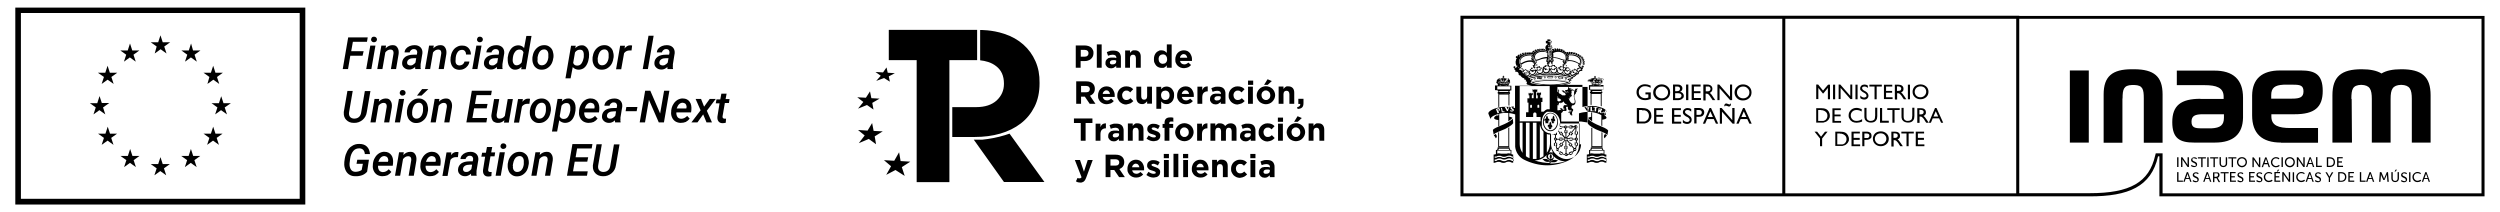 <?xml version="1.0" encoding="UTF-8"?>
<svg id="Capa_1" data-name="Capa 1" xmlns="http://www.w3.org/2000/svg" version="1.1" viewBox="0 0 1650 140">
  <defs>
    <style>
      .cls-1 {
        fill: #000;
        stroke-width: 0px;
      }
    </style>
  </defs>
  <path class="cls-1" d="M644.9,19.7v20h-18.3v80.5h-21.6V39.7h-18.4v-20h58.3ZM689.3,120.1h-26.7l-19.9-27.9h5.5c5.1-.5,10.2-1.5,15.1-3l3-1,23,31.9ZM600.8,106.7l-6.4-.4-1-5.8-3.2,5.6-6.8-.4,4.7,4-3.2,5.7,6.1-3.2,6.1,3.9-1.9-5.8,5.6-3.6ZM582.6,86.7l-6-.3-1-5.2-3,5-6.3-.4,4.4,3.6-3.9,5.1,6.6-2.8,4.8,3.5-.9-5.2,5.3-3.3ZM580.5,65.1l-5.4-.3-.9-4.5-2.7,4.2-5.7-.3,4,3.1-3.5,4.4,5.9-2.4,4.3,3-.8-4.4,4.8-2.8ZM590.6,48.3l-4.7-.3-.8-3.5-2.3,3.3-5-.3,3.5,2.5-3,3.4,5.2-1.9,3.8,2.4-.7-3.5,4-2.1ZM683.4,40.4c-1.9-4.3-4.5-7.9-8-11-3.5-3.1-7.7-5.5-12.7-7.1-8.1-2.7-15.8-2.5-15.8-2.5v20c3.5.4,7.3,1.3,10.6,3.9,3.4,2.6,5.1,6.4,5.1,11.4v.3c0,4.3-1.6,7.9-4.8,10.9-3.2,2.9-7.7,4.4-13.6,4.4h-15.7v19.7h14.9c5.9,0,11.5-.7,16.7-2.2s9.7-3.7,13.6-6.7c3.9-3,6.9-6.7,9.1-11.1,2.2-4.4,3.3-9.5,3.3-15.4v-.3c.1-5.3-.8-10-2.7-14.3ZM710,44.7h3.2v-4.4h2.5c.8,0,1.6,0,2.3-.3s1.4-.5,1.9-1c.5-.4,1-1,1.3-1.6s.5-1.4.5-2.3h0c0-.8,0-1.4-.4-2.1-.3-.6-.6-1.2-1.1-1.6s-1.1-.8-1.8-1-1.5-.4-2.4-.4h-6v14.7ZM713.3,37.4v-4.5h2.5c.8,0,1.5.2,1.9.6.5.4.7.9.7,1.7h0c0,.6-.2,1.2-.7,1.6-.4.4-1.1.6-1.9.6,0,0-2.5,0-2.5,0ZM723.9,44.7h3.2v-15.4h-3.2v15.4ZM735.3,44.5c.5-.3,1-.6,1.4-1v1.2h3.1v-6.5c0-.8,0-1.4-.3-2.1-.2-.6-.5-1.1-.9-1.5s-.9-.7-1.5-.9-1.4-.3-2.3-.3-1.8,0-2.4.3c-.7.2-1.3.4-1.9.7l.8,2.4c.5-.2,1-.3,1.5-.5.5,0,1-.2,1.6-.2s1.4.2,1.8.5c.4.4.6.9.6,1.5v.2c-.4,0-.8-.3-1.3-.3-.4,0-.9,0-1.5,0s-1.3,0-1.8.2c-.6,0-1,.4-1.4.7s-.7.7-.9,1.1c-.2.4-.3,1-.3,1.6h0c0,.6,0,1.1.3,1.5s.5.8.8,1.1c.4.3.8.5,1.2.7.5,0,1,.2,1.5.2.7-.1,1.4-.2,1.9-.5ZM733,42.3c-.3-.2-.5-.6-.5-1h0c0-.5.2-.9.6-1.2.4-.3.9-.4,1.6-.4s.8,0,1.1,0,.7.2.9.3v.6c0,.6-.2,1.1-.7,1.4-.5.4-1.1.5-1.8.5-.4.1-.9,0-1.2-.3ZM742.6,44.7h3.2v-6.3c0-.8.2-1.3.5-1.7.4-.4.8-.6,1.5-.6s1.1.2,1.4.6c.3.4.5,1,.5,1.7v6.3h3.2v-7.3c0-1.3-.3-2.3-1-3.1-.7-.7-1.6-1.1-2.8-1.1s-.8,0-1.1,0-.6.2-.9.4c-.3.2-.5.4-.7.6-.2.2-.4.4-.6.7v-1.6h-3.2v11.3h0ZM768.7,44.4c.6-.3,1-.8,1.4-1.3v1.6h3.2v-15.4h-3.2v5.6c-.4-.4-.8-.8-1.4-1.2-.6-.3-1.3-.5-2.1-.5s-1.3,0-1.9.4c-.6.3-1.2.6-1.6,1.1-.5.5-.8,1.1-1.1,1.8s-.4,1.6-.4,2.5h0c0,.9,0,1.8.4,2.5.3.7.7,1.3,1.1,1.8.5.5,1,.9,1.6,1.1.6.3,1.3.4,1.9.4.9.1,1.6,0,2.1-.4ZM766.4,41.9c-.3,0-.6-.4-.9-.6-.3-.3-.5-.6-.6-1s-.2-.8-.2-1.3h0c0-.5,0-.9.2-1.3,0-.4.3-.7.6-1s.5-.5.9-.6c.3,0,.7-.2,1.1-.2s.7,0,1.1.2c.3,0,.6.4.9.6.2.3.4.6.6,1,0,.4.2.8.2,1.3h0c0,.5,0,.9-.2,1.3,0,.4-.3.7-.6,1-.2.3-.5.5-.9.6-.3,0-.7.2-1.1.2-.4,0-.8,0-1.1-.2ZM784.2,44.4c.8-.4,1.4-.9,1.9-1.5l-1.8-1.6c-.4.4-.9.7-1.3.9-.4.2-.9.3-1.4.3s-1.3-.2-1.8-.6c-.5-.4-.8-.9-1-1.7h7.9v-.8c0-.8,0-1.6-.3-2.3s-.6-1.4-1-2c-.5-.6-1-1-1.7-1.4-.7-.3-1.5-.5-2.4-.5s-1.6.2-2.3.5-1.3.7-1.8,1.3c-.5.5-.9,1.2-1.1,1.9-.3.7-.4,1.5-.4,2.3h0c0,.9,0,1.7.4,2.4.3.7.7,1.3,1.2,1.8s1.2.9,1.9,1.2,1.5.4,2.3.4c1.1-.1,2-.3,2.7-.6ZM778.8,38.1c0-.7.4-1.3.8-1.7.4-.4,1-.7,1.6-.7s1.2.2,1.6.7c.4.4.7,1,.8,1.7h-4.8ZM710.3,68.5h3.2v-4.7h2.5l3.2,4.7h3.8l-3.6-5.3c.9-.4,1.7-.9,2.3-1.7s.9-1.7.9-2.9h0c0-1.4-.4-2.5-1.3-3.4-1-1-2.4-1.5-4.3-1.5h-6.7v14.8h0ZM713.5,60.9v-4.2h3.2c.8,0,1.4.2,1.9.5.4.4.7.9.7,1.6h0c0,.6-.2,1.1-.6,1.5-.4.4-1,.6-1.8.6,0,0-3.4,0-3.4,0ZM733.2,68.2c.8-.4,1.4-.9,1.9-1.5l-1.8-1.6c-.4.4-.9.7-1.3.9-.4.2-.9.3-1.4.3s-1.3-.2-1.8-.6-.8-.9-1-1.7h7.9v-.8c0-.8,0-1.6-.3-2.3s-.6-1.4-1-2c-.5-.6-1-1-1.7-1.4-.7-.3-1.5-.5-2.4-.5s-1.6.2-2.3.5-1.3.7-1.8,1.3c-.5.5-.9,1.2-1.1,1.9-.3.7-.4,1.5-.4,2.3h0c0,.9,0,1.7.4,2.4.3.7.7,1.3,1.2,1.8s1.2.9,1.9,1.2c.7.3,1.5.4,2.3.4,1-.1,1.9-.3,2.7-.6ZM727.8,62c0-.7.4-1.3.8-1.7.4-.4,1-.7,1.6-.7s1.2.2,1.6.7c.4.4.7,1,.8,1.7h-4.8ZM746.1,68.2c.7-.4,1.3-.9,1.9-1.5l-1.9-1.9c-.4.4-.8.7-1.2.9-.4.2-.9.3-1.4.3s-.8,0-1.2-.2c-.4-.2-.7-.4-.9-.7-.3-.3-.4-.6-.6-1,0-.4-.2-.8-.2-1.2h0c0-.4,0-.8.2-1.2s.3-.7.6-1c.2-.3.5-.5.9-.7.3-.2.7-.2,1.1-.2.6,0,1.1,0,1.4.3.4.2.8.5,1.1.9l2-2.1c-.5-.6-1.2-1.1-1.9-1.4-.7-.3-1.6-.5-2.7-.5s-1.7.2-2.4.5-1.3.7-1.9,1.3c-.5.5-.9,1.2-1.2,1.9s-.4,1.5-.4,2.3h0c0,.8,0,1.6.4,2.3.3.7.7,1.3,1.2,1.9.5.5,1.1.9,1.9,1.3.7.3,1.5.5,2.3.5,1.3-.3,2.2-.5,2.9-.8ZM754.9,68.5c.3,0,.6-.2.9-.4.3-.2.5-.4.7-.6s.4-.4.6-.7v1.6h3.2v-11.2h-3.2v6.3c0,.8-.2,1.3-.5,1.7-.4.4-.8.6-1.5.6s-1.1-.2-1.4-.6c-.3-.4-.5-1-.5-1.7v-6.3h-3.2v7.3c0,1.3.3,2.3,1,3.1.7.7,1.6,1.1,2.8,1.1s.8,0,1.1-.2ZM763.2,71.8h3.2v-4.8c.4.4.8.8,1.4,1.2.6.3,1.3.5,2.1.5s1.3,0,1.9-.4c.6-.3,1.2-.6,1.6-1.1.5-.5.8-1.1,1.1-1.8.3-.7.4-1.6.4-2.5h0c0-.9,0-1.8-.4-2.5-.3-.7-.7-1.3-1.1-1.8-.5-.5-1-.9-1.6-1.1-.6-.3-1.3-.4-1.9-.4s-1.5.2-2.1.5-1,.8-1.4,1.3v-1.6h-3.2v14.5ZM768,65.8c-.3,0-.6-.4-.9-.6-.2-.3-.4-.6-.6-1,0-.4-.2-.8-.2-1.3h0c0-.5,0-.9.2-1.3,0-.4.3-.7.6-1,.2-.3.5-.5.9-.6.3,0,.7-.2,1.1-.2s.7,0,1.1.2c.3,0,.6.4.9.6.3.3.5.6.6,1s.2.8.2,1.3h0c0,.5,0,.9-.2,1.3,0,.4-.3.7-.6,1s-.5.5-.9.6c-.3,0-.7.2-1.1.2s-.7,0-1.1-.2ZM785.4,68.2c.8-.4,1.4-.9,1.9-1.5l-1.8-1.6c-.4.4-.9.7-1.3.9-.4.2-.9.3-1.4.3s-1.3-.2-1.8-.6-.8-.9-1-1.7h7.9v-.8c0-.8,0-1.6-.3-2.3s-.6-1.4-1-2c-.5-.6-1-1-1.7-1.4-.7-.3-1.5-.5-2.4-.5s-1.6.2-2.3.5-1.3.7-1.8,1.3c-.5.5-.9,1.2-1.1,1.9-.3.7-.4,1.5-.4,2.3h0c0,.9,0,1.7.4,2.4.3.7.7,1.3,1.2,1.8s1.2.9,1.9,1.2c.7.3,1.5.4,2.3.4,1.1-.1,2-.3,2.7-.6ZM780,62c0-.7.4-1.3.8-1.7.4-.4,1-.7,1.6-.7s1.2.2,1.6.7c.4.4.7,1,.8,1.7h-4.8ZM790.3,68.5h3.2v-4.2c0-1.4.3-2.4.9-3,.6-.6,1.4-1,2.5-1h.2v-3.3c-1,0-1.7.2-2.3.6-.6.5-1,1.1-1.3,1.9v-2.3h-3.2v11.3h0ZM804.3,68.3c.5-.3,1-.6,1.4-1v1.2h3.1v-6.5c0-.8,0-1.4-.3-2.1-.2-.6-.5-1.1-.9-1.5s-.9-.7-1.5-.9-1.4-.3-2.3-.3-1.8,0-2.4.3c-.7.2-1.3.4-1.9.7l.8,2.4c.5-.2,1-.3,1.5-.5.5,0,1-.2,1.6-.2s1.4.2,1.8.5.6.9.6,1.5v.2c-.4,0-.8-.3-1.3-.3-.4,0-.9,0-1.5,0s-1.3,0-1.8.2c-.6,0-1,.4-1.4.7s-.7.7-.9,1.1c-.2.4-.3,1-.3,1.6h0c0,.6,0,1.1.3,1.5s.5.8.8,1.1c.4.3.8.5,1.2.7.5,0,1,.2,1.5.2.7,0,1.4-.2,1.9-.5ZM802,66.1c-.3-.2-.5-.6-.5-1h0c0-.5.2-.9.6-1.2.4-.3.9-.4,1.6-.4s.8,0,1.1,0,.7.2.9.3v.6c0,.6-.2,1.1-.7,1.4-.5.4-1.1.5-1.8.5-.4.1-.9,0-1.2-.3ZM819.6,68.2c.7-.4,1.3-.9,1.9-1.5l-1.9-1.9c-.4.4-.8.7-1.2.9-.4.2-.9.3-1.4.3s-.8,0-1.2-.2c-.4-.2-.7-.4-.9-.7-.3-.3-.4-.6-.6-1,0-.4-.2-.8-.2-1.2h0c0-.4,0-.8.2-1.2,0-.4.3-.7.6-1,.2-.3.5-.5.9-.7.3-.2.7-.2,1.1-.2.6,0,1.1,0,1.4.3.4.2.8.5,1.1.9l2-2.1c-.5-.6-1.2-1.1-1.9-1.4-.7-.3-1.6-.5-2.7-.5s-1.7.2-2.4.5-1.3.7-1.9,1.3c-.5.5-.9,1.2-1.2,1.9s-.4,1.5-.4,2.3h0c0,.8,0,1.6.4,2.3.3.7.7,1.3,1.2,1.9.5.5,1.1.9,1.9,1.3.7.3,1.5.5,2.3.5,1.3-.3,2.2-.5,2.9-.8ZM823.7,56h3.4v-2.8h-3.4v2.8ZM823.7,68.5h3.2v-11.3h-3.2v11.3ZM837.9,68.3c.7-.3,1.4-.7,1.9-1.3.5-.5,1-1.2,1.3-1.9.3-.7.5-1.5.5-2.3h0c0-.8-.2-1.6-.5-2.3s-.7-1.3-1.3-1.9c-.5-.5-1.2-.9-1.9-1.2s-1.6-.5-2.4-.5-1.7.2-2.4.5-1.4.7-1.9,1.3c-.5.5-1,1.2-1.3,1.9s-.5,1.5-.5,2.3h0c0,.8.2,1.6.5,2.3s.7,1.3,1.3,1.9c.5.5,1.2.9,1.9,1.2.7.3,1.6.5,2.4.5.9,0,1.7-.2,2.4-.5ZM834.3,65.7c-.4-.2-.7-.4-.9-.7-.3-.3-.5-.6-.6-1s-.2-.8-.2-1.2h0c0-.4,0-.8.2-1.2,0-.4.3-.7.6-1s.6-.5.9-.7c.4-.2.8-.2,1.2-.2s.8,0,1.2.3.7.4.9.7c.3.3.5.6.6,1s.2.8.2,1.2h0c0,.4,0,.8-.2,1.2,0,.4-.3.7-.6,1s-.6.5-.9.7c-.4.2-.8.2-1.2.2-.4,0-.8,0-1.2-.3ZM834.3,56h2.4l2.7-2.5-2.8-1.2-2.3,3.7ZM843.9,68.5h3.2v-6.3c0-.8.2-1.3.5-1.7.4-.4.8-.6,1.5-.6s1.1.2,1.4.6c.3.4.5,1,.5,1.7v6.3h3.2v-7.3c0-1.3-.3-2.3-1-3.1-.7-.7-1.6-1.1-2.8-1.1s-.8,0-1.1,0-.6.2-.9.4c-.3.2-.5.4-.7.6-.2.2-.4.4-.6.7v-1.6h-3.2v11.3h0ZM856.4,71.9c1.2,0,2.2-.3,2.9-.9s1-1.6,1-3v-2.8h-3.4v3.4h1.3c0,1.2-.6,1.9-2.1,2.1l.3,1.2ZM713.3,92.9h3.2v-11.7h4.5v-3h-12.2v3h4.5v11.7ZM723.1,92.9h3.2v-4.2c0-1.4.3-2.4.9-3,.6-.6,1.4-1,2.5-1h.2v-3.3c-1,0-1.7.2-2.3.6-.6.5-1,1.1-1.3,1.9v-2.3h-3.2v11.3h0ZM737.1,92.7c.5-.3,1-.6,1.4-1v1.2h3.1v-6.5c0-.8,0-1.4-.3-2.1-.2-.6-.5-1.1-.9-1.5s-.9-.7-1.5-.9c-.6-.2-1.4-.3-2.3-.3s-1.8,0-2.4.3c-.7.2-1.3.4-1.9.7l.8,2.4c.5-.2,1-.3,1.5-.5.5,0,1-.2,1.6-.2s1.4.2,1.8.5c.4.4.6.9.6,1.5v.2c-.4,0-.8-.3-1.3-.3-.4,0-.9,0-1.5,0s-1.3,0-1.8.2c-.6,0-1,.4-1.4.7-.4.3-.7.7-.9,1.1s-.3,1-.3,1.6h0c0,.6,0,1.1.3,1.5s.5.8.8,1.1c.4.3.8.5,1.2.7.5,0,1,.2,1.5.2.7,0,1.4-.2,1.9-.5ZM734.9,90.5c-.3-.2-.5-.6-.5-1h0c0-.5.2-.9.6-1.2.4-.3.9-.4,1.6-.4s.8,0,1.1,0,.7.2.9.3v.6c0,.6-.2,1.1-.7,1.4-.5.4-1.1.5-1.8.5-.5,0-.9,0-1.2-.3ZM744.4,92.9h3.2v-6.3c0-.8.2-1.3.5-1.7.4-.4.8-.6,1.5-.6s1.1.2,1.4.6c.3.4.5,1,.5,1.7v6.3h3.2v-7.3c0-1.3-.3-2.3-1-3.1-.7-.7-1.6-1.1-2.8-1.1s-.8,0-1.1,0-.6.2-.9.4c-.3.2-.5.4-.7.6s-.4.4-.6.7v-1.6h-3.2v11.3h0ZM763.2,92.9c.5,0,1-.4,1.4-.7.4-.3.7-.7.9-1.1s.3-1,.3-1.6h0c0-.5,0-1-.3-1.3-.2-.4-.5-.7-.8-.9-.3-.3-.7-.5-1.1-.6-.4-.2-.8-.3-1.2-.5-.3,0-.6-.2-.9-.3-.3,0-.5-.2-.7-.3-.2,0-.4-.2-.5-.3,0,0-.2-.3-.2-.4h0c0-.2,0-.4.3-.6.2,0,.5-.2.9-.2s.9,0,1.4.3c.5.2,1.1.4,1.6.8l1.2-2.2c-.6-.4-1.3-.7-2-1-.7-.2-1.5-.3-2.2-.3s-1.1,0-1.6.2c-.5.2-.9.4-1.3.7-.4.3-.7.7-.9,1.1s-.3,1-.3,1.5h0c0,.5,0,1,.3,1.4s.5.7.8,1,.7.5,1.1.6c.4.2.8.3,1.2.4.3,0,.6.2.9.3.3,0,.5.2.7.3.2,0,.4.2.5.3,0,0,.2.3.2.4h0c0,.3,0,.5-.3.6-.2.2-.6.2-1,.2s-1.1,0-1.7-.3c-.6-.2-1.2-.6-1.8-1l-1.4,2.1c.8.6,1.6,1,2.4,1.3.8.3,1.7.4,2.5.4.5-.1,1-.2,1.6-.3ZM768.6,92.9h3.2v-8.5h2.5v-2.6h-2.6v-.4c0-.8.4-1.2,1.2-1.2s.5,0,.8,0c.2,0,.5,0,.7.2v-2.7c-.3,0-.6-.2-1-.2s-.8,0-1.3,0c-1.1,0-2,.3-2.6.9s-.9,1.5-.9,2.7v.7h-1.3v2.6h1.3v8.5h0ZM784.1,92.7c.7-.3,1.4-.7,1.9-1.3.5-.5,1-1.2,1.3-1.9.3-.7.5-1.5.5-2.3h0c0-.8-.2-1.6-.5-2.3-.3-.7-.7-1.3-1.3-1.9-.5-.5-1.2-.9-1.9-1.2-.7-.3-1.6-.5-2.4-.5s-1.7.2-2.4.5-1.4.7-1.9,1.3c-.5.5-1,1.2-1.3,1.9-.3.7-.5,1.5-.5,2.3h0c0,.8.2,1.6.5,2.3.3.7.7,1.3,1.3,1.9.5.5,1.2.9,1.9,1.2.7.3,1.6.5,2.4.5s1.7-.2,2.4-.5ZM780.5,90.1c-.4-.2-.7-.4-.9-.7-.3-.3-.5-.6-.6-1s-.2-.8-.2-1.2h0c0-.4,0-.8.2-1.2,0-.4.3-.7.6-1s.6-.5.9-.7c.4-.2.8-.2,1.2-.2s.8,0,1.2.3c.4.2.7.4.9.7.3.3.5.6.6,1s.2.8.2,1.2h0c0,.4,0,.8-.2,1.2,0,.4-.3.7-.6,1s-.6.5-.9.7c-.4.2-.8.2-1.2.2s-.9,0-1.2-.3ZM790.1,92.9h3.2v-4.2c0-1.4.3-2.4.9-3,.6-.6,1.4-1,2.5-1h.2v-3.3c-1,0-1.7.2-2.3.6-.6.5-1,1.1-1.3,1.9v-2.3h-3.2v11.3h0ZM798.9,92.9h3.2v-6.3c0-.8.2-1.3.5-1.7.3-.4.8-.6,1.4-.6s1.1.2,1.4.6c.3.4.5,1,.5,1.7v6.3h3.2v-6.3c0-.8.2-1.3.5-1.7.3-.4.8-.6,1.4-.6s1.1.2,1.4.6c.3.4.5,1,.5,1.7v6.3h3.2v-7.3c0-1.4-.3-2.4-1-3.1s-1.6-1.1-2.8-1.1-1.5.2-2.1.5-1.2.8-1.6,1.3c-.3-.6-.7-1-1.3-1.3-.5-.3-1.2-.5-1.9-.5s-.8,0-1.1,0-.6.2-.9.4c-.3.2-.5.4-.7.6s-.4.4-.6.7v-1.6h-3.2v11.3h0ZM824.1,92.7c.5-.3,1-.6,1.4-1v1.2h3.1v-6.5c0-.8,0-1.4-.3-2.1-.2-.6-.5-1.1-.9-1.5s-.9-.7-1.5-.9c-.6-.2-1.4-.3-2.3-.3s-1.8,0-2.4.3c-.7.2-1.3.4-1.9.7l.8,2.4c.5-.2,1-.3,1.5-.5.5,0,1-.2,1.6-.2s1.4.2,1.8.5c.4.4.6.9.6,1.5v.2c-.4,0-.8-.3-1.3-.3-.4,0-.9,0-1.5,0s-1.3,0-1.8.2c-.6,0-1,.4-1.4.7-.4.3-.7.7-.9,1.1s-.3,1-.3,1.6h0c0,.6,0,1.1.3,1.5s.5.8.8,1.1c.4.3.8.5,1.2.7.5,0,1,.2,1.5.2.7,0,1.3-.2,1.9-.5ZM821.8,90.5c-.3-.2-.5-.6-.5-1h0c0-.5.2-.9.6-1.2.4-.3.9-.4,1.6-.4s.8,0,1.1,0,.7.2.9.3v.6c0,.6-.2,1.1-.7,1.4-.5.4-1.1.5-1.8.5-.5,0-.9,0-1.2-.3ZM839.4,92.6c.7-.4,1.3-.9,1.9-1.5l-1.9-1.9c-.4.4-.8.7-1.2.9-.4.2-.9.3-1.4.3s-.8,0-1.2-.2c-.4-.2-.7-.4-.9-.7-.3-.3-.4-.6-.6-1,0-.4-.2-.8-.2-1.2h0c0-.4,0-.8.2-1.2,0-.4.3-.7.6-1,.2-.3.5-.5.9-.7.3-.2.7-.2,1.1-.2.6,0,1.1,0,1.4.3.4.2.8.5,1.1.9l2-2.1c-.5-.6-1.2-1.1-1.9-1.4s-1.6-.5-2.7-.5-1.7.2-2.4.5-1.3.7-1.9,1.3c-.5.5-.9,1.2-1.2,1.9-.3.7-.4,1.5-.4,2.3h0c0,.8,0,1.6.4,2.3.3.7.7,1.3,1.2,1.9.5.5,1.1.9,1.9,1.3.7.3,1.5.5,2.3.5,1.3-.2,2.2-.4,2.9-.8ZM843.4,80.4h3.4v-2.8h-3.4v2.8ZM843.5,92.9h3.2v-11.3h-3.2v11.3ZM857.7,92.7c.7-.3,1.4-.7,1.9-1.3.5-.5,1-1.2,1.3-1.9.3-.7.5-1.5.5-2.3h0c0-.8-.2-1.6-.5-2.3-.3-.7-.7-1.3-1.3-1.9-.5-.5-1.2-.9-1.9-1.2-.7-.3-1.6-.5-2.4-.5s-1.7.2-2.4.5-1.4.7-1.9,1.3c-.5.5-1,1.2-1.3,1.9-.3.7-.5,1.5-.5,2.3h0c0,.8.2,1.6.5,2.3.3.7.7,1.3,1.3,1.9.5.5,1.2.9,1.9,1.2.7.3,1.6.5,2.4.5s1.7-.2,2.4-.5ZM854.1,90.1c-.4-.2-.7-.4-.9-.7-.3-.3-.5-.6-.6-1s-.2-.8-.2-1.2h0c0-.4,0-.8.2-1.2,0-.4.3-.7.6-1s.6-.5.9-.7c.4-.2.8-.2,1.2-.2s.8,0,1.2.3c.4.2.7.4.9.7.3.3.5.6.6,1s.2.8.2,1.2h0c0,.4,0,.8-.2,1.2,0,.4-.3.7-.6,1s-.6.5-.9.7c-.4.2-.8.2-1.2.2s-.9,0-1.2-.3ZM854.1,80.4h2.4l2.7-2.5-2.8-1.2-2.3,3.7ZM863.7,92.9h3.2v-6.3c0-.8.2-1.3.5-1.7.4-.4.8-.6,1.5-.6s1.1.2,1.4.6c.3.4.5,1,.5,1.7v6.3h3.2v-7.3c0-1.3-.3-2.3-1-3.1s-1.6-1.1-2.8-1.1-.8,0-1.1,0-.6.2-.9.4c-.3.2-.5.4-.7.6s-.4.4-.6.7v-1.6h-3.2v11.3h0ZM714.4,120.2c.4,0,.7-.3,1-.5.3-.3.6-.6.8-1s.5-.9.7-1.5l4.3-11.6h-3.3l-2.5,7.7-2.6-7.7h-3.4l4.4,11.3c0,.3-.3.5-.5.6s-.4.2-.7.2-.4,0-.7,0c-.2,0-.5-.2-.7-.3l-1.1,2.3c.4.2.8.4,1.3.6.4,0,1,.2,1.6.2.6,0,1,0,1.4-.2ZM729.7,116.9h3.2v-4.7h2.5l3.2,4.7h3.8l-3.6-5.3c.9-.4,1.7-.9,2.3-1.7.6-.8.9-1.7.9-2.9h0c0-1.4-.4-2.5-1.3-3.4-1-1-2.4-1.5-4.3-1.5h-6.7v14.8h0ZM732.9,109.3v-4.2h3.2c.8,0,1.4.2,1.9.5.4.4.7.9.7,1.6h0c0,.6-.2,1.1-.6,1.5-.4.4-1,.6-1.8.6h-3.4ZM752.6,116.6c.8-.4,1.4-.9,1.9-1.5l-1.8-1.6c-.4.4-.9.7-1.3.9-.4.2-.9.3-1.4.3s-1.3-.2-1.8-.6-.8-.9-1-1.7h7.9v-.8c0-.8,0-1.6-.3-2.3-.2-.7-.6-1.4-1-2-.5-.6-1-1-1.7-1.4-.7-.3-1.5-.5-2.4-.5s-1.6.2-2.3.5-1.3.7-1.8,1.3c-.5.5-.9,1.2-1.1,1.9-.3.7-.4,1.5-.4,2.3h0c0,.9,0,1.7.4,2.4.3.7.7,1.3,1.2,1.8s1.2.9,1.9,1.2c.7.3,1.5.4,2.3.4,1,0,1.9-.2,2.7-.6ZM747.2,110.4c0-.7.4-1.3.8-1.7.4-.4,1-.7,1.6-.7s1.2.2,1.6.7c.4.4.7,1,.8,1.7h-4.8ZM763.1,116.9c.5,0,1-.4,1.4-.7.4-.3.7-.7.9-1.1.2-.5.3-1,.3-1.6h0c0-.5,0-1-.3-1.3-.2-.4-.5-.7-.8-.9-.3-.3-.7-.5-1.1-.6s-.8-.3-1.2-.5c-.3,0-.6-.2-.9-.3s-.5-.2-.7-.3c-.2,0-.4-.2-.5-.3,0,0-.2-.3-.2-.4h0c0-.2,0-.4.3-.6.2,0,.5-.2.9-.2s.9,0,1.4.3c.5.2,1.1.4,1.6.8l1.2-2.2c-.6-.4-1.3-.7-2-1-.7-.2-1.5-.3-2.2-.3s-1.1,0-1.6.2-.9.4-1.3.7c-.4.3-.7.7-.9,1.1s-.3,1-.3,1.5h0c0,.5,0,1,.3,1.4s.5.7.8,1,.7.5,1.1.6c.4.2.8.3,1.2.4.3,0,.6.2.9.3.3,0,.5.2.7.3.2,0,.4.2.5.3,0,0,.2.3.2.4h0c0,.3,0,.5-.3.6s-.6.2-1,.2-1.1,0-1.7-.3c-.6-.2-1.2-.6-1.8-1l-1.4,2.1c.8.6,1.6,1,2.4,1.3.8.3,1.7.4,2.5.4.5-.1,1.1-.2,1.6-.3ZM768.1,104.4h3.4v-2.8h-3.4v2.8ZM768.2,116.9h3.2v-11.3h-3.2v11.3ZM774.5,116.9h3.2v-15.4h-3.2v15.4ZM780.8,104.4h3.4v-2.8h-3.4v2.8ZM780.9,116.9h3.2v-11.3h-3.2v11.3ZM795.1,116.6c.8-.4,1.4-.9,1.9-1.5l-1.8-1.6c-.4.4-.9.7-1.3.9-.4.2-.9.3-1.4.3s-1.3-.2-1.8-.6-.8-.9-1-1.7h7.9v-.8c0-.8,0-1.6-.3-2.3-.2-.7-.6-1.4-1-2-.5-.6-1-1-1.7-1.4-.7-.3-1.5-.5-2.4-.5s-1.6.2-2.3.5-1.3.7-1.8,1.3c-.5.5-.9,1.2-1.1,1.9-.3.7-.4,1.5-.4,2.3h0c0,.9,0,1.7.4,2.4.3.7.7,1.3,1.2,1.8s1.2.9,1.9,1.2c.7.3,1.5.4,2.3.4,1.1,0,2-.2,2.7-.6ZM789.7,110.4c0-.7.4-1.3.8-1.7.4-.4,1-.7,1.6-.7s1.2.2,1.6.7c.4.4.7,1,.8,1.7h-4.8ZM800,116.9h3.2v-6.3c0-.8.2-1.3.5-1.7s.8-.6,1.5-.6,1.1.2,1.4.6c.3.4.5,1,.5,1.7v6.3h3.2v-7.3c0-1.3-.3-2.3-1-3.1-.7-.7-1.6-1.1-2.8-1.1s-.8,0-1.1,0-.6.2-.9.4c-.3.2-.5.4-.7.6s-.4.4-.6.7v-1.6h-3.2v11.3ZM821.2,116.6c.7-.4,1.3-.9,1.9-1.5l-1.9-1.9c-.4.4-.8.7-1.2.9s-.9.3-1.4.3-.8,0-1.2-.2c-.4-.2-.7-.4-.9-.7-.3-.3-.4-.6-.6-1,0-.4-.2-.8-.2-1.2h0c0-.4,0-.8.2-1.2,0-.4.3-.7.6-1,.2-.3.5-.5.9-.7.3-.2.7-.2,1.1-.2.6,0,1.1,0,1.4.3.4.2.8.5,1.1.9l2-2.1c-.5-.6-1.2-1.1-1.9-1.4s-1.6-.5-2.7-.5-1.7.2-2.4.5-1.3.7-1.9,1.3c-.5.5-.9,1.2-1.2,1.9-.3.7-.4,1.5-.4,2.3h0c0,.8,0,1.6.4,2.3.3.7.7,1.3,1.2,1.9.5.5,1.1.9,1.9,1.3.7.3,1.5.5,2.3.5,1.3-.2,2.2-.4,2.9-.8ZM825.2,104.4h3.4v-2.8h-3.4v2.8ZM825.3,116.9h3.2v-11.3h-3.2v11.3ZM836.7,116.7c.5-.3,1-.6,1.4-1v1.2h3.1v-6.5c0-.8,0-1.4-.3-2.1-.2-.6-.5-1.1-.9-1.5s-.9-.7-1.5-.9c-.6-.2-1.4-.3-2.3-.3s-1.8,0-2.4.3c-.7.2-1.3.4-1.9.7l.8,2.4c.5-.2,1-.3,1.5-.5.5,0,1-.2,1.6-.2s1.4.2,1.8.5c.4.4.6.9.6,1.5v.2c-.4,0-.8-.3-1.3-.3-.4,0-.9,0-1.5,0s-1.3,0-1.8.2c-.6,0-1,.4-1.4.7-.4.3-.7.7-.9,1.1s-.3,1-.3,1.6h0c0,.6,0,1.1.3,1.5s.5.8.8,1.1c.4.3.8.5,1.2.7.5,0,1,.2,1.5.2.7,0,1.3-.2,1.9-.5ZM834.4,114.5c-.3-.2-.5-.6-.5-1h0c0-.5.2-.9.6-1.2.4-.3.9-.4,1.6-.4s.8,0,1.1,0,.7.2.9.3v.6c0,.6-.2,1.1-.7,1.4-.5.4-1.1.5-1.8.5-.5,0-.9,0-1.2-.3Z"/>
  <path class="cls-1" d="M965.9,12.4h364.8v115.2h-364.8V12.4ZM963.9,129.6h368.8V10.4h-368.8v119.2ZM1029.5,101.1c0,0,.3-.4.3-.5-.5-.3-.9-.7-1.3-1.2h0c0-.2.2-.4.2-.7s0-.4,0-.6h0l1.4-1.6s.3-.3.4-.4c0,0-.4-.3-.4-.4,0,0-.3.3-.3.3h0c0,0-1.4,1.7-1.4,1.7h0c-.2,0-.4,0-.6,0h0c-.2-.4-.3-.8-.4-1.3h0c0,0,0-.5,0-.6h-.6c0,0,0,.6,0,.6,0,.5.2,1,.5,1.5h0c-.2.3-.3.5-.3.8h0c0,.4.2.7.4.8.3.2.7.3,1,.2h0c.3.4.6.7,1,1,0,.2.3.4.5.5M1027.9,99c0,0-.2,0-.3,0s-.2,0-.3,0c0,0,0-.2,0-.3h0c0,0,0-.2,0-.3.2-.2.4-.2.6,0,.1.3.2.5,0,.7M1026.6,62c0,0,0,.2.2.3s.5.2.5.4c0,0-.5,0-.6,0h0q0,0,0,0c0,0-.2,0-.3.2-.3.2-.3.5-.2.8.2-.2.3-.3.6-.3s.2,0,.4,0,0,0,.2,0,.2,0,.3,0c.2,0,.2,0,.3,0,0,0,0,0,0,.2,0,.2.2.4.4.5-.3,0-.5,0-.7.3q0,0,0,0h0c.2,0,.3,0,.5,0s.3,0,.5,0c0,0-.2.2-.4.3,0,0-.2,0-.2,0,.2,0,.3,0,.5.2s.5,0,.7.2c0,0,.2,0,.4.2,0,0,.2.2.3.3.2.2.3.3.5.5-.3.2-.6.4-.9.6,0,0-.2,0-.3.2,0,0-.3,0-.5,0-.3,0-.4,0-.6-.2s-.2-.2-.3-.2,0,0-.2,0c0,0,0,0,0,0-.4-.2-.8.2-1,.5,0,0,.2,0,.3,0s.4,0,.4.2.3.3.4.4q0,0,.2,0c0,0,0,0-.2,0s-.2,0-.3,0c0,0,0,0-.2,0s-.2,0-.3,0c-.3.2-.4.5-.4.8,0,0,.2-.2.4-.2s.3,0,.4,0c.2,0,.3,0,.5,0,0,0,.3-.2.2,0,0,0-.2.2-.2.3s0,.2,0,.3v.3c0,.3.4.5.7.5,0-.2-.2-.4,0-.6s.4-.3.3-.6c0,0,0-.4,0-.5s.3,0,.5,0c.3,0,.5,0,.6-.3,0,.3,0,.5,0,.7.4-.3.9-.6,1.1-1.1v.7q0,0,0,0c.2-.3.4-.5.6-.7s.3-.2.5-.2c0,0,0,.2,0,.4.4,1,1.5,1.5,2.4,2-.4,0-.7,0-1,0s-.8,0-1.1,0c-.2,0-.4.3-.5.5s-.2.4-.2.6c0,.3,0,.7,0,.9,0,0,.2.2.3.3,0-.3,0-.5,0-.8,0,.2,0,.3,0,.6,0,.2,0,.4,0,.6,0-.2.2-.5.4-.6v.7c0,.2-.2.2-.4.2-.4,0-.6,0-.9-.3,0,0,0-.3-.2-.5,0-.2-.2-.3-.4,0-.4-.4-.9-.2-1.2.2.2,0,.5,0,.6,0,0,0,0,.2,0,.3h0c0,.2,0,.3.2.3,0,0,.2,0,.2.2,0,.2-.2,0-.3,0s-.6-.2-.5,0c-.3,0-.6,0-.7.4,0,.2,0,.4,0,.5,0,0,.3-.4.5-.3,0,0,.2,0,.4,0s0,.2.3,0c0,0,.2-.2.3-.2q.2,0,0,.2c0,0-.3.4,0,.5-.3.5.2.8.6.9,0,0,0-.2,0-.3,0-.2,0-.4.3-.5.2,0,.3-.2.2-.4,0,0,0-.2,0-.2,0,0,.2,0,.3,0s.3,0,.4,0h.4c.2,0,.4,0,.5,0,.2,0,.4,0,.5,0s.2-.3.3-.4c0,0,0-.3,0-.5,0-.4-.2-.7-.3-1.1,0-.3,0-.7.3-.7h.9c0,0,0,.2,0,.4,0,.2,0,.4,0,.5,0,.3,0,.7.3.9,0,0,.2.3.4.4,0,0,.2.2.3.3,0,0,.2,0,.2,0s0-.2,0-.3v-.3c0,.3.4.6.6.8v-.8c0,.2.3.2.4.4.2.2.2.5,0,.7s-.4.2-.6,0-.5,0-.5.2c-.4,0-.6,0-.7.4,0,0,0,.3-.2.5.3-.2.5-.4.8-.3.2,0,.3.3.4,0,0,0,.2,0,.3,0h0c-.2.2-.3.3-.4.5v.2q0,0,0,.2c0,.3.2.7.4.9,0-.2,0-.5,0-.6,0,0,.2,0,.3,0h0c0,0,0-.2,0-.4s0-.3,0,0,0,.6.2.6c0,.4.4.7.7.8,0-.3-.3-.6,0-.8,0,0,0,0,0,0,0,0,0-.2,0-.3,0-.2-.2-.3-.2-.5,0-.3,0-.6.2-.9,0-.2,0-.3.2-.5s.3-.4.4-.7c0-.2,0-.4,0-.5s-.2-.4-.3-.5c-.2,0-.3,0-.5-.2l-.2-.2c-.2-.4-.2-.9,0-1.2,0-.3.2-.5.4-.7,0,0,.3,0,.4,0,.2,0,.5,0,.7-.2.4-.2.8-.6.9-1,.2-.7.2-1.4,0-2.1,0-.4-.3-.8-.4-1.2,0-.2-.2-.4-.2-.6,0-.5,0-1,0-1.5,0-.3.3-.5.5-.7.2,0,.4-.4.5-.7,0-.2,0-.4.2-.6.2-.4.5-.7.8-1-.3,0-.6,0-.8,0,.2-.3.6-.6.7-.9,0-.3.2-.7.2-1h0q0,0,0,0c0,.2-.3.3-.5.4-.3.2-.6.4-.8.7,0-.4-.2-.6-.3-1h0v.7c0,.3-.2.5-.3.7-.2.4-.3.8-.4,1.3,0,.4,0,.8,0,1.1,0,.5-.2.9-.2,1.4,0,1,.4,2,.6,2.9,0,.5.2,1.2-.2,1.7-.4.5-1.3.5-1.8.2-.4-.3-.7-.7-1-1.1-.2-.4-.4-.7-.6-1.1,0-.2,0-.4-.2-.6s0-.4,0-.6c.3.2.4.4.6.7,0-.7,0-1.3,0-1.9.3.3.5.5.7.9.2-.5.3-.9,0-1.3.2,0,.4.2.5.3,0,0,0,.2.2.3v-.4c0-.3,0-.5-.3-.8,0,0-.2-.3-.3-.4,0-.2,0-.4,0-.6.2,0,.4.3.5.4,0-.3,0-.6-.2-.9v-1h0c0,0,0-.2.2-.2s0,0,.2,0c.2,0,.4,0,.6,0h.3c0,0,.2,0,.2,0,0,0,.2,0,.2,0,0-.3-.3-.5-.5-.3v-.3h-.3c0,0,0,0,0,.2q0,0,0,.2c0,0-.3,0-.2,0,0,0,0,0,0,0h-.2c0,0,0-.2,0-.3,0,0,0,.2,0,.2,0,0,.2,0,.3,0,0,0,0-.2,0-.3s0,0-.2,0c0,0,.2,0,.2,0v-.3s-.2,0-.2,0c0,0,0,0-.2.2,0,0,0-.2,0-.2s-.2,0-.3,0v.2c0,0,0,0,0,.2,0,0-.2,0-.3,0,0,0,0-.2,0-.3,0,0-.2,0-.3,0,0,0,0-.2,0-.3v.2c.2,0,.3,0,.4,0v-.2c0,0,0,0-.2,0,0,0,.2,0,.2,0,0,0,0-.2,0-.3h-.3c0,0,0,0,0,.2,0,0,0-.2-.2-.2h-.2c0,.2,0,.3,0,.4h.2c0,.2,0,.3-.3.3s0-.2,0-.3c0,0-.2,0-.3,0,0,0,0-.2,0-.3,0,0,0,.2.2.2s.2,0,.2,0v-.2c0,0,0,0-.2,0,0,0,.2,0,.2-.2,0,0,0-.2,0-.3h-.3c0,0,0,0,0,.2,0,0,0-.2-.2,0h-.2v.4c0,0,.2,0,.2,0,0,0-.2.2-.2,0v-.2h0c0,0,0,0-.2-.1,0,0,0,0,.2,0h0v-.4c0,0-.3,0-.3,0,0-.2,0-.4-.2-.4s-.3,0-.3,0h0c0,0,0,.2,0,.2,0,0,0,.2,0,.3h0c0,.3,0,.5,0,.7,0,0,0,.2,0,.3q0,0,0,0c-.2,0-.4,0-.5.2,0,0,0,0,0,.2h0c0,0,0,0,0,0-.2,0-.3,0-.5,0-.2,0-.6,0-.8,0-.2,0,0,.5,0,.7,0,0,.2.2.2.3v.3c0,0,.3,0,.4-.2,0,0,0,.2,0,.3,0,0,.2,0,.3-.2,0,0,.2,0,.2,0h0q0,.2,0,.2c-.5,0-1,0-1.5-.4-.3-.2-.6-.7-1-.7-.4,0-.7,0-1.1.2.3,0,.5.3.7.5.3.3.6.7,1,.8s.8,0,1.2,0,.5,0,.7,0c0,.2-.2.2-.4.3,0,0,0-.2-.2-.2,0,0,0,.2-.2.2l-.2-.2c0,0,0,.2-.2.3-.2,0-.3.3,0,.4,0,0,.5.3.4.5,0,.2-.3.3-.5.4-.3,0-.7,0-1.1,0h-.5c-.2,0-.4,0-.6-.3-.3-.2-.5-.4-.8-.6-.2,0-.5-.2-.7-.3s-.3-.3-.4-.5,0-.5,0-.7c0,0,.3-.4.2-.5,0,0,0,0,0,0v-.5c0-.2-.2-.3-.3-.4,0,0-.2,0-.3,0,0,.2.2.4,0,.7h0c0,.2,0,0,0,.2,0,0,0,.3,0,.4v.4c0,0-.2,0-.2,0,0,0-.3-.5-.5-.3-.4-.5-1-.2-1.3.2h.5c.8-.3.9,0,.9,0M1034.9,60.5c.3.3.5.6.5.6,0,0-.3-.2-.5-.2h-.3c-.2,0-.2,0-.2,0v-.2h-.2v-.3s.4,0,.7.2M1029.5,101.2s-.3-.2-.5-.3c0,0,0,.6,0,.6.5.4,1.1.7,1.6.9,0,0,.3-.3.4-.4,0,0-.5-.2-.5-.2-.3-.2-.6-.4-.9-.6M1030.7,84.1h1.6c0,.3.4.6.7.7h0v1.4h.6v-1.4h0c.3,0,.6-.4.7-.7h1.7v-.6h-1.7c-.2-.4-.6-.7-1-.7s-.8.3-1,.7h-1.7v.6h0ZM1033.5,83.4c.2,0,.4.2.4.4s-.2.4-.4.4-.4-.2-.4-.4c0-.2,0-.4.4-.4M1037.5,84.1h1.9v.2h0l-2.2,2.7h0s0,0-.4.4c0,0,.4.3.4.4,0,0,2.6-3.1,2.6-3.1h0c0,0,0,0,0,0h0v2.3h.6v-2.3h0c.5,0,.7-.5.7-1s-.5-1.1-1.1-1.1-.9.3-1,.7h-1.9v.7h.1ZM1040.4,83.4c.3,0,.4.2.4.4s-.2.4-.4.4-.4-.2-.4-.4c0-.2,0-.4.4-.4M1039.9,86.7c0,0-.5.2-.6.2v1.8c0,0,.5.2.6.2v-2.2ZM1040.7,90.8h0v-2.4h-.6v2.4h0c-.3,0-.6.4-.7.7h-1.9v.6h1.9c0,.3.3.6.7.6h0v1.8h.6v-1.7h0c.4,0,.7-.5.7-1,0-.5-.4-.9-.8-1M1040.4,92.2c-.2,0-.4-.2-.4-.4s.2-.4.4-.4.4.2.4.4-.2.4-.4.4M1049.3,53.6q0,0,.2,0v.2c0,0-.3,0-.4.2h0c0,0,.2.2.3.2,0,0,.2.2.3.3q0,0,0,0c0,0,.2,0,.2,0,0,0,.2.3.4.4,0,0,.2,0,.3,0v.2s0,0,0,0c0,0,0,.2,0,.3v.2c0,0,0,0,0,0h0c0,0,0,.2,0,.3s0,.3,0,.3h-1.9v3.1h.7c0,.2.2.4.4.5h0c0,0,.2.2.2.3s0,.3-.2.3c-.3,0-.5.3-.5.6s.2.5.5.6v7.6h.6v-7.2h6.1v8c.2,0,.4,0,.6.2v-8.7c.3,0,.5-.3.5-.6s-.2-.5-.4-.6c0,0-.2-.2-.2-.3s0-.3.2-.3h0c.2,0,.4-.3.4-.5h.7v-3.1h-2c0,0,.2-.2,0-.3q0,0,0-.2h0c0,0,.2,0,.2,0v-.2c0,0,0-.2,0-.3h0v-.3c0,0,.2,0,.3,0,0,0,.3-.3.3-.4q0,0,.2,0c0,0,0,0,0-.2,0,0,0-.2.2-.3,0,0,0,0,.2,0h.2c0,0-.2-.3-.4-.3v-.2h0c0,0,.2,0,.2-.1s0-.2-.2-.2,0,0-.2,0c0-.6-.6-1.1-1.2-1.1s-.4,0-.6.2v.2c.3,0,.4,0,.6,0,.5,0,.9.4,1,.9-.2-.2-.4-.3-.8-.4-.3,0-.5,0-.7,0h0c0-.2,0-.3-.2-.3s0,0-.2,0c0-.5-.6-.8-1.2-.8s-.4,0-.6,0c0,0,0-.2-.2-.3v-.2c0-.2,0-.3-.3-.4v-.2h.3v-.4h-.3v-.2h-.4v.2h-.3v.4h.3v.2c-.2,0-.3.2-.3.4s0,0,0,.2c0,0,0,.2-.2.3-.2,0-.4-.2-.6-.2-.6,0-1.1.4-1.2.9,0,0,0,0-.2,0s-.2,0-.2.2h0c-.2,0-.4,0-.7.2-.4,0-.7.3-.8.4,0-.5.5-.9,1-.9s.3,0,.5.2v-.2c0,0-.3-.2-.5-.2-.6,0-1.2.5-1.3,1.1,0,0,0,0-.2,0s-.2,0-.2.2c.6.1.7.2.8.2M1057.4,61.3h0q0,0,0,0c0,.2,0,.2,0,.2h-6.9c0,0-.2,0-.2,0h0q0,0,0,0h7c0-.1,0,0,0,0M1056.9,60.7h-6v-.3c0,0,0-.2,0-.3h6v.3q0,.2,0,.3M1057.4,59.7h-7,7c0,0,0,0,0,0,0-.1,0,0,0,0M1058.2,59.1h-8.7v-2h8.7v2ZM1053.9,56c-1,0-1.9,0-2.6.3.3,0,.7.2,1.2.2h-.7c-.2,0-.3,0-.4,0-.2,0-.3-.2-.3-.2,0,0,0,0,0,0,.2,0,.4,0,.6-.2.6,0,1.3-.2,2.1-.2h0c.7,0,1.5,0,2,.2.2,0,.4,0,.7.2h0c0,.2-.2.3-.3.3s-.2,0-.4,0h-.7c.4,0,.8,0,1.2-.2-.6-.2-1.5-.3-2.5-.3M1056.8,55.5h-.3v.3c0,0,0,0,0,0h0q0,0-.2,0c-.7-.2-1.5-.3-2.5-.3h0c-1,0-2.1,0-2.7.3h0c0,0,0-.3,0-.3h-.3s0,0,0-.2c.8-.2,1.8-.3,3-.3s2.2,0,3,.3c0,.1,0,.2,0,.2M1057.1,55.3c-.8-.2-1.9-.4-3.2-.4s-2.4.2-3.2.4h0c.8-.4,1.9-.5,3.2-.5,1.2,0,2.4.1,3.2.5q0,0,0,0c0,0,0,0,0,0M1055.1,51.9c.5,0,.9.3,1,.7-.2,0-.6,0-.9,0s-.4,0-.6,0v-.4c0-.3.3-.3.5-.3M1054.3,52.3v.3h0v-.3c0-.2,0-.4,0-.6.2.2.2.4.2.6M1053.6,51.3h.2v-.7h-.3c0,0,.3,0,.3,0v-.2h0v.2h.3c0,0-.3,0-.3,0v.7h.2c0,0-.5,0-.5,0h0ZM1054.1,51.5q0,0-.3,0c0,0-.2,0-.2,0h.5ZM1053.6,51.7c0,.2,0,.4,0,.6v.3h0v-.3c0-.2,0-.5.2-.6M1052.7,51.9c.2,0,.4,0,.6.2v.4c-.2,0-.4,0-.6,0-.4,0-.7,0-.9.2,0-.4.3-.7.9-.7M1049.6,53.9h0c0,0,0,0,.2,0,0,0,0,.3,0,.3h0l.4-.4.3.2v.3h-.4q0,0,.2.2c.2.2.4.2.4.2,0,0,.2,0,.2-.3h0v-.2h0c0,0,0-.2,0-.2h.2v.3c0,0,.2.2.3.2.2,0,.4-.2.4-.4s0-.2,0-.2h0l-.4.2-.2-.2v-.3h.6l-.3-.4.3-.3h.4c0,0,0,.6,0,.6h0l.4-.2.2.2v.3c0,0-.6,0-.6,0h0c0,.4.2.6.5.6s.4,0,.4-.3c0,0,0,0,0-.2h0c0,0,0-.2,0-.2h0s0,0,0,.2v.2h0c0,.2.2.3.4.3s.5-.2.5-.5h0q0,0,0-.2h-.4c0,0-.2-.1-.2-.1l.2-.3.5.2h0l-.2-.4h0c0,0,.2-.2.2-.2h0q0,0,0,0v-.4c0-.2,0-.4,0-.5h.2c0,0,0,.3,0,.5v.4h-.2,0c0,0,0,.2,0,.2h0l-.2.5h.4c0,0,.2.2.2.2l-.2.2h-.4c0,.3.2.5.5.5s.3,0,.4-.3c0,0,0,0,0-.2s0-.2.2-.2.2,0,0,.2c0,0,0,0,0,.2,0,.2.2.3.4.3.3,0,.5-.2.5-.5h0c0,0-.5,0-.5,0v-.3c0,0,0-.2,0-.2l.4.2h0v-.5c0,0,.3,0,.3,0l.3.3-.3.4h.5v.3c0,0,0,.2,0,.2l-.4-.2h0v.2c0,.2.2.4.4.4s.2,0,.3-.2c0,0,0,0,0-.2,0,0,0-.2.2,0,0,0,0,0,0,.2h0c0,.2,0,.2,0,.2h0c0,0,0,.2.2.3,0,0,.2,0,.4-.2,0,0,.2-.2.2-.2h-.4v-.3c0,0,0-.2,0-.2l.4.4h0v-.3c0,0,0,0,0,0h0q0,0,0,0h0q0,0,.2,0h0c0,0,0,0-.2,0,0,0-.2.2-.2.4h0c0,0,0,0,0,0h0c0,0-.2.3-.3.4,0,0-.2,0-.3,0q-.2,0-.3-.3c0,0-.2,0-.3,0-.3,0-.5-.2-.6-.4,0,0-.3.2-.5.2s-.4,0-.5-.3c0,0-.3.2-.5.2-.3,0-.4-.2-.6-.3,0,.2-.3.3-.5.3s-.3,0-.5-.2c0,.2-.3.3-.5.3s-.4,0-.5-.3c0,.2-.3.4-.6.4s-.2,0-.4,0q0,.2-.3.3c0,0-.2,0-.3,0-.2,0-.3-.3-.4-.5h0c0,0,0,0,0,0,0,0-.2-.2-.3-.3,0,0,0,0-.2,0h0c-.2-.3,0-.3.1-.2q0-.1,0,0M1041.4,86.9c0,0-.5-.2-.6-.2v2.2c0,0,.5-.2.6-.2v-1.8ZM1036.1,101.2c-.5.2-1,.4-1.5.5h0c0-.3-.4-.5-.7-.6h0v-3h-.6v3h0c-.3,0-.5.3-.6.6h0c-.4,0-.8,0-1.1-.3,0,0-.4-.2-.5-.2,0,0-.2.4-.3.5,0,0,.5.2.5.2.4,0,.9.3,1.4.3h0c0,.5.5.8,1.1.8s.9-.4,1-.8h0c.4,0,.8-.2,1.3-.3,0,0,.4,0,.5-.2-.3,0-.5-.4-.5-.5M1033.5,102.5c-.2,0-.4-.2-.4-.4s.2-.4.4-.4.4.2.4.4c0,.2,0,.4-.4.4M1037.8,82.8h-1.8s0,.5-.2.6h2.2c0,0-.2-.6-.2-.6M1037.5,101.3h0c-.3.2-.7.4-1,.5,0,0-.3,0-.5.2,0,0,.4.4.4.4.6-.2,1.1-.5,1.6-.9,0,0,0-.5,0-.6,0,0-.4.4-.4.4M1039.6,97.7h0c-.3,0-.5,0-.6,0h0l-1.4-1.6h0s0,0-.2-.2l-.2-.2c0,0-.4.3-.4.4,0,0,.3.4.3.4l1.4,1.6h0c0,.2-.2.4-.2.6s0,.4.2.6h0c-.4.5-.8.9-1.3,1.2,0,0,.2.4.3.5,0,0,.5-.3.5-.3.4-.3.7-.6,1-1h0c.4,0,.7,0,1-.2.2-.2.3-.4.4-.7,0-.3,0-.5-.2-.8h0c.2-.6.4-1.2.5-1.7v-.5h-.6c0,.6-.2,1.2-.4,1.8M1039.6,99c0,0-.2,0-.3,0s-.2,0-.3,0c0,0,0-.2,0-.3s0-.2.2-.3c.2,0,.4,0,.6,0,.1.1.1.4,0,.5M1040.8,94.6v1.1s0,.4,0,.5c0,0,.5,0,.6,0,0,0,0-1.8,0-1.9,0,0-.5-.2-.6-.2v.6ZM1039.9,95.1v-1.1c0,0-.5,0-.6,0v.9h0c0,0,0,.9,0,1,0,0,.5.2.6.2,0-.3,0-.6,0-1.1M1058,52.4c0,0,.2,0,.2-.2s0-.2-.2-.2-.2,0-.2.2,0,.2.2.2M1053,51.6c0,0,.2,0,.2-.2s0-.2-.2-.2-.2,0-.2.2c0,.2,0,.2.2.2M1054.8,51.6c0,0,.2,0,.2-.2s0-.2-.2-.2-.2,0-.2.2c-.1.2,0,.2.2.2M1055.9,51.8c0,0,.2,0,.2-.2s0-.2-.2-.2-.2,0-.2.2c0,.1,0,.2.2.2M1055.4,51.6c0,0,.2,0,.2-.2s0-.2-.2-.2-.2,0-.2.2c-.1.1,0,.2.2.2M1051.8,51.8c0,0,.2,0,.2-.2s0-.2-.2-.2-.2,0-.2.2c0,.1,0,.2.2.2M1052.4,51.6c0,0,.2,0,.2-.2s0-.2-.2-.2-.2,0-.2.2c0,.1,0,.2.2.2M1051.4,52.2c0,0,.2,0,.2-.2s0-.2-.2-.2-.2,0-.2.2c0,0,0,.2.2.2M1027.7,96.1c0,0,0-.9,0-.9h0v-1c0,0-.5,0-.6,0v2.2c0,0,0,0,0,0,0,0,.6-.2.7-.2M1056.4,52.2c0,0,.2,0,.2-.2s0-.2-.2-.2-.2,0-.2.2c0,0,0,.2.2.2M1058.4,52.9c0,0,.2,0,.2-.2s0-.2-.2-.2-.2,0-.2.2c0,0,0,.2.2.2M1057.4,52.1c0,0,.2,0,.2-.2s0-.2-.2-.2-.2,0-.2.2c0,.1.2.2.2.2M1056.9,52.1c0,0,.2,0,.2-.2s0-.2-.2-.2-.2,0-.2.2c-.1.1,0,.2.2.2M1055.6,55.6h.6q0,0,.2,0c0,0,0,0,0,0h-.6c0,0-.2,0-.2,0s0,0,0,.2M1052.2,55.3h-.3c0,0-.3,0-.3,0,0,0,0,0,0,0,0,0,0,0,0,0h.6c0,0,0,0,0-.2,0,0,0,0,0,0M1052.9,55.1c0,0-.3,0-.3.3s0,.2.3.2.2,0,.2-.2c0-.2,0-.3-.2-.3M1052.9,55.5c0,0,0,0,0,0q0,0,0,0t0,0h0M1050.9,52.1c0,0,.2,0,.2-.2s0-.2-.2-.2-.2,0-.2.2c0,.1,0,.2.2.2M1054.9,55.6c0,0,.3,0,.3-.2s0-.3-.3-.3-.2,0-.2.3c0,.1,0,.2.2.2M1054.9,55.2c0,0,0,0,0,0,0,0,0,0,0,0s0,0,0,0c0,0,0,0,0,0M1053.4,55.3c0,0,0,0,0,0h.8c0,0,0,0,0,0,0,0,0,0,0,0h-.8q0,0,0,0M1055.8,71.3l-.3,1.1c.5,0,.8,0,.9-.4v-.2c0-.4-.3-.4-.6-.5M1050.3,52.1c0,0,.2,0,.2-.2s0-.2-.2-.2-.2,0-.2.2c0,.1,0,.2.2.2M1049.8,52.4c0,0,.2,0,.2-.2s0-.2-.2-.2-.2,0-.2.2c-.1,0,0,.2.2.2M1054.5,70.2c-1.4-.2-2.8-.3-3.9-.3-2.5,0-4.7.3-6.2.7v-14.6h-11.5c1.1-.2,2.2-.5,3.1-.8.3,0,.5-.4.5-.7s0-.5-.3-.6h0c0,0,0-.2,0-.5h0l.8-.3h.2c0,0,0-.3,0-.3l-.4-.5c.2-.2.4-.3.5-.3h0c.3,0,.7,0,.8-.4,0-.3,0-.5,0-.5h0c.5,0,1-.4,1.2-.5.6-.4,1.1-1.1,1.5-1.5h.6c0,0,.3,0,.4-.2h0c0,0,.2-.2.2-.3,0,0,0,0,0,0,0,0,0,0,0-.2h0v-.3h0c0-.4.5-.9.8-1.1.5-.3,1.3-.2,1.3-.2h.2v-.2c0-.3,0-.5-.2-.8.4,0,.6-.3.6-.7s0-.4-.3-.5h.2c.4,0,.7-.3.7-.7s-.3-.7-.7-.7-.7.3-.7.7,0,.4.3.5h-.2c0,0-.3,0-.4,0l-.7-1.1c.6-.8.9-1.7.9-2.7s0-1.3-.4-1.8c-.2-.3-.3-.6-.6-.9h.2c.4,0,.7-.3.7-.7s-.3-.7-.7-.7-.7.3-.7.7v.2c0,0-.3-.3-.5-.4h0c.4,0,.7-.3.7-.7s-.3-.7-.7-.7-.7.3-.7.7v.3c-.2,0-.4-.2-.6-.3.3,0,.6-.3.6-.6s-.3-.7-.7-.7-.7.3-.7.7,0,.3,0,.4c-.2,0-.4-.2-.7-.2.3,0,.6-.3.6-.6s-.3-.7-.7-.7-.7.3-.7.7,0,.4.2.5c-.3,0-.5,0-.8-.2.3,0,.4-.3.4-.6s-.3-.7-.7-.7-.7.3-.7.7,0,.4.3.5h-.7c.2,0,.3-.3.3-.6s-.3-.7-.7-.7-.7.3-.7.7,0,.4.3.6h-.6c.2,0,.3-.3.3-.5,0-.4-.3-.7-.7-.7s-.7.3-.7.7.2.5.4.6h-.4c-.3,0-.6.2-.6.5,0-.2-.2-.3-.3-.5,0,0,.2,0,.3,0,.4,0,.7-.3.7-.7s-.3-.7-.7-.7-.7.3-.7.7v.2c0,0-.3-.3-.4-.4.4,0,.7-.3.7-.7s-.3-.7-.7-.7-.6.3-.6.7v.2c0,0-.3-.2-.5-.3.3,0,.5-.3.5-.7s-.3-.7-.7-.7-.7.3-.7.7,0,.3,0,.4c-.2,0-.3,0-.5-.2.2,0,.4-.3.4-.6s-.3-.7-.7-.7-.7.3-.7.7,0,.3.2.4c-.2,0-.4,0-.6,0,.2,0,.4-.3.4-.6s-.3-.7-.6-.7-.7.3-.7.7,0,.5.3.6h-.7c.2,0,.3-.3.3-.6s-.3-.7-.7-.7-.6.3-.6.7.2.5.4.6c-.3,0-.6,0-.8.2.2,0,.3-.3.3-.5,0-.4-.3-.7-.7-.7s-.7.3-.7.7.3.6.6.7c-.3,0-.6.2-.9.4.2,0,.3-.3.3-.5,0-.3-.3-.6-.6-.7,0,0,.2-.2.2-.3v-.2h0l.2-.4h0v-1h0c-.2-.6-.6-1.1-1.2-1.4v-.9h1v-1.6h-1v-1h-1.6v1h-1v1.6h1v.9c-.8.3-1.3,1.1-1.3,2s.2,1,.5,1.4c-.3,0-.6.3-.6.7s0,.4.3.6c-.3,0-.6-.3-.9-.4.4,0,.6-.3.6-.7s-.3-.7-.7-.7-.7.3-.7.7,0,.4.3.5c-.3,0-.6,0-.8-.2.3,0,.5-.3.5-.6s-.3-.7-.7-.7-.7.3-.7.7,0,.5.3.6h-.7c.2,0,.3-.3.3-.6s-.3-.7-.6-.7-.7.3-.7.7.2.5.4.6c-.2,0-.4,0-.6,0,0,0,.2-.3.2-.4,0-.4-.3-.7-.7-.7s-.6.3-.6.7.2.5.4.6c-.2,0-.4,0-.5.2,0,0,0-.2,0-.4,0-.4-.3-.7-.7-.7s-.7.3-.7.7.2.6.5.7c-.2,0-.3.2-.5.3v-.2c0-.4-.3-.7-.7-.7s-.7.3-.7.7.3.7.7.7h0c0,0-.3.3-.4.4v-.2c0-.4-.3-.7-.7-.7s-.7.3-.7.7.3.7.7.7.2,0,.3,0c0,.2-.2.3-.3.5,0-.3-.3-.5-.6-.5h-.4c.2,0,.4-.3.4-.6s-.3-.7-.7-.7-.7.3-.7.7,0,.4.3.5h-.6c.2,0,.3-.3.3-.6s-.3-.7-.7-.7-.7.3-.7.7,0,.5.3.6h-.7c.2,0,.3-.3.3-.5,0-.4-.3-.7-.7-.7s-.7.3-.7.7.2.5.4.6c-.3,0-.6,0-.8.2,0,0,.2-.3.2-.5,0-.4-.3-.7-.7-.7s-.7.3-.7.7.3.6.6.7c-.2,0-.5.2-.7.3,0,0,0-.2,0-.4,0-.4-.3-.7-.7-.7s-.7.3-.7.7.3.6.6.7c-.2,0-.4.2-.6.3,0,0,0-.2,0-.3,0-.4-.3-.7-.7-.7s-.7.3-.7.7.3.7.7.7h0c-.2,0-.3.3-.5.4v-.2c0-.4-.3-.7-.7-.7s-.7.3-.7.7.3.7.7.7h.2c-.2.3-.4.6-.6.9-.3.6-.4,1.2-.4,1.8,0,1,.3,1.9.9,2.7l-.7,1.1c0,0-.2,0-.4,0h-.2c.2,0,.3-.3.3-.5,0-.4-.3-.7-.7-.7s-.6.3-.6.7.3.7.6.7h.3c-.2,0-.3.3-.3.5,0,.4.3.7.7.7h0c0,.2-.2.5-.2.8v.2h.2s.8,0,1.3.2c.4.2.7.8.8,1.1h0v.2h0c0,.2,0,.3,0,.3h0c0,.2,0,.3.2.4h0c0,0,.2.2.3.2h.5c.3.4.8,1.1,1.4,1.5.5.3.9.4,1.3.5,0,0,0,.3,0,.5,0,.2.3.3.3.4h.5c0,0,.3,0,.5.3l-.4.5v.2c0,0,.1,0,.1,0l.8.4h0c0,.3,0,.5,0,.5h0c-.2,0-.3.4-.3.6,0,.3.2.6.5.7,1,.3,2,.6,3.2.8h-11.3v14.7c-1.5-.5-3.7-.8-6.2-.8s-2.5,0-3.9.3c-4.4.8-7.8,2.7-7.5,4.2,0,0,1.5,3.7,1.5,3.7h0c-.3-1.5,2.8-3.1,6.8-3.9,1.1-.2,2.2-.3,3.2-.3,2.5,0,4.7.5,6.2,1v20.2h0v1.2c.4,3.6,2.5,6.7,5.7,8.4,4.7,2.4,10.2,3.8,15.4,3.8s10.6-1.3,15.3-3.8c2.1-1.1,3.7-2.8,4.6-4.8.7-1.4,1.1-3.1,1.1-4.8v-20.9c1.5-.5,3.7-.9,6.1-1,1,0,2.1,0,3.2.3,4,.7,7,2.4,6.8,3.8h0c0,0,1.5-3.5,1.5-3.6,1.7-1.5-1.7-3.4-6.1-4.1M1033.9,34.4c0,0,.2,0,.2.2s0,.2-.2.2-.2,0-.2-.2c-.1-.1,0-.2.2-.2M1012.3,34.8c0,0-.2,0-.2-.2s0-.2.2-.2c.2,0,.2,0,.2.2,0,.1,0,.2-.2.2M1001.4,43.8c0,0-.2,0-.2-.2s0-.2.2-.2c.2,0,.2,0,.2.2,0,.1,0,.2-.2.2M990,72.6c-.2.4-.6.6-1,.8,0,.2.4,1,.4,1h0c0,0-.5.2-.5.2l-.5.2-1.1-2.8,1.2-.5c.4-.2.8-.2,1,0s.3.2.4.4c0,0,0,.3,0,.4,0,.2,0,.3-.1.4M991.2,74l-.6-2.8h0c0,0,.2,0,.2,0h.5c0,0,0,0,0,0h0s.5,2.2.5,2.4c.2,0,.9-.2.9-.2h.2v.4h0c0,0,0,.3,0,.3h-1.9ZM996.2,70.7c-.4.8-.7,1.7-1,2.6h0c0,0-.2,0-.2,0h-.4c0,0,0,0,0,0-.4-.8-.9-1.7-1.5-2.7v-.2c0,0,.3,0,.3,0h.8l.7,1.4s0,.2.2.4c.2-.5.5-1.2.7-1.8h0c0,0,.3,0,.3,0h.4l-.3.3ZM998.3,71.6c.4.2.9.5.8,1.1,0,.6-.7,1-1.5.9-.2,0-.6,0-.8-.3h0c0,0,.2-.7.2-.7h0c0,0,.3,0,.3,0h0c0,.3.2.5.5.5s.4,0,.5-.3c0-.2-.2-.3-.5-.5-.4-.2-.9-.4-.8-1.1,0-.5.5-.9,1.4-.9s.7.2.8.3h0c0,0-.2.5-.2.5v.2h-.3c0-.3-.2-.4-.4-.4-.4,0-.4.2-.4.2,0,.3,0,.4.4.6M1036.1,52.9l-.6-.5h.8c0,0,.3.3.3.3l-.5.2ZM1038.6,47.2c-.3,0-.6-.4-.8-.7.4,0,.8-.2,1.2,0h.3v-.5c0,0,.2,0,.3.2h0c.2,0,.8.4.9.7,0,.2.2.4.3.5,0,0-.2,0-.2.2,0,0-.2.3-.3.4h0c-.2,0-.4,0-.5,0-.2,0-.6,0-.8,0h-.3c0,0,.2-.2.2-.2l.3-.2-.5-.3ZM1041.5,47.9h0c0,0,0,.2-.2.3s-.2,0-.3.2h-.4c0-.2,0-.4.2-.6.2-.2.5-.3.7,0h0s0,0,0,.2M1044.7,43.3c0,0,.2,0,.2.2s0,.2-.2.2-.2,0-.2-.2,0-.2.2-.2M1044.1,44.5c0,0,.2,0,.2.2s0,.2-.2.2-.2,0-.2-.2c0-.2,0-.2.2-.2M1043.9,45.9c-.3,0-.9,0-1.3.3-.4.2-.7.7-.9,1,0,0-.3,0-.5,0,0-.3,0-.9,0-1.4,0-.3.3-.5.4-.5v.6c0,0,.4-.4.4-.4.2-.2.4-.4.8-.4h0c0,0,0,0,0,0,.4,0,.8.5.9.9M1043.5,44.7h0c0,0,0,0,0,0h0ZM1043.2,36.8c0,0,.2,0,.2.2s0,.2-.2.2-.2,0-.2-.2,0-.2.2-.2M1042.2,35.9c0,0,.2,0,.2.2s0,.2-.2.2-.3,0-.3-.2c0-.1.1-.2.3-.2M1040.9,35.2c0,0,.2,0,.2.2s0,.2-.2.2-.2,0-.2-.2c0-.1,0-.2.2-.2M1039.6,34.7c0,0,.2,0,.2.2s0,.2-.2.2-.3,0-.3-.2c0-.1.1-.2.3-.2M1038.1,34.4c0,0,.2,0,.2.2s0,.2-.2.2-.2,0-.2-.2c0-.1,0-.2.2-.2M1036.7,34.3c0,0,.2,0,.2.2s0,.3-.2.3-.2,0-.2-.3c0,0,0-.2.2-.2M1036.5,35.6c3.1,0,5.8,1.3,6.7,3.1.2.5.4,1.1.4,1.6,0,.9-.3,1.8-.9,2.5h0c0,0,0,.3,0,.3l.6,1.1-.2.2-.8-1.4c.7-.7,1.1-1.6,1.1-2.6s0-1.1-.3-1.5c-.8-1.8-3.4-3-6.4-3s-.9,0-1.3,0h0v-.3c.3,0,.7,0,1.1,0M1035.3,34.4c0,0,.2,0,.2.2s0,.2-.2.2-.2,0-.2-.2c-.1-.1,0-.2.2-.2M1034.6,35.6c0,0,.2,0,.2.2s0,.2-.2.2-.2,0-.2-.2c0,0,0-.2.2-.2M1034.6,36.5c0,0,.2,0,.3,0h0c.5,0,1,0,1.6,0,2.8,0,5.3,1.1,6,2.7.2.4.3.8.3,1.3s0,1-.4,1.4c-.6-.4-1.3-.8-1.9-1.1-1.5-.7-3.2-1.1-4.5-1.1h-.9c0,0-.2-.3-.3-.3h0c.4,0,.7-.3.7-.7s-.3-.7-.7-.7-.4,0-.5.3v-.5c0,0,.3.2.5.2.4,0,.7-.3.7-.7s-.3-.7-.7-.7-.4,0-.5.3c0,0,0-.3,0-.4,0,.2.1.2.3.2M1034.7,38.6c0-.2,0-.2.3-.2s.2,0,.2.2,0,.2-.2.2c-.2.1-.3,0-.3-.2M1034.7,39.9c0,0,0,.2-.2.2s-.2,0-.2-.2,0-.2.2-.2.2,0,.2.2M1034.6,37.3c0,0,0-.3.2-.3s.2,0,.2.3,0,.2-.2.2-.2,0-.2-.2M1034.3,38.8c0,.2.2.3.4.4h0c-.2,0-.3,0-.4.2-.1-.2,0-.4,0-.6M1034.5,40.6c.2,0,.5,0,.6-.3h1c1.2,0,2.8.4,4.2,1,.6.3,1.2.6,1.8,1.1,0,0-.2.3-.4.4h-.2c0,0,0,.3,0,.3l1,1.7c-.2,0-.4,0-.6.2h0c0,0,0-.3,0-.3h-.2s-.7.2-1,.9c0,.2,0,.5,0,.7-.2-.2-.6-.4-.9-.6h0c-.3,0-.5-.3-.5-.3l-.3-.2v.3c0,0,0,0,0,.3v.2c-.5,0-1,0-1.5.2h-.2c0,0,0,.3,0,.3.2.4.5.7.9,1h0c0,.3-.2.3-.2.4l-.2.3h.3s.3,0,.5,0h.2c.3,0,.6,0,.9,0-.2.2-.4.3-.6.5-.9.7-1.5.7-1.5.7-.6,0-.7-.8-.7-1.1.2,0,.3-.3.4-.5,0-.5,0-1-.4-1.1h-.5c-.2,0-.4.4-.5.6,0,.2,0,.5,0,.7-.3.4-.8.7-1.4.7-.9,0-1.7-.8-1.7-1.7s0-.5,0-.7h0c0,0,.3.3.5.4.2.2.6.3.9.4h0c0,0,.4.2.4.2h.3c0,0,0-.2,0-.2v-.3h0c.5,0,.9-.3,1.3-.6h.2c0,0,0-.3,0-.3-.3-.4-.7-.7-1.1-.9,0,0,0,0,0,0,0-.2,0-.3,0-.3v-.2h-.7c-.2,0-.7,0-1,0,0-.2.2-.4.3-.6,0,0,0-.2,0-.2,0,0,.3-.5.3-.5v-.2c0,0,0,0,0,0,0,0-.3,0-.6,0h0c0-.4,0-.8-.3-1.2h.2c.4,0,.7-.3.7-.7s-.3-.7-.7-.7-.2,0-.3,0c.2-.2.3-.4.4-.6h0c.3.3.6.6,1,.6M1036.6,48.1h-.2c0-.2,0-.3,0-.5s.2-.3.2-.4h0c0,0,.2.3,0,.5,0,.2,0,.4-.2.4M1031.5,45.8c0,0-.3,0-.4.2-.2,0-.5,0-.9,0h0c0,0,0-.2,0-.2l.2-.3h-.3c-.4-.2-.7-.4-1-.7.3-.2.8-.3,1.1-.3h.3v-.3c0,0,0,0,0-.2h0c.4.2.7.3.8.4,0,0,.3.2.4.3,0,.2-.2.4-.2.7,0,0,0,.2,0,.3M1031.4,42.6s0,.4,0,.6v.3c0,.2,0,.4,0,.7-.3-.2-.8-.4-.9-.5s-.4-.2-.4-.2h-.3c0,0,0,.2,0,.2v.3h0c-.5,0-1,.3-1.3.6h-.2c0,0,0,.3,0,.3.3.4.7.7,1.1.9,0,0,0,0,0,0,0,.2,0,.3,0,.3v.3c0,0,.2,0,.2,0h.5c.2,0,.7,0,1,0,.2,0,.4,0,.5-.2v.2c0,1-.8,1.8-1.8,1.8s-1.6-.6-1.7-1.4c.2,0,.3-.4.3-.6,0-.5-.2-1-.6-1s-.7.3-.8.8c0,.3,0,.5.2.7-.3.7-.9,1.2-1.7,1.2s-1.8-.8-1.8-1.8v-.5c0,0,.4.3.7.4.3,0,.8.2,1.1.3h0c.2,0,.5,0,.5,0h.3c0,0,0-.2,0-.2,0,0,0,0,0-.3q0,0,0-.2c.5,0,1-.4,1.4-.8h0c0,0,0-.3,0-.3-.4-.4-.9-.7-1.4-.8,0,0,0,0,0-.2,0-.2,0-.3,0-.3v-.3c0,0-.2,0-.2,0h-.5c0,0,0,0-.2,0-.3,0-.7.2-1,.3h0c0-.3.2-.6.2-.8s0-.2,0-.3c0-.2.2-.6.2-.6v-.2c0,0,0,0,0,0h-.4l1-1h0c0,0,0-.3,0-.3-.2-.5-.3-1.2-.4-1.9,1.8.2,3.3.5,4.4,1,.7.3,1.6.6,2.6.8,0,0-.3.3-.5.4h-.2c0,0,0,.3,0,.3l.8,1.5c0,0-.2.3-.3.5h0c-.3-.3-.5-.3-.6-.3h-.2.3ZM1028.1,46c0,.2,0,.4-.2.4h-.2c0,0-.2-.2,0-.5,0-.3.2-.5.3-.5,0,0,.2.3.2.6M1019.2,45.9c0-.5-.4-.9-.8-.8-.2,0-.3,0-.4.2,0,.2-.2.5-.2.8s.2.5.3.7c-.2.8-.9,1.4-1.8,1.4s-1.8-.8-1.8-1.8h0c0,0,.3,0,.5.1.2,0,.6,0,1,0h.8v-.3c0,0,0,0-.2-.3q0,0,0,0c.4-.2.8-.5,1.1-.9v-.2c0,0-.1,0-.1,0-.4-.3-.9-.5-1.3-.5h0v-.7h-.3c0,0-.3.2-.5.3h0c-.3,0-.7.3-.9.4,0-.2,0-.4,0-.6v-.3h0c0-.2,0-.6,0-.6v-.3h-.2s-.3,0-.5.2c0,0,0,0,0,0,0-.2-.2-.4-.3-.5l.8-1.4v-.2c0,0-.1,0-.1,0-.2,0-.4-.3-.5-.4.9-.2,1.8-.4,2.5-.8,1.2-.5,2.7-.8,4.6-1,0,.8-.2,1.5-.4,1.9v.2c0,0,0,0,0,0l1,1h-.6v.2c0,0,.3.5.4.6,0,0,0,0,0,.2,0,.2,0,.6.3.9h0c-.3,0-.8-.2-1-.3h-.7c0,0-.3-.2-.3-.2v.3s0,0,0,.3q0,0,0,.2c-.5,0-1.1.4-1.4.8v.2c0,0,0,0,0,0,.4.4.9.7,1.4.8q0,0,0,.2c0,.2,0,.3,0,.3v.3h.3c0,0,.4-.2.6-.2.3,0,.8-.2,1.1-.3s.5-.3.7-.4h0c0,0,0,.3,0,.5,0,1-.8,1.8-1.8,1.8s-1.4-.5-1.7-1.2c.2-.2.2-.4.2-.7M1018.6,46.4h0c-.2,0-.4-.2-.4-.4s0-.4,0-.4c0,0,0,0,0,0,0,0,.3.2.3.4.1.3,0,.5,0,.5M1016.1,44.6c.4,0,.8,0,1.1.3-.3.3-.6.5-1,.6h-.3c0,0,.2.4.2.4,0,0,0,0,0,.2h0c-.5,0-.8,0-.9,0-.2,0-.3,0-.4,0,0,0,0-.2,0-.3,0-.3,0-.5-.2-.7,0,0,.2-.2.3-.3.2,0,.6-.3.8-.4h0c0,0,0,.2,0,.2v.3c0,0,.3,0,.3,0ZM1014.5,43.1c0,0,0,.2,0,.4,0,.2,0,.4,0,.6,0,0,0,.3,0,.4,0,0-.3,0-.4,0-.3,0-.6,0-.8.3,0,0-.2-.2-.2-.3,0-.2-.2-.4-.3-.6,0-.2,0-.3-.2-.3,0,0,0,0,0-.2h0c.2,0,.3,0,.3,0l.4.5v-.7c0-.4,0-.8.1-1.2l.2.2h0c.2.3.3.6.4.8v.6c0,0,.4-.5.4-.5,0,0,0,0,.2-.2h0q0,.1,0,.2h0ZM1014.5,45.5c0,.4-.3.6-.7.6s-.3,0-.5-.2h0c0,0-.2-.3-.2-.4s0-.2,0-.3h0c0-.3.3-.4.6-.4s.7.3.7.7M1011.4,46.3c-.4,0-.8,0-1.1-.3.3-.3.6-.6,1-.6h.4c0,0-.2-.4-.2-.4,0,0,0,0,0-.2h0c.4,0,.7,0,.9,0,.2,0,.3,0,.5.2,0,0,0,.2,0,.3,0,.3,0,.5.3.6,0,0-.2.2-.4.3s-.5.3-.7.3,0,0,0,0h0v-.6c0,0-.4.2-.4.2ZM1021.7,36.5h0v-.2h0v-.2h0v-.6h0v-1.5h0c0-.4.4-.7.8-.9.2,0,.3,0,.5,0s.3,0,.5,0c.4.2.7.5.8.9h0v1.5h0v1h0c0,1.5.2,2.9.5,3.7l-1,1.1c0,0,0,0,0-.2h0l.8-.8h0v-.2c-.3-.9-.5-2.2-.5-3.4h0v-.7c0-.8,0-1.5,0-1.9h0c0-.4-.6-.7-1-.7s-.9.3-1,.8c0,.6,0,1.2,0,2v.2h0v.2c0,1.4-.2,2.7-.5,3.4h0c0,0,0,.2,0,.2l.9.9h0q0,0,0,.2l-1.1-1.1c.3-.9.5-2.2.6-3.7M1021.3,33.7q.1,0,0,0,.1,0,0,0M1022,32.1h2.2c-.2.2-.5.4-.8.5h-.6c-.3,0-.6-.3-.8-.5M1024.8,33.7h0M1025,35.1c.9-.6,2.1-.9,3.4-.9,2.6,0,4.7,1.4,4.8,3.2v.4c0,.6-.2,1.2-.5,1.7-1.1-.2-2.1-.5-2.8-.8-1.2-.5-2.8-.9-4.7-1,0-.4,0-.7,0-1.1h0v-.6c-.1-.3-.1-.6-.1-.9M1025.9,44.1c.4,0,.9.3,1.2.6-.3.3-.8.5-1.2.5h-.3v.3c0,0,.2,0,.2.3h-.2c-.2,0-.7,0-1-.3-.2,0-.4-.3-.6-.4,0,0,0-.3,0-.5s0-.4,0-.5c0,0,.4-.3.6-.4.2,0,.6-.2.9-.3h.3c0,.2,0,.3,0,.3v.3c0,0,.2.1.2.1ZM1024.3,42.4c0,.2,0,.5-.2.8,0,.2-.2.4-.3.5-.2,0-.4-.2-.6-.2s-.5,0-.6.2c0,0-.2-.3-.3-.5,0-.3-.2-.6-.3-.8,0,0,0-.2,0-.2,0,0,0-.2,0-.3h0c.2,0,.3.2.3.2l.3.3v-.5c0-.5.3-1,.6-1.3.3.4.6.9.6,1.3v.6l.3-.5s0,0,.3-.2h0c0,0,0,.2,0,.3,0,.1,0,.2,0,.3M1020.4,45.2c-.5,0-.9-.2-1.3-.5.4-.3.8-.5,1.3-.6h.3l-.2-.3s0,0,0-.3h.3c.2,0,.7.2.9.3s.4.2.6.3c0,.2,0,.3,0,.5s0,.4.2.5c0,0-.3.2-.6.4-.2,0-.6.2-1,.3h-.2c0-.2,0-.3,0-.3l.2-.3h-.4ZM1022.5,39.7c-.2,0-.3.3-.4.5l-.3-.3c0-.3.2-.6.3-1h0c0,.3.2.6.4.8M1023.8,36.4h0v.6c0-.3-.4-.5-.7-.5s-.6.2-.7.5v-.5h0v-.5c0-.7,0-1.3,0-1.9,0-.2.3-.4.6-.4s.5.2.5.4c0,.5,0,1.1,0,1.9v.2q.1,0,.1.2M1023.7,38.9c0,.3-.2.5-.5.6h-.2c-.3,0-.5-.3-.5-.6s.3-.6.6-.6c.3,0,.6.3.6.6M1022.6,37.3c0-.2.2-.4.5-.4s.4.2.4.4c0,.3-.2.5-.4.5-.2,0-.5-.3-.5-.5M1023,39.9h.2c.3,0,.5.3.5.6h0c0-.2-.2-.3-.4-.5l-.2-.2v.2c-.3.2-.4.3-.5.5h0c0-.3.2-.6.5-.6M1023.7,39.7c.2-.2.4-.4.4-.7,0,.3,0,.6.2.9l-.3.3c0-.2-.2-.4-.3-.5M1023.4,38c.2,0,.4-.3.5-.5,0,.3,0,.7,0,1,0-.2-.3-.4-.6-.5M1022.8,38c-.3,0-.5.3-.6.6,0-.4,0-.7,0-1.1.1.2.3.4.5.5M1021.2,36h0v.2h0v.2h0c0,.5,0,.8,0,1.2-1.9,0-3.6.5-4.9,1.1-.7.3-1.6.6-2.7.8-.3-.5-.5-1.1-.5-1.7v-.4h0c0-1.8,2.2-3.2,4.8-3.2s2.5.3,3.4.9v.9M1022.5,44.6c0-.4.3-.7.7-.7s.7.3.7.7,0,.3-.2.4h0c0,.2-.3.3-.4.3-.2,0-.3,0-.5-.2h0c-.2-.2-.2-.3-.2-.5M1031.9,42.9c.2,0,.2.2.2.2l.3.4v-.5c.2-.4.5-.8.8-1,.2.4.3.8.3,1.2v.6c0,0,.3-.5.3-.5h.2c0,0,0,0,0,0,0,0,0,0,0,.2,0,0,0,.2-.2.3,0,.2-.2.4-.3.6,0,0,0,.2-.2.3-.2-.2-.5-.3-.8-.3s-.3,0-.4,0c0,0,0-.2,0-.3,0-.3,0-.5,0-.7v-.4s0,0,0,0c0,0,0,0,0,0M1035.1,45.4c.4,0,.7.3,1,.6-.4.2-.7.3-1.1.3h-.4v.3c0,0,0,0,.2.2h0c0,0-.6-.2-.8-.4-.2,0-.3-.2-.4-.3,0-.2.3-.4.3-.6s0-.2,0-.3c0,0,.3,0,.5-.2.2,0,.5,0,.9,0h0c0,0,0,.2,0,.2l-.2.3h.2ZM1032.1,45h0c0-.2.2-.2.3-.2.3,0,.5.2.6.4h0c0,0,0,.2,0,.3,0,.2,0,.3-.2.4h0c0,0-.3.2-.5.2s-.2,0-.3,0c0,0,0,0-.2,0,0,0,0,0,0-.2h0c0,0,0-.2,0-.3,0-.1,0-.3.3-.4M1033.5,41.1c0,0,0-.2.2-.2.2,0,.3,0,.3.2s0,.2-.3.2-.2,0-.2-.2M1032.8,33.5c0,0,.2,0,.2.2s0,.2-.2.2c-.2,0-.2,0-.2-.2,0-.1,0-.2.2-.2M1031.6,32.8c0,0,.2,0,.2.2s0,.2-.2.2c-.2,0-.2,0-.2-.2s0-.2.2-.2M1030.2,32.3c0,0,.2,0,.2.2,0,.2,0,.2-.2.2s-.2,0-.2-.2,0-.2.2-.2M1028.8,32.1c0,0,.2,0,.2.2s0,.2-.2.2-.3,0-.3-.2c0,0,.2-.2.3-.2M1027.2,32.3c0,0,0-.2.2-.2s.2,0,.2.2c0,.2,0,.2-.2.2,0,0-.2,0-.2-.2M1025.7,32.6c0,0,0-.2.2-.2s.2,0,.2.2,0,.2-.2.2c0,0-.2,0-.2-.2M1028.3,33.4c2.9,0,5.4,1.8,5.5,3.9h0v.3c0,1.1-.5,2.1-1.3,2.8h0c0,0,0,.3,0,.3l.3.6h-.2c0,0-.6-.9-.6-.9.9-.7,1.5-1.8,1.5-2.9v-.4c0-2-2.4-3.7-5.3-3.7s-2.5.3-3.4.9v-.2c1.1-.4,2.3-.7,3.5-.7M1024.9,33.1c0,0,0,.2-.3.2h0c0,0,0-.2-.2-.2h0c0,0,0-.2.2-.2.2,0,.3.1.3.2M1024.5,30.5h-.6v-.7c.3.2.5.4.6.7M1022.3,29.8v.7h-.6c0-.3.3-.6.6-.7M1022.9,31.1v-3.5h-1v-.4h1v-1h.4v1h1v.4h-1v3.5h1.3c0,.1,0,.3,0,.4h-2.9c0-.1,0-.2,0-.4h1.4ZM1021.5,32.9c0,0,.2,0,.2.2h0q0,0-.2.2h0c0,0-.2,0-.2-.2,0-.1.2-.2.3-.2M1020.2,32.4c0,0,.2,0,.2.2s0,.2-.2.2-.2,0-.2-.2,0-.2.2-.2M1018.8,32.1c0,0,.2,0,.2.2s0,.2-.2.2-.3,0-.3-.2,0-.2.3-.2M1017.4,32.1c0,0,.2,0,.2.2s0,.2-.2.2-.3,0-.3-.2c0,0,0-.2.3-.2M1015.9,32.3c0,0,.2,0,.2.2,0,.2,0,.2-.2.2s-.2,0-.2-.2,0-.2.2-.2M1014.4,33c0,0,0-.2.3-.2s.2,0,.2.2,0,.2-.2.2c-.2,0-.3,0-.3-.2M1013.4,34c0,0-.2,0-.2-.2s0-.2.2-.2.2,0,.2.2c0,.1-.1.2-.2.2M1012.3,37.5v-.2c0-2.1,2.6-3.9,5.5-3.9s2.5.3,3.4.9v.2c-.9-.6-2.2-.9-3.4-.9-2.9,0-5.2,1.6-5.3,3.6v.5c0,1.1.6,2.2,1.5,2.9l-.6,1h-.2c0,0,.3-.7.3-.7v-.2c0,0-.1,0-.1,0-.8-.7-1.3-1.8-1.3-2.8.2-.1.2-.2.2-.3M1012.4,39.9s0-.1,0,0c0,.2.3.4.4.6,0,0-.2,0-.4,0-.4,0-.6.3-.6.7s.3.7.6.7h.3c-.2.3-.3.7-.3,1.1h0c-.3,0-.6,0-.6,0h-.2c0,0,0,.3,0,.3,0,0,.2.4.3.5,0,0,0,.2,0,.3,0,.2.2.4.3.6-.3,0-.8,0-1,0h-.8v.3c0,0,0,0,.2.3,0,0,0,0,0,0-.4.2-.8.5-1.1.9v.2c0,0,.1,0,.1,0,.4.3.9.4,1.3.5h0v.7h.3c0,0,.4-.3.4-.3,0,0,0,0,.2,0,.2,0,.6-.2.8-.4.2,0,.3-.3.5-.4h0c0,.2,0,.5,0,.7,0,.9-.8,1.7-1.7,1.7s-1.1-.3-1.4-.7c0-.2,0-.4,0-.7-.2-.5-.6-.8-.9-.6-.4,0-.5.6-.4,1.1,0,.2.2.4.4.5,0,.3,0,1-.7,1.1,0,0-.6,0-1.5-.7-.2-.2-.4-.3-.6-.5.3,0,.6,0,.9,0h.2c.2,0,.5,0,.5,0h.3v-.3c0,0-.2,0-.3-.3h0c.4-.3.7-.7.9-1.1v-.2c0,0-.1,0-.1,0-.5-.2-1-.3-1.4-.2h0v-.8c0,0-.4.2-.4.2,0,0-.3.2-.5.3-.4.2-.7.4-.9.6,0-.2,0-.5,0-.7-.3-.8-1-.9-1-.9h-.2v.2h0c-.2,0-.4-.1-.7-.1l.9-1.6v-.2c0,0-.1,0-.1,0-.2-.2-.3-.3-.5-.5.6-.4,1.2-.7,1.7-1,1.4-.7,3-1.1,4.2-1h1.1c0,.2.3.3.6.3.5,0,.8-.3.8-.7M1012.7,41.1c0,0,0,.2-.3.2s-.2,0-.2-.2,0-.2.2-.2c.2,0,.3,0,.3.2M1009.9,48.1h0c0,0-.3,0-.3-.2,0-.3,0-.5,0-.5s.3,0,.4.4c0,0,0,.2-.1.3M1011.3,38.9c0,0-.2,0-.2-.2s0-.2.2-.2.2,0,.2.2,0,.2-.2.2M1011.7,39.7c0,0,.2,0,.2.2s0,.2-.2.2-.2,0-.2-.2,0-.2.2-.2M1012.1,39.4c0,0-.3-.2-.4-.2h0c.2,0,.3-.2.4-.4,0,.2,0,.4,0,.6M1011.5,35.7h0c.2,0,.3,0,.3.2s0,.2-.2.2h-.2c0-.3,0-.3,0-.4M1011.3,36.5h.3c0,0,.2,0,.3,0,0,0,0,.3,0,.4,0-.2-.3-.3-.5-.3-.4,0-.7.3-.7.7s.3.7.7.7.3,0,.4-.2v.5c0,0-.3-.2-.5-.2-.4,0-.7.3-.7.7s.3.7.7.7h0c0,0-.3.2-.3.3h-1c-1.3,0-3,.4-4.5,1.1-.6.3-1.2.6-1.8,1-.2-.4-.3-.9-.3-1.3s0-.9.3-1.3c.7-1.6,3.2-2.7,6-2.7.6-.1,1.1-.1,1.6,0M1011.6,37.3c0,0,0,.2-.2.2s-.2,0-.2-.2,0-.3.2-.3.2,0,.2.3M1010.9,34.4c0,0,.2,0,.2.2s0,.2-.2.2-.2,0-.2-.2,0-.2.2-.2M1009.5,34.3c0,0,.3,0,.3.2s0,.3-.3.3-.2,0-.2-.3.1-.2.2-.2M1007.9,34.6c0,0,0-.2.2-.2s.3,0,.3.2,0,.2-.3.2c-.1.1-.2,0-.2-.2M1006.4,34.9c0,0,0-.2.2-.2s.2,0,.2.2,0,.2-.2.2c-.1,0-.2-.1-.2-.2M1005.1,35.4c0,0,0-.2.2-.2s.2,0,.2.2,0,.2-.2.2c0,0-.2-.1-.2-.2M1004,36.4c0,0-.3,0-.3-.2s0-.2.3-.2.2,0,.2.2c0,0-.1.2-.2.2M1002.9,37.3c0,0-.2,0-.2-.2s0-.2.2-.2.3,0,.3.2c0,0-.1.2-.3.2M1003.6,43.2v-.2c0,0,0,0,0,0-.6-.7-.9-1.6-.9-2.5s0-1.1.4-1.6c.8-1.9,3.6-3.1,6.6-3.1s.8,0,1.2,0v.2h0c-.4,0-.8,0-1.2,0-3,0-5.7,1.3-6.4,3-.2.4-.3.9-.3,1.5,0,1,.4,1.9,1.1,2.6l-.8,1.4-.2-.2.5-1ZM1002.7,44.7h0c0,0,0,0,0,0h0M1002.1,44.9c0,0-.2,0-.2-.2s0-.2.2-.2.2,0,.2.2,0,.2-.2.2M1004.7,47.2c-.2-.3-.5-.8-.9-1s-1-.3-1.3-.3c0-.4.4-.7.8-.8h0c0,0,0,0,0,0h0c.3,0,.7,0,.8.4l.3.4v-.5c0,0,0-.2,0-.2.2,0,.3.2.5.6.2.5,0,1.1,0,1.4h0c-.2-.1-.3-.1-.4,0M1005.7,48.4s-.1,0,0,0c0,0-.2,0-.3,0h0c0,0-.2,0-.3-.2h0c0,0-.2-.2-.2-.3h0v-.3h0q0-.2.2-.2c.2,0,.3,0,.5.2v.2c.3,0,.3.3.2.5M1005.8,47.4q0,0-.2,0c0,0,0-.3.3-.5,0,0,.3-.3.9-.7,0,0,.2,0,.3,0v.5h.2c.4,0,.8,0,1.2,0-.2.3-.5.5-.8.7h-.3c0,0,.3.3.3.3,0,0,0,0,.2.2h-.4c-.2,0-.6,0-.8,0s-.4,0-.6,0h0c-.1-.1-.2-.3-.3-.4M1007.3,50c-.5-.4-1-1-1.3-1.3q0,0,0-.2c.2.2.5.5.8.8,1,.8,1.8.8,1.8.8.7,0,1.1-.7,1.1-1.6h0c.4.6,1,1,1.8,1,1.2,0,2.2-1,2.2-2.1s0-.4,0-.6h0c0,0,.3,0,.4,0,0,1.2,1,2.1,2.2,2.1s2.1-.8,2.2-1.8c.3.9,1.1,1.5,2.1,1.5s2.3-1,2.3-2.2v-.3h.4v.3c0,1.2,1,2.2,2.2,2.2s1.7-.6,2.1-1.4h0c.2,1,1.1,1.7,2.2,1.7s2.2-.9,2.2-2.1c0,0,.3,0,.4,0,0,.2,0,.4,0,.6,0,1.2,1,2.1,2.2,2.1s1.4-.4,1.8-.9h0c0,.9.4,1.5,1.1,1.6,0,0,.8,0,1.8-.8.4-.3.6-.6.8-.8,0,0,0,.2,0,.2-.3.4-.8,1-1.3,1.4-.2,0-1,.6-1.6.5-.4,0-.8-.5-1.1-1.1v-.2c0,0-.3,0-.3,0-.4.3-.8.4-1.3.4-1.1,0-2-.6-2.4-1.5v-.3c0,0-.3.3-.3.3-.5.6-1.2.9-2,.9s-1.6-.4-2.1-1l-.2-.2-.2.2c-.5.5-1.2.7-1.8.7h0c-.9,0-1.7-.5-2.2-1.2l-.2-.3-.2.3c-.4.7-1.3,1.2-2.1,1.2h-.2c-.7,0-1.3-.3-1.8-.7l-.2-.2v.2c-.5.6-1.2.9-1.9,1h-.4c-.8,0-1.5-.3-2-.9l-.2-.3v.3c-.5.9-1.4,1.5-2.5,1.5s-1,0-1.3-.4l-.2-.2v.3c-.3.6-.7,1-1.2,1.1-.4-.2-.9-.4-1.6-.7M1036.2,50.1c-.2,0-.5,0-.7-.2.2,0,.3,0,.5-.2,0,.2.2.3.2.4M1032.6,49.3c-.5,0-1-.2-1.5-.2.3,0,.6-.3.8-.6.3.3.5.6.7.8M1028.1,48.8c-.4,0-.7,0-1.1,0,.2,0,.4-.2.6-.4,0,.2.3.4.5.5M1024,48.6h-1.6c.3-.2.6-.4.8-.7.2.3.5.5.8.7M1019.3,48.7c-.4,0-.7,0-1,0,.2,0,.3-.3.5-.4.1.1.3.2.5.3M1015.2,49.1c-.5,0-1,0-1.4.2.2-.2.5-.5.6-.8.2.3.5.5.8.6M1010.8,49.9c-.2,0-.4,0-.7.2,0,0,.2-.2.2-.4.2,0,.3.2.5.2M1009,51.4s-.2,0-.3,0c0-.2,0-.3,0-.3,3.2-1,7.3-1.7,11.8-1.8h0c.8,0,1.6,0,2.4,0,5.4,0,10.6.7,14.3,1.9,0,0,.2,0,0,.3,0,0-.2.2-.3.2-3.8-1.2-8.8-1.8-14.2-1.8-5.2-.2-10.2.5-14,1.7M1009.7,51.6c0,0,.3,0,.4,0s.3,0,.5,0h0c3.5-.9,7.9-1.4,12.5-1.4s9.8.6,13.5,1.7q0,0-.2.2h-1.5c0,0-.5.2-.5.2l.4.3,1,.7c0,.2,0,.4,0,.6h0c-3.4-1-7.8-1.6-12.6-1.6h-.6c-4.5,0-8.8.6-12,1.6h0c0-.2,0-.4,0-.6l.9-.7.4-.3h-.5c0,0-1.4-.3-1.4-.3h0c-.1,0-.2,0-.2-.2h0M1010.2,52.9h-.2c0,0-.3-.2-.3-.2l.3-.4h.8c0,0-.6.6-.6.6ZM1010.4,54.8c0,0-.2-.2-.2-.4s0-.3.2-.3c3.2-1,7.4-1.6,11.8-1.7h.9c4.3,0,8.5.5,11.8,1.4.3,0,.7.2,1,.3.2,0,.2.2.2.3,0,.2,0,.3-.2.4-1.5.5-3.4.9-5.4,1.2h-2.9c2.7-.2,5.3-.7,7.5-1.3l.7-.2-.7-.2c-3.3-.9-7.5-1.4-11.9-1.4s-8.6.5-11.9,1.4l-.7.2.7.2c2.2.6,4.7,1,7.4,1.3h-2.9c-2-.3-3.8-.7-5.4-1.2M1025.3,103.3c0,.8-.7,1.5-1.7,1.6.4-.4.6-1,.6-1.6s-.3-1.3-.7-1.7h0c0,0,0,0,0,0-.4.4-.7,1.1-.7,1.7s.2,1.1.6,1.6c-1,0-1.7-.7-1.7-1.6s.3-1.4,1-1.5h.4v-.3c0,0,0,0,0,0h0c0,0,.2.3.2.3l.2-.3s0-.2.2-.3h0c0,0,0,0,0,0h0s0,0,0,.2v.4c0,0,.4-.2.4-.2h0v.3h.2c.4.2.8.8.8,1.5M1024.6,101.4h0c0,0,0-.2,0-.3.2.2.3.5.5.7-.2-.2-.4-.3-.6-.4M1024.4,100.7s-.2,0-.4,0h0s0,0,0,0c0-.2-.3-.3-.3-.3h0c0,0-.2,0-.2,0,0,0-.2,0-.4.3h0c0,0,0,0,0,0h0c-.2,0-.5,0-.6,0h0c.6-.9,1-1.8,1.3-2.8.2.9.6,1.8,1.1,2.6h0ZM1020.9,100.9v-12.5c.4.2.8.3,1.3.4h.8v6.2c-.2,2.3-.9,4.3-2.1,5.9M1023.3,88h-.5c-2.3-.2-4.3-1.9-5.2-4.3,0,0,0-.2,0-.3h0c0,0,0-.2,0-.3h0c0,0,0-.2,0-.3h0c0,0,0-.2,0-.3h0c0-.2,0-.3,0-.4h0v-.4h0v-.4h0v-.4h0v-.8h0v-.3h0v-.4h0c.3-2.3,1.4-4.3,3-5.4h0c0,0,0,0,.2,0h0c0,0,0-.2.2-.2,0,0,0,0,0,0,0,0,0,0,0,0,0,0,0,0,.2,0h0c0,0,0,0,.2,0h0c0,0,.2,0,.2,0h0c0,0,.2,0,.3,0h0c0,0,.2,0,.3,0h0c0,0,.2,0,.3,0h.9c3.5,0,6.3,3.4,6.3,7.5s0,1.7-.4,2.5h0c0,0,0,.2,0,.3h0c0,.2,0,.3,0,.4h0c0,.2,0,.2,0,.3s0,0,0,.2h0c-1,2.2-2.9,3.7-5.1,3.8-.3.1-.4.1-.5.1M1018.7,86.9v16.2c-.7.5-1.6,1-2.4,1.3v-22.5c0,.7.3,1.3.5,1.9.4,1.2,1.1,2.3,1.9,3.1M1023.1,55.8c-4,0-7.9-.5-11.1-1.3,3.1-.8,7-1.2,11.1-1.2s8,.4,11.1,1.2c-3.2.8-7,1.3-11.1,1.3M1004.9,100.9c-1.2-1.6-1.9-3.7-1.9-5.8v-14.1h1.9v19.9ZM1003,80.2v-23.4h19.8v15.3h-1.4q0,0-.2,0h0c-.9.3-1.7.9-2.4,1.6h-1.6v-6.4h.8v-2.8h-1.4v-2h.5v-1.5h-.5v.4h-.6v-.4h-.6v.4h-.6v-.4h-.5v1.9h.6v2h-1.1v-4.3h.8v-1.7h-.5v.4h-.6v-.4h-.8v.4h-.7v-.4h-.5v1.6h.7v4.3h-1.2v-2h.6v-1.5h-.5v.4h-.5v-.4h-.6v.4h-.6v-.4h-.5v1.6h.5v2h-1.3v2.8h.7v6.4h-1.6v3.1h4.7v-1.9c0-.6.5-1.1,1.1-1.1s1.1.5,1.1,1.1v1.9h2.7c0,0,0,.2,0,.3h0c0,0,0,.2,0,.3h0c0,0,0,.2,0,.3h0c0,.2,0,.3,0,.4h0v.4h0v1.2s-13.3,0-13.3,0ZM1015.9,69.7v1.4h-1.2v-1.4c0-.3.2-.6.6-.6s.6.2.6.6M1011.1,69.7v1.4h-1.2v-1.4c0-.3.3-.6.6-.6s.6.2.6.6M1009.5,104.4c-.9-.3-1.7-.8-2.4-1.3v-22.1h2.4v23.4ZM1011.7,81h2.4v23.9c-.4,0-.8,0-1.2,0s-.8,0-1.2,0v-23.9ZM1023.3,107.6c-3.5,0-7.1-.6-10.5-1.7h0c3.7,0,6.9-1.9,8.9-4.7h0c0,0,0,.2,0,.3-.8.3-1.1,1.1-1.1,1.9s.9,1.9,2.2,2.1v.6c-.5-.3-1.6-1.1-2.2-1.2-.7,0-1.4,0-1.9,0h-.5v.3h0c0,0,.5.4.7.6.2.3,1,.8,1.5.9,1,.3,2,0,2.4,0,0,.4-.2.8-.2.8v.3c0,0,.2,0,.2,0,0,0,.2,0,.3,0s.2,0,.3,0h0c0,0,0-.4,0-.7,0,0,.3,0,.3,0h.6c.4,0,.9,0,1.5,0s1.4-.4,1.7-.6h0c.2-.3.6-.5.6-.5h.3c0,0-.3-.2-.3-.2h-.2c-.5-.2-1.4-.4-2.5-.2-.8,0-1.7.8-2,1.2,0-.3,0-.5,0-.7,1.2,0,2.1-1,2.1-2.1s0-.8-.3-1.1c2,2.2,4.9,3.6,8,3.6h.2c-3.5.9-7.1,1.5-10.6,1.5M1043.5,95.1c0,1.5-.4,3-1,4.4-1.6,3.3-5,5.5-8.9,5.5s-9.9-4.5-9.9-9.9v-6.2h1c0,0,.2,0,.3,0h0c.2,0,.4,0,.6-.2v.3c0,0,.5.2.6.2v-.8c.3-.2.6-.3.8-.5v1.3c0,0,.5-.2.6-.2v-1.6c.3-.2.5-.5.7-.8.4.5,1.2,1.5,1.3,1.5s.4-.3.4-.4c0,0-.4-.4-.4-.4,0,0-.6-.8-1-1.2h0c0-.2,0-.3.2-.4,0,0,0,0,0,0,0,0,0-.2.2-.3,0,0,0,0,0,0,0,0,0,0,0-.2h1.7c0,0,.2-.5.2-.6h-1.6c0,0,0-.2,0-.3s0,0,0-.2c0,0,0-.2,0-.3h1.3c0,0-.2-.6-.2-.6h-1c0,0,0-.2,0-.3v-.2c0-.2,0-.3,0-.5v-.7h13.1v13.9h.2ZM1043.5,80.2h-13.1v-2q0,0,0-.2v-.2q0,0,0-.2,0,0,0-.2,0,0,0-.2,0,0,0-.2,0,0,0-.2,0,0,0-.2c0,0,0,0,0-.2s0,0,0-.2,0,0,0-.2,0,0,0-.2,0,0,0-.2,0,0,0-.2,0,0,0-.2,0,0,0-.2h0c0,0,0-.2,0-.2h0c0,0,0-.2,0-.2h0c0,0,0-.2,0-.2h0c0,0,0-.2,0-.2h0c0,0,0-.2,0-.2h0c0,0,0-.2,0-.2h0c0,0,0-.2,0-.2h0c0,0,0-.2,0-.2h0c0,0,0-.2-.2-.2h0c0,0,0-.2-.2-.2h0c0,0,0-.2-.2-.2,0,0,0,0,0,0,0,0,0,0-.2,0,0,0,0,0,0,0q0,0-.2,0,0,0,0,0,0,0-.2,0h-1.3v-15.4h19.9v23.4h-.6ZM1048.9,70.9c-.3.8-.6,1.7-.7,2.6h0c0,0-.2,0-.2,0h-.4l-1.8-2.6v-.2c0,0,.2,0,.2,0h.8l.8,1.3s.2.2.3.4c.2-.7.4-1.3.5-1.9h0c0,0,.3,0,.3-.2h.4l-.2.5ZM1051.8,73.4h-2.1v-2.9c0,0,0,0,0,0h1v2.5h1.2v.2h0c0,0-.2.3-.2.3ZM1053.6,71.1c0,.2-.2,2.4-.2,2.4h0c0,0-.2,0-.2,0h-.8s.2-2.3.2-2.5h-.9v-.2c0,0,0,0,0,0h0v-.3l2.6.2h0v.2c0,0,0,0,0,0v.3h-.3c0-.1-.3-.2-.5-.2M1060,75.9v.2l-.3-.2h-.2c0,0-.3-.3-.3-.3h-.2s0-.8,0-.9c0,0-.7-.4-.8-.5,0,0-.6.5-.6.5h0c0,0-.2,0-.2,0h-.2l-.7-.2h-.2c0,0-.2,0-.2,0l-.4-1s0,0,0-.2c0,.4-.2.9-.2.9h0c0,0-.3,0-.3,0h-.7c0,0,.7-3,.7-3h0c0,0,1.1.2,1.1.2h0c.2,0,.5,0,.7.3.2.2.4.4.4.6v.2c0,.4-.4.6-.9.6.2.3.5,1.1.5,1.2v.3c0,0,2.7-1.8,2.7-1.8h.3c0,0,0,0,0,0h0c0,0-.2,3.1-.2,3.1ZM1059.3,74.2v-1c0,0-.8.6-.8.6l.8.4ZM1049.3,52.9c0,0,.2,0,.2-.2s0-.2-.2-.2-.2,0-.2.2c0,0,0,.2.2.2M1037.9,84.2h-2.2c0,0,.2.5.2.6h1.8c0,0,.2-.5.2-.6M990.2,55.7h.6c0,0,0,0,0-.2s0,0,0,0h-.3c0,0-.3,0-.3,0,0,0,0,0,0,0,0,0,0,.1,0,.1M1026.3,78.3c0,0-.3,0-.4,0,0-.2,0-.4,0-.7,0-.6-.6-1.3-.6-1.3h0c0,0,0,0,0,0,0,0-.6.7-.6,1.3s0,.5,0,.7c0,0-.2,0-.4,0-.4,0-.7.3-.7.7s0,.3,0,.4l.2.4h0c0,0,0,0,0,0,0,0,0-.2.3-.2s.4.2.4.4h-.5v.6h.4l-.3.6v.2c0,0,0,0,0,0l.4-.2.3.3h0c0,0,0,0,0,0l.3-.3.4.2h.2c0,0,0,0,0,0l-.3-.6h.4v-.6h-.5c0-.2.2-.4.4-.4s.3,0,.3.2v.2c0,0,.2-.2.2-.2l.2-.4c0,0,0-.3,0-.4,0-.4-.3-.7-.7-.7M991.5,55.6c0,0,.3,0,.3-.2s0-.2-.3-.2-.2,0-.2.2,0,.2.2.2M991.5,55.2c0,0,0,0,0,0,0,0,0,0,0,0,0,0,0,0,0,0,0,0,0,0,0,0M988.4,59.6c0,.2.2.4.4.5h0c0,0,.2.2.2.3s0,.3-.2.3h0c-.2,0-.4.3-.4.6s.2.5.5.6v8.7c.2,0,.4,0,.6-.2v-8h6.1v7.2h.6v-7.6c.3,0,.5-.3.5-.6s-.2-.4-.4-.6h0c0,0-.2-.2-.2-.3,0-.2,0-.3.2-.3h0c.2,0,.4-.3.4-.5h.8v-3.1h-1.9c0,0,0-.2,0-.3s0,0,0-.2c0,0,0,0,0,0h.2c0,0,0-.3,0-.3,0,0,0-.2,0-.3h0v-.3c0,0,.2,0,.3,0,0,0,.2-.2.3-.4q0,0,.2,0c0,0,0,0,0-.2h0c0-.2,0-.2,0-.3h.2c0-.2,0-.2-.2-.3h0c0-.3,0-.5,0-.7h0c0-.2,0-.3-.2-.5,0-.2-.3-.4-.5-.5h-.2c0,0,0,0,0,0,0-.2,0-.3-.2-.4-.2,0-.5,0-.8,0-.2,0-.4,0-.5,0,0,0-.4-.2-.6-.2h-.8c0,0,0-.2,0-.2v-.2c0-.2,0-.3-.3-.4v-.2h.3v-.4h-.3v-.3h-.4v.3h-.4v.4h.3v.2c-.2,0-.3.2-.3.4v.2c0,0,0,.2,0,.2h-.8c-.2,0-.5,0-.6.2,0,0-.3,0-.5,0-.3,0-.6-.2-.8,0,0,0-.2.2-.2.4h-.3c-.3.2-.4.4-.5.6,0,0,0,.2-.2.4h0v.7h0c0,0-.2.2-.2.3h0c0,0,0,0,0,0,0,0,0,0,0,.2h0q0,.2,0,.3,0,0,.2,0c0,0,.3.3.4.4,0,0,.2,0,.3,0,0,0,0,0,0,.2,0,0,0,0,0,0,0,0,0,.2,0,.3v.2c0,0,.1,0,.1,0h0c0,0,0,.2,0,.2,0,0,0,.2,0,.3h-1.9v3.1h.8ZM996,61.3h0q0,0,0,0c0,0,0,.2,0,.2h-6.9c0,0,0,0,0,0h0c0,0,7-.1,7-.1,0,0,0,0,0,0M995.5,60.7h-6v-.3c0,0,0-.2,0-.3h6c0,0,0,.2,0,.3q.2.2.2.3M995.9,59.7h-7,7c0,0,0,0,0,0,0-.1,0,0,0,0M996.6,54q.1,0,0,0h0c0,0,0-.1.2-.1h0c0,0,0,0-.2,0s0,0-.2.2h0c.1,0,.1-.2.1-.2M996.6,54.3v.2h-.2s0,0,0,0c0-.1.1-.1.1-.1M996.1,53.9l.3.3h0c0,0-.4,0-.4,0v-.2l.2-.2ZM993.3,53.6c0,0,0-.2.2-.3.8-1.2,1.8-1.9,2.3-1.6,0,0,.2.2.2.3h0c-.4-.3-1.3.5-2,1.6h0c0,0,0,.5,0,.5h.5c0,.1-.2.3-.4.3s-.4,0-.4-.3h0c0-.2,0-.3,0-.3s-.2,0-.2.2v.2c0,.2-.2.3-.4.3s-.4-.2-.4-.4h0c0,0,.4,0,.4,0l.3-.5h0ZM994.6,53.5h0v-.4c0,0,.2,0,.2,0l.2.2-.2.3c0,0,0,0-.2,0M994.8,53.8c0,0,0,0,0,0,0,0,0,0,0,0,0,0,0,0,0,0,0-.1,0,0,0,0M994.9,53.8h.4v.2c0,0-.1.2-.1.2l-.3-.2v-.2h0ZM994.9,53h-.5c0,0,0,.6,0,.6l-.3-.2c.7-1,1.3-1.5,1.6-1.4-.2.1-.6.5-.9,1M994.4,53.8h-.4v-.2c0,0,.1-.2.1-.2l.3.2v.2h0ZM993.6,53.9q0,0,0,0c0,0,0,0,0,0,0,0,0,0,0,0t0,0M992.5,52.8l.3.2-.2.4h-.2l-.2-.4.3-.2ZM992.4,52.1c0-.3,0-.5,0-.6h.2c0,.2,0,.4,0,.6s0,.5,0,.6h-.2c0-.2,0-.4,0-.6M992.5,53.5c0,0,0,0,0,0,0,0,0,.2,0,.2,0,0-.2,0-.2-.2s.1,0,.2,0M993.1,53.4v.2c0,0,0,.2,0,.2h-.4v-.2h0c0,0,.4-.2.4-.2ZM992.9,52.1c0,.3,0,.5,0,.6,0-.2,0-.5,0-.6,0,0,0-.5-.2-.8h0c.2.1.2.5.2.8M992.3,50.8h.2v-.7h-.3c0,0,.3,0,.3,0v-.3h0v.3h.3c0,0-.3,0-.3,0v.7h.2c0,0-.5,0-.5,0h0ZM992.8,51.1c0,0-.2.2-.3.2s-.2,0-.3-.2h.6ZM992.2,51.3h0c0,.3,0,.6,0,.8v.6c0,0,0-.3,0-.6,0-.3,0-.7.2-.8M991.9,53.4h.4v.2h0c0,0-.4.2-.4.2v-.2c0,0,0-.2,0-.2ZM989.2,51.7c.5-.3,1.5.4,2.3,1.6,0,0,0,.2.2.3h0l.2.3h.5c0,0,0,0,0,0,0,.2-.2.4-.4.4s-.3,0-.4-.3c0,0,0,0,0-.2,0,0,0-.2-.2-.2s0,.2,0,.2c0,0,0,0,0,0,0,.2-.2.3-.4.3s-.4-.2-.4-.4h0c0,0,.4,0,.4,0v-.4c0,0,0,0,0,0-.7-1.1-1.5-1.9-2-1.5h0c0,.1,0,0,.1,0M991.5,53.9h0c0,0,0,0,0,0h0q0-.1,0,0M990.5,53.7l.3-.2.2.2v.2h-.5v-.2M990.1,53.9l-.3.2-.2-.2v-.2h.5v.2M989.9,53.3l.2-.2h.3c0,0,0,.5,0,.5h0q0,0,0,0l-.2-.4ZM990.3,53.6c0,0,0,0,0,0,0,0,0,0,0,0,0,0,0,0,0,0,0,0,0,0,0,0M990.1,52.9h0c-.4-.5-.8-.8-1-.9.3,0,.8.3,1.4,1.1l-.4-.2ZM990.6,53.1c0,0,0,.2.2.3l-.3.2v-.5ZM988.3,54.2q0,0,0,0h0c0,0-.2-.2-.2-.2,0,0,0,0-.2,0h0c0,0,0,0,.2.2v-.2s0,0,0,0c0,0,0,.2,0,.2M988.5,54.5h0q0,0,0-.2h0v.2M988.5,54.2l.3-.3h.2v.3h-.4c0,0,0,0,0,0M989,54.9c0,0-.3-.2-.4-.4h0c0,0,0,0,0,0,.2.2.4.2.4.2.2,0,.2-.2.2-.3h0v-.3q0,0,.2,0h0v.2h0c0,0,.2.2.4.2s.4-.2.4-.4v-.2h0q0,0,.2,0h0c0,.3.2.5.5.5s.4-.2.5-.4c0,.2.3.3.5.3.3,0,.5-.2.5-.5h0c0,.3.2.5.5.5s.4,0,.5-.3c0,.2.3.4.5.4.3,0,.5-.2.5-.5h0v.2c0,.2.2.4.4.4s.3,0,.4-.2h0v-.2c0,0,0,0,.2,0,0,0,0,0,0,.2h0c0,.3,0,.4.2.4,0,0,.2,0,.4-.2q0,0,.2,0h0c0,.2-.2.4-.3.4,0,0-.3,0-.4,0s-.2-.2-.3-.3c0,0-.2,0-.4,0-.3,0-.5-.2-.6-.4,0,0-.3.2-.5.2s-.4,0-.5-.3c0,0-.3.2-.4.2-.3,0-.4,0-.5-.4,0,.2-.3.4-.6.4s-.3,0-.5-.2c0,.2-.3.3-.5.3s-.4,0-.5-.2c0,.2-.3.4-.6.4s-.2,0-.4,0c0,0,0,.3-.3.3,0,.2-.2.2-.2.1M995.5,55c0,0-.2,0-.3,0q0,0,.2,0,0,0,0,.2M994.7,54.8c0,0-.3,0-.4,0,0,0,.2,0,.2,0,0,0,0,0,.2.2M993.7,54.7h-.3c0,0,0,0,.2,0-.1,0,0,0,0,0M992.7,54.6h-.4c0,0,.2,0,.2-.2,0,.1,0,.2.2.2M991.7,54.7h-.3c0,0,0,0,0,0,0,0,0,0,.2,0M990.8,54.7c0,0-.3,0-.4,0q0,0,.2-.2c0,.1.1.1.2.1M989.8,54.9c0,0-.2,0-.2,0h0q0,0,.1,0M989.3,55.3h0q0,0,0,0h0c.8-.4,1.9-.5,3.2-.5s2.4.2,3.2.4h0c-.8-.2-1.9-.4-3.2-.4-.9.1-2.1.2-3.1.5M989.5,55.4c.8-.2,1.8-.4,3-.4s2.2,0,3,.4c0,0,0,0,0,0h-.3v.2c0,0,0,0,0,0h0c-.7-.2-1.6-.3-2.6-.3h0c-1,0-2.1,0-2.7.3h0c0,0,0-.3,0-.3h-.2q-.1,0-.2,0M992.5,56.1c-1,0-1.9,0-2.6.3.3,0,.6,0,1,.2h-.7c0,0-.2,0-.3,0-.2,0-.3-.2-.3-.2,0,0,0,0,0,0,.2,0,.4,0,.6-.2.6,0,1.3-.2,2.1-.2h0c1,0,2,0,2.6.3,0,0,0,0,0,0s-.2.2-.3.2,0,0-.3,0h-.6c.4,0,.7,0,1-.2-.6,0-1.5-.2-2.5-.2M988.2,57h8.6v2h-8.6v-2ZM992.1,55.5h.8c0,0,0,0,0,0,0,0,0,0,0,0h-.8c0,0,0,0,0,0,0,0,0,0,0,0M1034.5,86c0,0-.5-.2-.6-.2v2.2c0,0,.5-.2.6-.2v-1.8ZM989.1,86.9l4.3-1.8c3.5-1.8,5.3-3.4,5.3-3.9h0c0-1.2-.2-2.2-.3-2.9-.7,1-2.8,2.4-5.7,3.7l-.5.2-2.8,1.2c-2.9,1.1-4.1,2.1-4.1,2.4h0c0,0,.4,2.2.5,3,.5-.6,2-1.4,3.3-1.9M1030.9,88.4c0,0-.3.3-.4.4,0,0,.2.2.2.2l.2.2,1.7,2.1h0v.2h-1.8v.6h1.8c0,0,0,.3,0,.3h0s-1.9,2.3-2,2.3c0,0,.4.3.4.4,0,0,2-2.4,2-2.4h.2v3.9h.6v-3.9h.2c0,0,1.8,2.2,1.9,2.2,0,0,.4-.3.4-.4,0,0-1.9-2.4-1.9-2.4h0c0,0,0-.3,0-.3h1.7v-.6h-1.7v-.3h0l1.7-2,.2-.2s0-.2.2-.2c0,0-.4-.3-.4-.4,0,0-.6.7-.6.7l-1.5,1.8h-.2v-3.3h-.6v3.3h-.2c0,0,0,0,0,0l-1.5-1.8c0,.2-.5-.4-.6-.5M1033.5,91.3c.3,0,.6.2.6.6s-.3.6-.6.6-.6-.3-.6-.6c0-.4.3-.6.6-.6M1033.1,85.8c0,0-.5.2-.6.2v1.8c0,0,.5,0,.6.2v-2.2ZM1031.3,88.7c0,0,.3-.5.3-.5,0,0-1.2-1.3-1.2-1.4,0,0-.5.2-.6.3,0,0,.4.4.4.4,0,0,1,1.1,1.1,1.2M1023.3,74.4c-2.7,0-5,2.7-5,6.1s2.2,6.1,5,6.1,5-2.7,5-6.1c-.1-3.4-2.3-6.1-5-6.1M1023.3,86c-2.4,0-4.4-2.5-4.4-5.6s2-5.6,4.4-5.6,4.5,2.5,4.5,5.6c-.1,3.1-2.1,5.6-4.5,5.6M994.2,55.6h.6q0,0,0,0,0,0,0,0h-.6c0,0-.2,0-.2,0q0,0,.2.2M993.5,55.6c0,0,.3,0,.3-.2s0-.2-.3-.2-.2,0-.2.2.1.2.2.2M993.5,55.2c0,0,0,0,0,0,0,0,0,0,0,0,0,0,0,0,0,0h0M1024.2,82.3c0,0-.3,0-.4,0,0-.2,0-.4,0-.7,0-.6-.6-1.3-.6-1.3h0c0,0,0,0,0,0,0,0-.6.7-.6,1.3s0,.5,0,.7c0,0-.2,0-.4,0-.4,0-.7.3-.7.7s0,.2,0,.3h0c0,0,.2.5.2.5v.2c0,0,.2-.2.2-.2,0,0,.2-.2.3-.2.2,0,.4.2.4.3h-.5v.6h.4l-.3.6v.2c0,0,.1,0,.1,0l.4-.2.3.3h0c0,0,0,0,0,0l.3-.4.4.2h.2c0,0,0,0,0,0l-.3-.6h.4v-.4h-.5c0-.2.2-.3.3-.3.2,0,.3,0,.3.2v.2c0,0,.2-.2.2-.2l.2-.4h0c0,0,0-.3,0-.4,0-.5-.3-.8-.6-.8M1057.2,83.6l-2.8-1.2-.5-.2c-2.8-1.3-5-2.8-5.7-3.7,0,.7-.2,1.7-.3,2.8h0c0,.6,1.7,2.2,5.3,4l4.3,1.8c1.2.4,2.7,1.3,3.4,2,.2-.8.5-2.9.5-2.9h0c-.2-.5-1.4-1.5-4.2-2.6M1059.4,88.4c-.5.4-.8,1-.8,1.7s.3.8.5,1.2c.2-.4.8-1.2.8-1.2,0,0,.7-.6.7-.6h0c0,0-.4-.5-1.2-1.1M1050.8,80.1v-5.9h-.6v2.9c-.9.2-1.7.4-2,.7h0c0,.2.6.9,2.1,1.9h0c.2.1.3.3.5.4M1056.9,75.3v7.7h.4c0,0,0,.2.2.2v-4.2c1.6-.2,2.7-.6,2.8-1.2h0c0-.6-.5-1.2-1.5-1.8,0,0-.8,0-1.3,0v-.7c0,0-.3,0-.6-.1M988.6,72h-.3c0,0,.4,1.2.4,1.2,0,0,.2,0,.3-.2.3-.2.3-.4.2-.7-.1-.3-.3-.4-.6-.3M1050.3,84.1v12.9h7.3v-9.5c0,0-.2,0-.4-.2,0,0,0,0-.2,0v9.2h-6.1v-12c-.3,0-.4-.2-.6-.3M1060.4,102h0c-.7,0-1.1,0-1.5-.3v-2.7h-.2c-.5,0-.9-.4-.9-.9v-.2h0c0-.2,0-.2,0-.3,0-.2-.2-.4-.4-.4h-7c-.2,0-.4,0-.5.3h0c0,.2,0,.3,0,.3h0v.3c0,.5-.4.9-.9.9h-.2v2.7c-.4.2-.9.3-1.5.3h0v5.5h0c.6,0,1.2-.2,1.7-.4.4-.2,1-.3,1.5-.3s1.1,0,1.5.3c.5.3,1.1.4,1.7.4s1.2,0,1.7-.4c.4-.2,1-.4,1.6-.4s1.1,0,1.5.3c.5.3,1,.4,1.7.4h0v-1.2h0v-1.1h0v-1.1h0v-1h0s0-1,0-1h0ZM1050.6,98.1h6.6c0,.3,0,.6.3.9h-7.2c.2-.3.3-.6.3-.9M1049.5,99.4h8.9v2c-.4,0-.8-.2-1.2-.2s-.9,0-1.3.2h-3.9c-.4,0-.8-.2-1.3-.2s-.9,0-1.2.2v-2ZM1060.2,106.2h-.4c0,0-.2,0-.3,0h0c0,0-.2,0-.2,0,0,0-.2,0-.3-.2-.5-.3-1.1-.4-1.6-.4s-1.2,0-1.7.4c-.3.2-.9.4-1.6.4s-1.2-.2-1.6-.4c-.4-.3-1-.4-1.6-.4s-1.2,0-1.6.4c0,0-.2,0-.3.2,0,0-.2,0-.3,0h0c-.2,0-.5,0-.8,0v-.9c.6,0,1.1,0,1.6-.4.4-.2,1-.3,1.5-.3s1.1,0,1.5.3c.5.3,1.1.4,1.7.4s1.3-.2,1.7-.4c.4-.2,1-.4,1.6-.4s1.1,0,1.5.4c.5.2,1,.4,1.6.4l-.2.9ZM1060.2,104.1h-.4c0,0-.2,0-.4,0h0c0,0-.2,0-.2,0,0,0-.2,0-.3-.2-.5-.2-1-.4-1.6-.4s-1.2,0-1.7.4c-.4.2-1,.4-1.6.4s-1.2,0-1.6-.4c-.4-.2-1-.3-1.6-.3s-1.1,0-1.6.3c0,0-.2,0-.3.2,0,0-.2,0-.3,0h0c-.2,0-.5,0-.8,0v-.8h.4c0,0,.3,0,.4,0h0c0,0,.3,0,.4,0h0c0,0,.2,0,.3-.2.4-.2,1-.3,1.5-.3s1.1,0,1.5.3c.5.3,1.1.4,1.7.4s1.3-.2,1.7-.4c.4-.2,1-.4,1.6-.4s1.1,0,1.5.4c0,0,0,0,0,0,.3.2.8.3,1.4.3v.8ZM989.1,83.2h.4v-7.9c-.2,0-.4.2-.6.2v.7c-.5,0-1.3,0-1.3,0-1,.6-1.5,1.2-1.5,1.7h0c0,.7,1.2,1.2,2.8,1.3v4.2c0,0,0,0,.2,0M995.9,74.1h-.4v5.9c.2,0,.4-.3.6-.4h0c1.5-1,2.1-1.7,2.1-1.9h0c-.4-.3-1.2-.5-2.1-.7v-2.9h-.2M989.2,87.3c0,0-.2,0-.4.2v9.5h7.3v-12.9c-.2,0-.4.2-.6.4v12h-6.1v-9.2h-.2M987.3,91.3c.2-.4.6-.7.6-1.2s-.3-1.3-.8-1.7c-.9.6-1.2,1-1.2,1.1h0s.6.6.7.6c0,0,.4.9.7,1.2M999,102h0c-.7,0-1.1,0-1.5-.3v-2.7h-.2c-.5,0-.9-.4-.9-.9v-.2h0c0-.2,0-.2,0-.3,0-.2-.2-.4-.4-.4h-7.1c-.2,0-.4,0-.5.3h0c0,.2,0,.3,0,.3h0v.3c0,.5-.4.9-.9.9h-.2v2.7c-.4.2-.9.3-1.5.3h0v5.5h0c.6,0,1.2-.2,1.7-.4.4-.2,1-.3,1.5-.3s1.1,0,1.5.3c.5.3,1.1.4,1.7.4s1.2,0,1.7-.4c.4-.2,1-.4,1.6-.4s1.1,0,1.5.3c.4.3,1,.4,1.7.4h0v-1.2h0v-1.1h0v-1.1h0v-1h0s0-1,0-1h0ZM989.2,98.1h6.6c0,.3,0,.6.3.9h-7.2c.2-.3.3-.6.3-.9M988.1,99.4h8.9v2c-.4,0-.8-.2-1.2-.2s-.9,0-1.3.2h-3.9c-.4,0-.8-.2-1.2-.2s-.9,0-1.2.2v-2h0ZM998.8,106.2h-.4c0,0-.2,0-.3,0h0c0,0-.2,0-.2,0,0,0-.2,0-.3-.2-.5-.3-1.1-.4-1.6-.4s-1.2,0-1.7.4c-.3.2-.9.4-1.6.4s-1.2-.2-1.6-.4c-.4-.3-1-.4-1.6-.4s-1.2,0-1.6.4c0,0-.2,0-.3.2,0,0-.2,0-.3,0h0c-.3,0-.5,0-.8,0v-.9c.6,0,1.1,0,1.6-.4.4-.2,1-.3,1.5-.3s1.1,0,1.5.3c.5.3,1.1.4,1.7.4s1.3-.2,1.7-.4c.4-.2,1-.4,1.6-.4s1.1,0,1.5.4c.5.2,1,.4,1.6.4l-.2.9ZM998.8,104.1h-.4c0,0-.2,0-.3,0h0c0,0-.2,0-.2,0,0,0-.2,0-.3-.2-.5-.2-1-.4-1.6-.4s-1.2,0-1.7.4c-.4.2-1,.4-1.6.4s-1.2,0-1.6-.4c-.4-.2-1-.3-1.6-.3s-1.1,0-1.6.3c0,0-.2,0-.3.2,0,0-.2,0-.3,0h0c-.3,0-.5,0-.8,0v-.8h.4c0,0,.3,0,.4,0h0c0,0,.3,0,.4,0h0c0,0,.2,0,.3-.2.4-.2,1-.3,1.5-.3s1.1,0,1.5.3c.5.3,1.1.4,1.7.4s1.3-.2,1.7-.4c.4-.2,1-.4,1.6-.4s1.1,0,1.5.4c0,0,0,0,0,0,.3.2.8.3,1.4.3v.8ZM1022,81.4v-.2c0,0-.4-.6-.4-.6h.4v-.6h-.5c0-.2.2-.4.4-.4s.3,0,.3.2v.2c0,0,.2-.2.2-.2l.2-.4h0c0,0,0-.3,0-.4,0-.4-.3-.7-.7-.7s-.2,0-.3,0c0-.2,0-.4,0-.7,0-.6-.6-1.3-.6-1.3h0c0,0,0,0,0,0,0,0-.6.7-.6,1.3s0,.5,0,.7c0,0-.2,0-.4,0-.4,0-.7.3-.7.7s0,.3,0,.4h0l.2.4v.2c0,0,.2-.2.2-.2,0,0,.2-.2.3-.2.2,0,.3.2.3.4h-.5v.6h.4l-.3.6v.2c0,0,.1,0,.1,0l.4-.2.3.3h0c0,0,0,0,0,0l.3-.3.4.2h.2ZM1029.4,100.2c.6.5,1.3.9,1.9,1.1,0,0,0-.5.2-.6-.6-.2-1.2-.5-1.6-.9,0,0-.4.3-.5.4M1029.4,96s1.2-1.4,1.4-1.7c0,0-.5-.2-.6-.2,0,0-1.2,1.3-1.2,1.4,0,0,.3.4.4.5M1031.2,92.2h-2.2c0,0,0,.5.2.6h1.9s0-.5,0-.6M1032.5,98.3c0,0,.5,0,.6.2v-2.2c0,0-.6,0-.6.2v1.8ZM1033.9,96.8v1.6c0,0,.5-.2.6-.2v-1.8c0,0-.5,0-.6-.2v.6ZM1031.4,94.9c0,0-1.1,1.3-1.1,1.3,0,0-.2.3-.3.4,0,0,.5.2.6.3,0,0,1.2-1.3,1.2-1.4,0-.2-.3-.5-.4-.6M1031.1,90.8h-1.9c0,0,0,.5-.2.6h2.2c0,0,0-.5,0-.6M1026.2,95.8v-1.6c0,0-.5.2-.6.2,0,0,0,1.8,0,1.9,0,0,.5,0,.6,0,0-.2,0-.6,0-.6h0ZM1026.9,94.6v-1.8h0c.3,0,.5-.3.7-.6h1.9v-.6h-1.9c0-.3-.4-.6-.7-.7h0v-2.4h-.6v2.2h0c-.4.2-.7.6-.7,1s.3.9.7,1h0v1.7c.2.2.6.2.7.2M1026.1,91.8c0-.2.2-.4.4-.4s.4.2.4.4-.2.4-.4.4-.4-.2-.4-.4M1030.7,89.2c0,0-1.2-1.4-1.4-1.7,0,0-.3.5-.3.5,0,0,1.1,1.3,1.2,1.4,0,0,.4,0,.5-.2M1035.6,88.7c0,0,1.1-1.3,1.1-1.3,0,0,.2-.3.4-.4,0,0-.5-.2-.6-.3,0,0-1.1,1.4-1.2,1.4,0,.1.3.5.3.6M1036.1,94.3c0,0,1.4,1.6,1.4,1.7,0,0,.3-.5.3-.5,0,0-1.1-1.4-1.2-1.4,0,0-.4.2-.5.2M1035.2,95.4c0,0,1.1,1.3,1.2,1.4,0,0,.5-.2.6-.3,0,0-1.2-1.4-1.4-1.7-.2.2-.4.5-.4.6M1037.8,90.8h-1.8c0,0-.2.5-.2.6h2.2c0,0-.2-.5-.2-.6M1037.4,92.3h-1.7c0,0,.2.5.2.6h1.8c0,0,0-.5.2-.6h-.5ZM1037.7,87.5c0,0-1,1.3-1,1.3h0s0,0-.2.3h0c0,0,.5.3.6.4,0,0,.4-.5.4-.5,0,0,.7-.8.8-1-.2-.1-.5-.4-.5-.5M1035.6,101.3c.7-.2,1.3-.6,1.9-1.1,0,0-.4-.3-.4-.4-.5.4-1,.7-1.7.9,0,0,.2.4.2.6M1021.8,51.6h2.7c.4,0,.6-.3.6-.7s-.3-.6-.6-.6h-2.7c-.4,0-.6.3-.6.6-.1.4.2.7.6.7M1021.8,50.7h2.7c0,0,.3,0,.3.3s0,.3-.3.3h-2.7c0,0-.3,0-.3-.3s.2-.3.3-.3M1019.6,51.7c.3,0,.6-.3.6-.6s-.3-.6-.6-.6-.6.3-.6.6.3.6.6.6M1019.6,50.8c0,0,.3,0,.3.3s0,.3-.3.3-.3,0-.3-.3c.1-.2.2-.3.3-.3M1044.2,39.4c0,.4.3.7.7.7s.7-.3.7-.7-.3-.7-.7-.7-.7.3-.7.7M1044.9,39.1c0,0,.2,0,.2.2s0,.2-.2.2-.2,0-.2-.2c-.1,0,0-.2.2-.2M1023.1,35c.3,0,.5-.3.5-.6s-.2-.5-.5-.5-.6.2-.6.5c0,.4.3.6.6.6M1023.1,34.3c0,0,.2,0,.2.2s0,.2-.2.2-.2,0-.2-.2c0-.2.1-.2.2-.2M1015.4,52.1h1c0,0,1-.2,1-.2.2,0,.3,0,.4-.3,0,0,.2-.3,0-.5,0-.2,0-.3-.3-.4,0,0-.3,0-.5,0h-1c0,0-1,.2-1,.2-.2,0-.3,0-.4.2,0,0-.2.3-.2.5.2.4.5.7.9.6M1015.1,51.3s0,0,.2,0h1c0,0,1-.2,1-.2h.2s0,0,0,.2,0,0,0,.2q0,0-.2,0h-1c0,0-1,.2-1,.2-.2,0-.3,0-.3-.2s0,0,0-.2M1001.3,40c.4,0,.7-.3.7-.7s-.3-.7-.7-.7-.7.3-.7.7.3.7.7.7M1001.3,39.1c0,0,.2,0,.2.2s0,.2-.2.2-.2,0-.2-.2.1-.2.2-.2M1033.4,52.5c.4,0,.7-.3.7-.6s-.3-.6-.7-.6-.6.3-.6.6.3.6.6.6M1033.4,51.6c0,0,.3,0,.3.3s0,.3-.3.3-.3,0-.3-.3c0,0,.2-.3.3-.3M1029,51.9h1c0,0,1,.2,1,.2.4,0,.7-.2.7-.6s-.2-.7-.6-.7h-1c0,0-1-.2-1-.2,0,0-.3,0-.4,0s-.2.3-.3.4c0,.2,0,.3,0,.5.1.2.3.3.5.3M1028.9,51s0,0,.2,0h1c0,0,1,.2,1,.2,0,0,.2,0,.2.3s-.2.2-.3.2h-1c0,0-1-.2-1-.2q0,0-.2,0s0,0,0-.2q0-.1.1-.2M1026.7,51.7c.4,0,.6-.3.6-.6s-.3-.6-.6-.6-.6.3-.6.6c0,.3.2.6.6.6M1026.7,50.8c0,0,.3,0,.3.3s0,.3-.3.3-.3,0-.3-.3c0-.2.1-.3.3-.3M1002,38.7c.4,0,.6-.3.6-.7s-.3-.7-.6-.7-.7.3-.7.7.3.7.7.7M1002,37.8c0,0,.2,0,.2.3s0,.2-.2.2-.3,0-.3-.2c0-.2.2-.3.3-.3M1001,41.5c-.3,0-.6.3-.6.6s.3.7.6.7.7-.3.7-.7-.3-.6-.7-.6M1001,42.4c0,0-.2,0-.2-.2s0-.2.2-.2.2,0,.2.2c0,0,0,.2-.2.2M1001,41.4c.4,0,.7-.3.7-.7s-.3-.7-.7-.7-.7.3-.7.7.3.7.7.7M1001,40.5c0,0,.2,0,.2.3s0,.2-.2.2-.2,0-.2-.2c0-.2.1-.3.2-.3M1045.2,41.5c-.4,0-.7.3-.7.6s.3.7.7.7.7-.3.7-.7c0-.3-.4-.6-.7-.6M1045.2,42.4c-.2,0-.3,0-.3-.2s0-.2.3-.2.3,0,.3.2c0,0-.2.2-.3.2M1012.8,52.5c.4,0,.7-.3.7-.6s-.3-.6-.7-.6-.6.3-.6.6.3.6.6.6M1012.8,51.6c.2,0,.3,0,.3.3s0,.3-.3.3-.2,0-.2-.3.1-.3.2-.3M1023.1,35.1c-.4,0-.6.3-.6.6s.3.6.6.6.6-.3.6-.6c0-.3-.3-.6-.6-.6M1023.1,36c-.2,0-.3,0-.3-.3s0-.3.3-.3.3,0,.3.3c0,.2-.2.3-.3.3M1043.5,38.1c0,.4.3.7.7.7s.7-.3.7-.7-.3-.7-.7-.7c-.4,0-.7.3-.7.7M1044.2,37.8c0,0,.2,0,.2.3s0,.2-.2.2-.2,0-.2-.2c0-.2,0-.3.2-.3M1044.5,40.8c0,.4.3.7.7.7s.7-.3.7-.7-.3-.7-.7-.7-.7.3-.7.7M1045.4,40.8c0,0,0,.2-.2.2s-.2,0-.2-.2,0-.3.2-.3.2,0,.2.3M1203.2,59.8l-3.2-4h-1.3v9.6h1.4v-7.4l3,3.7h.3l3-3.7v7.5h1.4v-9.6h-1.3l-3.3,3.9ZM1209.8,65.5h1.4v-9.6h-1.4v9.6ZM1221.2,63.3l-6.6-7.5h-1.1v9.6h1.3v-7.4l6.5,7.4h1.2v-9.6h-1.3v7.5ZM1224.6,65.5h1.4v-9.6h-1.4v9.6ZM1230.6,61.4c.9.5,1.3,1.1,1.3,1.7s0,.7-.4.9-.7.4-1.1.4c-1,0-1.9-.5-2.6-1.4v1.8c.8.6,1.7.9,2.6.9s1.5-.2,2-.7.8-1.1.8-1.9-.6-2-1.8-2.7l-1.1-.6c-.5-.3-.8-.5-1-.8s-.3-.5-.3-.8,0-.6.4-.8.7-.3,1.1-.3c.8,0,1.6.3,2.3,1v-1.6c-.7-.5-1.4-.7-2.2-.7s-1.5.2-2.1.7c-.5.5-.8,1.1-.8,1.8s0,1,.4,1.3c.3.4.8.8,1.4,1.2l1.1.6M1233.9,57.1h3.3v8.4h1.4v-8.4h3.4v-1.2h-8.2v1.2h0ZM1243.4,55.8v9.6h5.7v-1.2h-4.3v-3h4v-1.2h-4v-2.9h4.1v-1.2h-5.5ZM1250.6,65.5v-9.6h2.4c1,0,1.8.2,2.4.7s.9,1.1.9,2,0,1-.4,1.5c-.3.4-.7.7-1.2.9.3.2.6.5.9.8.3.4.7,1,1.3,1.8.3.5.6,1,.8,1.2l.5.7h-1.7l-.4-.6s0,0,0,0l-.3-.4-.4-.7-.5-.7c-.3-.4-.6-.7-.8-.9-.2-.2-.5-.4-.6-.5-.2,0-.5-.2-1-.2h-.4v4.2h-1.4ZM1252.4,57h-.4v3h.5c.7,0,1.2,0,1.5-.2.3,0,.5-.3.6-.5s.2-.5.2-.8,0-.6-.3-.8c-.2-.3-.4-.4-.7-.5-.2-.1-.7-.2-1.4-.2M1259.2,65.5h1.4v-9.6h-1.4v9.6ZM1267.5,55.7c1.5,0,2.8.5,3.8,1.4s1.5,2.1,1.5,3.5-.5,2.6-1.5,3.5c-1,.9-2.3,1.4-3.8,1.4s-2.7-.5-3.7-1.4-1.5-2.1-1.5-3.5.5-2.6,1.5-3.6c1-.8,2.2-1.3,3.7-1.3M1267.6,57c-1.1,0-2,.3-2.8,1-.7.7-1.1,1.6-1.1,2.6s.4,1.9,1.1,2.6c.7.7,1.6,1,2.7,1s2-.4,2.7-1.1c.7-.7,1.1-1.6,1.1-2.6s-.4-1.9-1.1-2.6c-.6-.5-1.5-.9-2.6-.9M1198.7,81v-9.6h3.3c1.3,0,2.4.2,3.2.6.8.4,1.4,1,1.8,1.7.4.8.7,1.6.7,2.5s0,1.3-.4,1.9c-.2.6-.6,1.1-1.1,1.5-.5.5-1,.8-1.7,1-.4,0-.7.2-1,.3-.3,0-.9,0-1.8,0h-3ZM1201.8,72.6h-1.8v7.2h1.8c.7,0,1.2,0,1.6,0s.7-.2,1-.4c.3,0,.5-.3.7-.5.7-.7,1-1.6,1-2.6s-.4-1.9-1.1-2.5c-.3-.2-.6-.4-.9-.6s-.7-.3-1-.3c0-.2-.6-.2-1.3-.2M1209.4,71.3v9.7h5.7v-1.2h-4.3v-3h4v-1.2h-4v-2.9h4.1v-1.2h-5.5v-.2ZM1228.9,78.7c-1.1.7-2.3,1.1-3.5,1.1s-2.1-.3-2.8-1c-.7-.7-1.1-1.5-1.1-2.6s.4-1.9,1.1-2.6,1.7-1,2.8-1,2.2.3,3.3,1v-1.6c-1.3-.5-2.4-.8-3.4-.8-1.5,0-2.7.5-3.7,1.4-1,1-1.5,2.1-1.5,3.5s.2,1.7.7,2.5c.4.8,1,1.3,1.8,1.8.8.4,1.7.6,2.8.6s2.5-.3,3.6-.8v-1.5M1237.5,76.8c0,.8,0,1.3-.2,1.6,0,.3-.3.6-.6.8-.5.4-1.2.6-2,.6s-1.1,0-1.5-.3c-.4-.2-.8-.5-1-.9-.2-.3-.3-1-.3-1.9v-5.5h-1.4v5.4c0,.8,0,1.3.2,1.7,0,.4.2.7.4.9.2.3.4.5.6.7.8.6,1.8,1,3.1,1s2.3-.3,3-1c.2-.2.4-.4.6-.7.2-.3.3-.6.4-.9,0-.4.2-.9.2-1.7v-5.5h-1.4v5.7h0ZM1240.8,71.3v9.7h5.8v-1.3h-4.4v-8.4s-1.4,0-1.4,0ZM1245.7,72.6h3.3v8.4h1.4v-8.4h3.4v-1.2h-8.2v1.2h0ZM1262,76.8c0,.8,0,1.3-.2,1.6,0,.3-.3.6-.6.8-.5.4-1.2.6-2,.6s-1.1,0-1.5-.3c-.4-.2-.8-.5-1-.9-.2-.3-.3-1-.3-1.9v-5.5h-1.4v5.4c0,.8,0,1.3.2,1.7,0,.4.2.7.4.9.2.3.4.5.6.7.8.6,1.8,1,3.1,1s2.3-.3,3-1c.2-.2.4-.4.6-.7.2-.3.3-.6.4-.9,0-.4.2-.9.2-1.7v-5.5h-1.4v5.7h0ZM1265.4,81v-9.6h2.4c1,0,1.8.2,2.4.7s.9,1.1.9,2,0,1-.4,1.5c-.3.4-.7.7-1.2.9.3.2.6.5.9.8.3.4.7,1,1.3,1.8.3.5.6,1,.8,1.2l.5.7h-1.7l-.4-.6s0,0,0,0l-.3-.4-.4-.7-.5-.8c-.3-.4-.6-.7-.8-.9-.2-.2-.5-.4-.6-.5-.2,0-.5-.2-1-.2h-.4v4.2h-1.4ZM1267.2,72.5h-.4v3h.5c.7,0,1.2,0,1.5-.2s.5-.3.6-.5.2-.5.2-.8,0-.6-.2-.8c-.2-.2-.4-.4-.7-.5s-.8-.2-1.5-.2M1277.1,71.3h1l4.4,9.7h-1.4l-1.3-2.9h-4.2l-1.2,2.9h-1.4l4.1-9.7ZM1279.2,76.9l-1.6-3.5-1.5,3.5h3.1ZM1201.9,90.2l-2.6-3.3h-1.7l3.6,4.5v5.1h1.4v-5.1l3.6-4.5h-1.7l-2.6,3.3ZM1211.3,96.5v-9.6h3.3c1.3,0,2.4.2,3.2.6.8.4,1.4,1,1.8,1.7.4.8.7,1.6.7,2.5s0,1.3-.4,1.8c-.2.6-.6,1.1-1.1,1.5-.5.5-1,.8-1.7,1-.4,0-.7.2-1,.3-.3,0-.9,0-1.8,0h-3ZM1214.4,88.1h-1.8v7.2h1.8c.7,0,1.2,0,1.6,0s.7-.2,1-.4c.3,0,.5-.3.7-.5.7-.7,1-1.6,1-2.6s-.4-1.9-1.1-2.5c-.3-.2-.6-.4-.9-.6s-.7-.3-1-.3c0-.2-.6-.2-1.3-.2M1222,86.9v9.6h5.7v-1.2h-4.3v-3h4v-1.3h-4v-2.9h4.1v-1.2h-5.5ZM1229.1,96.5v-9.6h3.1c.9,0,1.7.3,2.2.7.6.5.8,1.2.8,2s0,1.1-.4,1.5-.7.7-1.2.9c-.5.2-1.2.3-2.1.3h-1v4.2h-1.4ZM1231.9,88.1h-1.4v3h1.5c.6,0,1,0,1.3-.4s.5-.6.5-1.1c0-1-.6-1.5-1.9-1.5M1241.3,86.7c1.5,0,2.8.5,3.8,1.4s1.5,2.1,1.5,3.5-.5,2.6-1.5,3.5-2.3,1.4-3.8,1.4-2.7-.5-3.7-1.4-1.5-2.1-1.5-3.5.5-2.6,1.5-3.6c.9-.8,2.2-1.3,3.7-1.3M1241.3,88c-1.1,0-2,.3-2.8,1-.7.7-1.1,1.6-1.1,2.6s.4,1.9,1.1,2.6,1.6,1,2.7,1,2-.3,2.7-1,1.1-1.6,1.1-2.6-.4-1.9-1.1-2.6c-.6-.6-1.5-1-2.6-1M1248.3,96.5v-9.6h2.4c1,0,1.8.2,2.4.7s.9,1.1.9,2,0,1-.4,1.5c-.3.4-.7.7-1.2.9.3.2.6.5.9.8.3.4.7,1,1.3,1.8.3.5.6,1,.8,1.2l.5.7h-1.7l-.4-.6s0,0,0,0l-.3-.4-.4-.7-.5-.7c-.3-.4-.6-.7-.8-.9-.2-.2-.5-.4-.6-.5-.2,0-.5-.2-1-.2h-.4v4.2h-1.4ZM1250.1,88h-.4v3h.5c.7,0,1.2,0,1.5-.2s.5-.3.6-.5.2-.5.2-.8,0-.6-.2-.8c-.2-.3-.4-.4-.7-.5s-.8-.2-1.5-.2M1255,88.1h3.3v8.4h1.4v-8.4h3.4v-1.2h-8.2v1.2h0ZM1264.4,86.9v9.6h5.7v-1.2h-4.3v-3h4v-1.3h-4v-2.9h4.1v-1.2h-5.5ZM1085.9,62.3h2v2.1h0c-.8.3-1.5.4-2.1.4-1.2,0-2.2-.4-3-1.1-.8-.7-1.2-1.7-1.2-2.9s.4-2.1,1.2-2.8c.8-.8,1.7-1.1,2.9-1.1s2.5.3,3.7,1.1v-1.5c-.8-.3-1.5-.6-2-.7-.5,0-1.1-.2-1.7-.2-1.6,0-2.9.5-4,1.5s-1.6,2.3-1.6,3.8.5,2.7,1.5,3.7c1,1,2.4,1.5,4.1,1.5s2.5-.3,3.8-.8v-4.3h-3.5v1.3h0ZM1096.7,55.7c1.6,0,2.9.5,4,1.5s1.6,2.3,1.6,3.8-.5,2.8-1.6,3.8c-1.1,1-2.4,1.5-4.1,1.5s-2.9-.5-3.9-1.5-1.6-2.2-1.6-3.7.5-2.8,1.6-3.8c1.1-1.1,2.4-1.6,4-1.6M1096.8,57.1c-1.2,0-2.2.4-2.9,1.1-.8.7-1.2,1.7-1.2,2.8s.4,2,1.2,2.8c.8.7,1.7,1.1,2.9,1.1s2.1-.4,2.9-1.1c.8-.7,1.2-1.7,1.2-2.8s-.4-2-1.2-2.7c-.8-.9-1.8-1.2-2.9-1.2M1107.7,66.1h-3.5v-10.3h2.7c.9,0,1.5,0,2,.3s.8.5,1.1.9c.3.4.4.9.4,1.4,0,1-.5,1.7-1.6,2.2.8,0,1.4.5,1.8.9.4.5.7,1,.7,1.7s0,1-.4,1.4-.7.7-1.2,1c-.6.3-1.2.5-2,.5M1106.9,57.1h-1.3v3.1h1c.8,0,1.4-.2,1.7-.4.3-.3.5-.7.5-1.2,0-1-.6-1.5-1.9-1.5M1107,61.5h-1.4v3.3h1.5c.8,0,1.4,0,1.7-.2.3,0,.5-.3.7-.6.2-.3.3-.5.3-.8s0-.6-.3-.9c-.2-.3-.4-.5-.8-.6-.4-.1-.9-.2-1.7-.2M1112.8,66.1h1.5v-10.3h-1.5v10.3ZM1116.6,66h6v-1.3h-4.6v-3.2h4.3v-1.3h-4.3v-3.1h4.4v-1.3h-5.9v10.2h0ZM1124.2,66.1v-10.3h2.6c1.1,0,1.9.3,2.5.8s.9,1.2.9,2.1-.2,1.1-.5,1.6c-.3.4-.7.8-1.3,1,.3.2.7.5,1,.9s.8,1,1.3,1.9c.4.6.7,1,.9,1.3l.5.7h-1.8l-.4-.7s0,0,0,0l-.3-.4-.5-.7-.5-.8c-.3-.4-.6-.8-.8-1-.3-.3-.5-.4-.7-.5s-.6-.2-1-.2h-.4v4.5h-1.4ZM1126.2,57.1h-.4v3.2h.6c.8,0,1.3,0,1.6-.2.3,0,.5-.3.7-.6s.2-.6.2-.9,0-.6-.3-.9c-.2-.3-.4-.4-.7-.6h-1.7M1141.7,63.8l-7-8h-1.2v10.3h1.4v-7.9l7,7.9h1.3v-10.3h-1.4v8h-.1ZM1150.4,55.7c1.6,0,2.9.5,4,1.5s1.6,2.3,1.6,3.8-.5,2.8-1.6,3.8c-1.1,1-2.4,1.5-4.1,1.5s-2.9-.5-3.9-1.5-1.6-2.2-1.6-3.7.5-2.8,1.6-3.8c1.1-1.1,2.4-1.6,4-1.6M1150.5,57.1c-1.2,0-2.2.4-2.9,1.1-.8.7-1.2,1.7-1.2,2.8s.4,2,1.2,2.8c.8.7,1.7,1.1,2.9,1.1s2.1-.4,2.9-1.1c.8-.7,1.2-1.7,1.2-2.8s-.4-2-1.2-2.7c-.8-.9-1.8-1.2-2.9-1.2M1080.3,81.6v-10.3h3.5c1.4,0,2.5.2,3.4.6.8.4,1.5,1,2,1.8s.7,1.7.7,2.7,0,1.3-.4,2c-.3.6-.6,1.2-1.1,1.7s-1.1.9-1.8,1.1c-.4,0-.8.3-1.1.3-.3,0-1,0-1.9,0h-3.3ZM1083.7,72.6h-1.9v7.6h1.9c.7,0,1.3,0,1.7,0,.4,0,.8-.2,1-.4.3-.2.5-.3.8-.6.7-.7,1.1-1.7,1.1-2.8s-.4-2-1.1-2.7c-.3-.3-.6-.5-1-.6-.4-.2-.7-.3-1-.3-.3,0-.8,0-1.5,0M1091.8,81.6h6v-1.3h-4.6v-3.2h4.3v-1.3h-4.3v-3.1h4.4v-1.3h-5.9v10.2h0ZM1103.6,81.6h6v-1.3h-4.6v-3.2h4.3v-1.3h-4.3v-3.1h4.4v-1.3h-5.9v10.2h0ZM1113.8,77.3c.9.6,1.4,1.2,1.4,1.8s-.2.7-.5,1-.7.4-1.2.4c-1.1,0-2-.5-2.8-1.5v1.9c.8.6,1.8.9,2.8.9s1.6-.3,2.2-.8.8-1.2.8-2c0-1.2-.6-2.1-1.9-2.8l-1.1-.7c-.5-.3-.9-.6-1.1-.8-.2-.3-.3-.6-.3-.9s.2-.6.5-.9c.3-.2.7-.3,1.2-.3.9,0,1.7.4,2.4,1.1v-1.7c-.7-.5-1.5-.7-2.4-.7s-1.6.3-2.2.8-.9,1.2-.9,2,.2,1,.5,1.4.8.8,1.5,1.3l1.1.5M1118.2,81.6v-10.3h3.3c1,0,1.8.3,2.4.8s.9,1.2.9,2.1-.2,1.1-.5,1.6-.7.8-1.2,1-1.3.3-2.3.3h-1.1v4.4h-1.5ZM1121.2,72.6h-1.5v3.2h1.6c.6,0,1.1,0,1.4-.4s.5-.7.5-1.2c0-1.1-.7-1.6-2-1.6M1128.3,71.3h1l4.7,10.3h-1.5l-1.4-3h-4.4l-1.3,3h-1.5l4.4-10.3ZM1130.5,77.2l-1.7-3.7-1.6,3.7h3.3ZM1143.4,71.3h1.4v10.3h-1.3l-7-7.9v7.9h-1.4v-10.3h1.2l7,8v-8h.1ZM1142.4,68.5c0,.6,0,1.1-.4,1.4-.2.3-.5.4-.8.4s-.6,0-1.1-.3c-.5-.2-.8-.3-1-.3s-.2,0-.3,0c0,0-.2.3-.2.4h-.6c0-.7.2-1.1.4-1.4.2-.2.5-.4.8-.4s.8,0,1.4.4c.3,0,.6.2.7.2s.3,0,.4,0,.2-.3.2-.5h.5ZM1150.4,71.3h1l4.7,10.3h-1.5l-1.4-3h-4.4l-1.3,3h-1.5l4.4-10.3ZM1152.6,77.2l-1.7-3.7-1.6,3.7h3.3ZM1176.3,129.6h2V10.4h-2v119.2ZM1490.1,115.3c0-.5.5-.9,1.2-.9s1.4.6,1.4.6l.4-.7s-.6-.6-1.8-.6-2.1.8-2.1,1.8c0,2,3.1,1.7,3.1,3.1s-.5.9-1.1.9c-1,0-1.6-.7-1.6-.7l-.5.7s.8.8,2.1.8,2-.8,2-1.8c.1-2.2-3.1-1.9-3.1-3.2M1477.6,115.3c0-.5.5-.9,1.2-.9s1.4.6,1.4.6l.4-.7s-.6-.6-1.8-.6-2.1.8-2.1,1.8c0,2,3.1,1.7,3.1,3.1s-.5.9-1.1.9c-1,0-1.6-.7-1.6-.7l-.5.7s.8.8,2.1.8,2-.8,2-1.8c0-2.2-3.1-1.9-3.1-3.2M1470.7,103.8v.8h2.2v5.7h.9v-5.7h2.2v-.8h-5.3ZM1471.8,113.6v6.4h3.9v-.8h-3v-2.1h2.3v-.8h-2.3v-2h2.8v-.8h-3.7ZM1503.4,112l-.7,1.2h.7l.9-1.2h-.9ZM1465.6,113.6v.8h2.2v5.7h.9v-5.7h2.2v-.8h-5.3ZM1501.1,113.6v6.4h3.9v-.8h-3v-2.1h2.3v-.8h-2.3v-2h2.8v-.8h-3.7ZM1502.1,104.5c1.1,0,1.9.7,1.9.7l.4-.7s-.8-.8-2.3-.8-3.3,1.4-3.3,3.3,1.4,3.4,3.3,3.4,2.5-1,2.5-1l-.5-.6s-.8.8-2,.8-2.4-1.2-2.4-2.5,1-2.6,2.4-2.6M1496.7,108.4l.6,1.9h.9l-2.3-6.4h-.9l-2.3,6.4h.9l.6-1.9h2.5ZM1495.3,105.6c0-.3.3-.9.3-.9h0s0,.6.2.9l.7,2h-1.9l.7-2ZM1378.6,46.5h-12.5v47.6h12.5v-47.6ZM1497.4,119.3c-1.4,0-2.4-1.2-2.4-2.5s.9-2.5,2.4-2.5,1.9.7,1.9.7l.4-.7s-.8-.8-2.3-.8-3.3,1.4-3.3,3.3,1.4,3.4,3.3,3.4,2.5-1,2.5-1l-.5-.6c0-.1-.8.7-2,.7M1488,106.1l2.9,4.2h.9v-6.4h-.9v4.2c0,.4,0,.9,0,.9h0s-.3-.6-.5-.9l-2.9-4.2h-.9v6.4h.9v-4.2c0-.4,0-.9,0-.9h0c0,0,.3.5.5.9M1436.9,113.6v6.4h3.8v-.8h-2.9v-5.6h-.9ZM1444.7,110.2v-6.4h-.9v4.2c0,.4,0,.9,0,.9h0s-.3-.6-.5-.9l-2.9-4.2h-.9v6.4h.9v-4.2c0-.4,0-.9,0-.9h0s.3.6.5.9l2.9,4.2h.9ZM1448.1,115.3c0-.5.5-.9,1.2-.9s1.4.6,1.4.6l.4-.7s-.6-.6-1.8-.6-2.1.8-2.1,1.8c0,2,3.1,1.7,3.1,3.1s-.5.9-1.1.9c-1,0-1.6-.7-1.6-.7l-.5.7s.8.8,2.1.8,2-.8,2-1.8c0-2.2-3.1-1.9-3.1-3.2M1448.1,109.5c-1,0-1.6-.7-1.6-.7l-.5.7s.8.8,2.1.8,2-.8,2-1.8c0-2.1-3.1-1.7-3.1-3.1s.5-.9,1.2-.9,1.4.6,1.4.6l.4-.7s-.6-.6-1.8-.6-2.1.8-2.1,1.8c0,2,3.1,1.7,3.1,3.1s-.5.8-1.1.8M1443.3,113.6l-2.3,6.4h.9l.6-1.9h2.4l.6,1.9h.9l-2.3-6.4h-.8ZM1442.8,117.5l.7-2c0-.3.3-.9.3-.9h0s0,.6.2.9l.7,2h-1.9ZM1436.9,110.2h.9v-6.4h-.9v6.4ZM1536.9,120.1h.9v-2.7l2.2-3.7h-1l-1.2,2.1c-.2.4-.4.8-.4.8h0s-.2-.5-.4-.8l-1.2-2.1h-1l2.2,3.7v2.7h0ZM1469.9,108v-4.2h-.9v4.1c0,1-.6,1.6-1.6,1.6s-1.6-.6-1.6-1.6v-4.2h-.9v4.2c0,1.4,1,2.4,2.5,2.4,1.4,0,2.5-.9,2.5-2.3M1458.7,103.8v.8h2.2v5.7h.9v-5.7h2.2v-.8h-5.3ZM1463.7,117.3h0c.7-.2,1.2-.9,1.2-1.8s-.4-1.5-1.1-1.7c-.2,0-.5,0-1.2,0h-2v6.4h.9v-2.6h1.4l1.4,2.6h1l-1.4-2.5-.2-.3M1462.8,116.7h-1.3v-2.3h1c.5,0,.7,0,.9,0,.3.2.5.5.5,1,0,.8-.4,1.2-1.1,1.2M1456.8,110.2h.9v-6.4h-.9v6.4ZM1450.6,103.8v.8h2.2v5.7h.9v-5.7h2.2v-.8h-5.3ZM1456.4,113.6l-2.3,6.4h.9l.6-1.9h2.4l.6,1.9h.9l-2.3-6.4h-.8ZM1455.9,117.5l.7-2c0-.3.3-.9.3-.9h0s0,.6.3.9l.7,2h-2ZM1330.7,10.4v119.2h48.5c25.6,0,40.6-6.4,45.1-26.4h.9v26.4h214.6V10.5h-309.1ZM1637.9,127.6h-210.6v-26.4h-4.5l-.4,1.5c-4,17.6-16.5,24.8-43.2,24.8h-46.5V12.4h305.1v115.2h0ZM1510.6,117.8c0,.4,0,.9,0,.9h0s-.3-.6-.5-.9l-2.9-4.2h-.9v6.4h.9v-4.2c0-.4,0-.9,0-.9h0s.3.6.5.9l2.9,4.2h.9v-6.4h-.9v4.2ZM1582.4,117.8c0,1-.6,1.6-1.6,1.6s-1.6-.6-1.6-1.6v-4.2h-.9v4.2c0,1.4,1,2.4,2.5,2.4s2.5-1,2.5-2.4v-4.2h-.9v4.2ZM1581.1,112l-.7,1.2h.7l.9-1.2h-.9ZM1590,120.1h.9v-6.4h-.9v6.4ZM1505.8,110.2h.9v-6.4h-.9v6.4ZM1575.3,113.6l-1.5,3.5c0,.3-.3.9-.3.9h0s-.2-.5-.3-.9l-1.5-3.5h-1l-.5,6.4h.9l.3-4.1v-1h0s.2.6.3,1l1.3,2.9h.8l1.3-2.9c.2-.4.3-.9.3-.9h0v.9l.3,4.1h.9l-.5-6.4h-.8ZM1557.5,113.6v6.4h3.8v-.8h-2.9v-5.6h-.9ZM1563.9,113.6l-2.3,6.4h.9l.6-1.9h2.4l.6,1.9h.9l-2.3-6.4h-.8ZM1563.4,117.5l.7-2c0-.3.3-.9.3-.9h0s0,.6.2.9l.7,2h-1.9ZM1484.4,113.6v6.4h3.9v-.8h-3v-2.1h2.3v-.8h-2.3v-2h2.8v-.8h-3.7ZM1505.5,94.2h24.4v-9.7h-18.2c-7.8,0-12.6-1.6-12.6-7.6v-1.5h15.4c13,0,18.5-4.5,18.5-15.4s-5.1-13.5-14.4-13.5h-13.7c-12.1,0-18.3,5.6-18.5,16.4,0,0,0,.4,0,0v13.2c0,12,6.4,18,19.1,18M1507.1,55.9h6.5c4.5,0,6.7.5,6.7,4.4s-2.4,4.8-7.6,4.8h-13.7v-2.3h0c0-4.8,2.4-6.6,8.1-6.9M1541.1,107c0-2-1.3-3.2-3.3-3.2h-2.1v6.4h2.1c2,0,3.3-1.1,3.3-3.2M1536.6,109.5v-4.9h1.2c1.4,0,2.4.8,2.4,2.4s-1,2.4-2.4,2.4h-1.2ZM1551.9,65.3c0-6.4.8-9.1,6.5-9.3,5.7.2,7,2.9,7,9.3v28.8h12.4v-28.8c0-6.4,1.3-9.1,7-9.3,5.7.2,7,2.9,7,9.3v28.8h12.4v-31.2c0-12.4-5.9-17.2-19.3-17.2h0c-5.7,0-10,.9-13.1,2.8-3.1-1.9-7.5-2.8-13.1-2.8h0c-13.4,0-19.3,4.8-19.3,17.2v31.2h12.9l-.2-28.8ZM1549.9,113.6v6.4h3.9v-.8h-3v-2.1h2.3v-.8h-2.3v-2h2.8v-.8h-3.7ZM1600.7,113.6l-2.3,6.4h.9l.6-1.9h2.4l.6,1.9h.9l-2.3-6.4h-.8ZM1600.2,117.5l.7-2c0-.3.3-.9.3-.9h0s0,.6.3.9l.7,2h-2ZM1595.5,119.3c-1.4,0-2.4-1.2-2.4-2.5s.9-2.5,2.4-2.5,1.9.7,1.9.7l.4-.7s-.8-.8-2.3-.8-3.3,1.4-3.3,3.3,1.4,3.4,3.3,3.4,2.5-1,2.5-1l-.5-.6c0-.1-.8.7-2,.7M1585.6,115.3c0-.5.5-.9,1.2-.9s1.4.6,1.4.6l.4-.7s-.6-.6-1.8-.6-2.1.8-2.1,1.8c0,2,3.1,1.7,3.1,3.1s-.5.9-1.1.9c-1,0-1.6-.7-1.6-.7l-.5.7s.8.8,2.1.8,2-.8,2-1.8c0-2.2-3.1-1.9-3.1-3.2M1511.3,103.7c-1.9,0-3.3,1.4-3.3,3.3s1.4,3.4,3.3,3.4,3.3-1.5,3.3-3.4c0-1.9-1.4-3.3-3.3-3.3M1511.3,109.5c-1.3,0-2.4-1.1-2.4-2.5s1.1-2.5,2.4-2.5,2.4,1.1,2.4,2.5c0,1.4-1.1,2.5-2.4,2.5M1518.8,119.3c-1.4,0-2.4-1.2-2.4-2.5s.9-2.5,2.4-2.5,1.9.7,1.9.7l.4-.7s-.8-.8-2.3-.8-3.3,1.4-3.3,3.3,1.4,3.4,3.3,3.4,2.5-1,2.5-1l-.5-.6c0-.1-.8.7-2,.7M1519.7,108l-2.9-4.2h-.9v6.4h.9v-4.2c0-.4,0-.9,0-.9h0s.3.6.5.9l2.9,4.2h.9v-6.4h-.9v4.2c0,.4,0,.9,0,.9h0s-.3-.6-.5-.9M1400.9,65c0-6.2.8-8.7,6.2-8.9h1.6c5.5.2,6.2,2.7,6.2,8.9v29.2h12.4v-31.9c0-11.9-5.7-16.5-18.6-16.6h-1.7c-12.9,0-18.6,4.7-18.6,16.6v31.9h12.4v-29.2h0ZM1513.2,120.1h.9v-6.4h-.9v6.4ZM1452.3,65.2c-13,0-18.6,4.5-18.6,15.4s5.1,13.5,14.4,13.5h13.8c12.1,0,18.3-5.6,18.5-16.4,0,0,0-.4,0,0v-13.2c0-12-6.5-18-19.2-17.9h-24.5v9.6h18.3c7.8,0,12.6,1.6,12.6,7.6v1.5h-15.3ZM1467.8,75.4v2.3h0c0,4.9-2.4,6.7-8.2,7h-6.5c-4.5,0-6.7-.5-6.7-4.4s2.4-4.9,7.6-4.9h13.8ZM1524.3,103.8l-2.3,6.4h.9l.6-1.9h2.4l.6,1.9h.9l-2.3-6.4h-.8ZM1523.8,107.6l.7-2c0-.3.3-.9.3-.9h0s0,.6.3.9l.7,2h-2ZM1542.5,103.8v6.4h3.9v-.8h-3v-2.1h2.3v-.8h-2.3v-2h2.8v-.8h-3.7ZM1528.6,103.8v6.4h3.8v-.8h-2.9v-5.7h-.9ZM1476.4,107c0,1.9,1.5,3.4,3.3,3.4s3.3-1.5,3.3-3.4-1.4-3.3-3.3-3.3-3.3,1.4-3.3,3.3M1482.1,107c0,1.5-1.1,2.5-2.4,2.5s-2.4-1.1-2.4-2.5,1.1-2.5,2.4-2.5,2.4,1.1,2.4,2.5M1528.8,115.3c0-.5.5-.9,1.2-.9s1.4.6,1.4.6l.4-.7s-.6-.6-1.8-.6-2.1.8-2.1,1.8c0,2,3.1,1.7,3.1,3.1s-.5.9-1.1.9c-1,0-1.6-.7-1.6-.7l-.5.7s.8.8,2.1.8,2-.8,2-1.8c0-2.2-3.1-1.9-3.1-3.2M1524,113.6l-2.3,6.4h.9l.6-1.9h2.4l.6,1.9h.9l-2.3-6.4h-.8ZM1523.5,117.5l.7-2c0-.3.3-.9.3-.9h0s0,.6.3.9l.7,2h-2ZM1545.3,113.6h-2.1v6.4h2.1c2,0,3.3-1.2,3.3-3.2,0-2-1.3-3.2-3.3-3.2M1545.3,119.3h-1.2v-4.9h1.2c1.4,0,2.4.9,2.4,2.4,0,1.6-1,2.5-2.4,2.5"/>
  <g>
    <g>
      <path class="cls-1" d="M239.3,36.8h-8.1l-1.5,8.8h-3.5l3.6-20.9h12.9l-.5,2.9h-9.3l-1.1,6.2h8.2l-.7,3Z"/>
      <path class="cls-1" d="M245.1,45.6h-3.4l2.7-15.5h3.4l-2.7,15.5ZM244.9,26.2c0-.5.2-1,.5-1.4s.8-.6,1.4-.6,1,.2,1.4.5c.4.4.6.8.6,1.3s-.2,1-.5,1.3c-.4.4-.8.5-1.4.6-.5,0-1-.1-1.4-.5-.4-.3-.6-.7-.6-1.2Z"/>
      <path class="cls-1" d="M254.8,30.1l-.3,1.8c1.3-1.4,2.9-2.1,4.6-2.1s2.5.5,3.2,1.6c.7,1,1,2.4.8,4.2l-1.7,10h-3.4l1.7-10.1c0-.4.1-.8,0-1.1-.1-1.1-.8-1.7-2-1.7s-2.4.6-3.4,1.9l-1.9,11h-3.4l2.7-15.5h3.1Z"/>
      <path class="cls-1" d="M274.1,45.6c-.1-.4-.2-.9-.1-1.4-1.3,1.2-2.7,1.8-4.1,1.7-1.3,0-2.5-.5-3.3-1.3-.9-.8-1.3-1.9-1.2-3.2.1-1.6.8-2.9,2.1-3.9,1.3-.9,3.1-1.4,5.4-1.4h2.2l.2-1.1c.1-.4.1-.7,0-1-.2-1-.9-1.6-2-1.6s-1.4.2-1.9.6c-.5.4-.9.9-1,1.6h-3.4c.1-1,.4-1.8,1-2.5s1.4-1.3,2.4-1.7c1-.4,2.1-.6,3.2-.6,1.7,0,3,.5,4,1.5.9,1,1.3,2.2,1.2,3.8l-1.2,7.3v1.3c-.1.6-.1,1.1.1,1.6v.3s-3.6,0-3.6,0ZM270.6,43.2c.7,0,1.4,0,2-.5.6-.3,1.1-.8,1.6-1.4l.5-2.9h-1.6c-1.3,0-2.3.2-3.1.7-.8.5-1.2,1.1-1.3,2-.1.6.1,1.1.4,1.5.4.3.9.5,1.5.6Z"/>
      <path class="cls-1" d="M286.3,30.1l-.3,1.8c1.3-1.4,2.9-2.1,4.6-2.1s2.5.5,3.2,1.6c.7,1,1,2.4.8,4.2l-1.7,10h-3.4l1.7-10.1c0-.4.1-.8,0-1.1-.1-1.1-.8-1.7-2-1.7s-2.4.6-3.4,1.9l-1.9,11h-3.4l2.7-15.5h3.1Z"/>
      <path class="cls-1" d="M303.2,43.2c.8,0,1.5-.2,2.2-.7.6-.5,1-1.1,1.2-1.9h3.2c-.1,1-.5,2-1.1,2.8s-1.4,1.5-2.4,2-2,.7-3.1.7-2.5-.4-3.4-1c-.9-.7-1.6-1.6-2-2.8s-.6-2.5-.4-3.9v-.5c.2-1.5.6-2.9,1.3-4.1.7-1.2,1.6-2.2,2.8-2.8,1.1-.7,2.4-1,3.8-.9,1.7,0,3,.6,4,1.7s1.5,2.5,1.5,4.2h-3.2c0-.9-.2-1.6-.7-2.2-.4-.6-1.1-.9-1.9-.9-1.3,0-2.4.5-3.1,1.7-.8,1.2-1.2,2.8-1.2,4.9-.3,2.3.6,3.6,2.5,3.7Z"/>
      <path class="cls-1" d="M315.1,45.6h-3.4l2.7-15.5h3.4l-2.7,15.5ZM314.8,26.2c0-.5.2-1,.5-1.4s.8-.6,1.4-.6,1,.2,1.4.5c.4.4.6.8.6,1.3s-.2,1-.5,1.3c-.4.4-.8.5-1.4.6-.5,0-1-.1-1.4-.5-.4-.3-.6-.7-.6-1.2Z"/>
      <path class="cls-1" d="M328.1,45.6c-.1-.4-.2-.9-.1-1.4-1.3,1.2-2.7,1.8-4.1,1.7-1.3,0-2.5-.5-3.3-1.3-.9-.8-1.3-1.9-1.2-3.2.1-1.6.8-2.9,2.1-3.9,1.3-.9,3.1-1.4,5.4-1.4h2.2l.2-1.1c.1-.4.1-.7,0-1-.2-1-.9-1.6-2-1.6s-1.4.2-1.9.6c-.5.4-.9.9-1,1.6h-3.4c.1-1,.4-1.8,1-2.5s1.4-1.3,2.4-1.7c1-.4,2.1-.6,3.2-.6,1.7,0,3,.5,4,1.5.9,1,1.3,2.2,1.2,3.8l-1.2,7.3v1.3c-.1.6-.1,1.1.1,1.6v.3s-3.6,0-3.6,0ZM324.6,43.2c.7,0,1.4,0,2-.5.6-.3,1.1-.8,1.6-1.4l.5-2.9h-1.6c-1.3,0-2.3.2-3.1.7-.8.5-1.2,1.1-1.3,2-.1.6.1,1.1.4,1.5.3.3.8.5,1.5.6Z"/>
      <path class="cls-1" d="M335.1,37.9c.2-1.6.6-3,1.3-4.3s1.5-2.2,2.5-2.8c1-.6,2.1-.9,3.3-.9s2.8.6,3.7,1.8l1.5-8h3.4l-3.8,22h-3l.2-1.6c-1.2,1.3-2.6,1.9-4.2,1.9s-2.6-.6-3.5-1.7c-.9-1.1-1.3-2.5-1.4-4.4v-2ZM338.4,39.2c-.1,1.2.1,2.1.6,2.8.4.7,1.1,1.1,1.9,1.1,1.3,0,2.4-.6,3.4-1.9l1.2-6.7c-.5-1.2-1.3-1.8-2.6-1.8s-2.3.5-3.1,1.7c-.9,1.2-1.3,2.8-1.4,4.8Z"/>
      <path class="cls-1" d="M351.4,37.8c.2-1.5.6-2.9,1.3-4.1.7-1.2,1.7-2.2,2.8-2.9,1.1-.7,2.4-1,3.8-1s2.5.4,3.4,1.1c1,.7,1.7,1.6,2.1,2.8s.6,2.5.5,4c-.2,1.6-.6,3.1-1.3,4.4-.7,1.3-1.7,2.2-2.8,2.9-1.1.7-2.4,1-3.8,1s-2.5-.4-3.4-1.1c-1-.7-1.7-1.6-2.1-2.8-.5-1.2-.6-2.5-.5-3.9v-.4ZM354.7,39.8c0,1,.3,1.8.8,2.4.5.6,1.2.9,2,.9,1.2,0,2.1-.4,2.9-1.3.8-.9,1.3-2.2,1.5-3.8v-1.4c.1-1.2-.1-2.2-.6-2.9s-1.2-1.1-2.1-1.1c-1.5,0-2.6.7-3.4,2.1-.5.9-.8,1.9-1,3.1,0,.8,0,1.5,0,2Z"/>
      <path class="cls-1" d="M388.7,38c-.2,1.5-.6,3-1.2,4.2-.6,1.3-1.4,2.2-2.4,2.9-1,.6-2.1.9-3.3.9s-2.9-.6-3.8-1.7l-1.4,7.4h-3.4l3.7-21.5h3.1l-.3,1.6c1.2-1.3,2.6-1.9,4.2-1.9s1.8.3,2.6.8c.7.5,1.3,1.2,1.7,2.1.4.9.6,2,.6,3.1,0,.6-.1,1.3-.1,2.1ZM385.3,37.7v-1c.1-1.2-.1-2.2-.5-2.9s-1.1-1-2-1c-1.3,0-2.4.5-3.3,1.8l-1.2,6.9c.4,1.2,1.3,1.8,2.6,1.8s2.1-.4,2.8-1.3c.8-1.1,1.3-2.5,1.6-4.3Z"/>
      <path class="cls-1" d="M391.1,37.8c.2-1.5.6-2.9,1.3-4.1.7-1.2,1.7-2.2,2.8-2.9,1.1-.7,2.4-1,3.8-1s2.5.4,3.4,1.1c1,.7,1.7,1.6,2.1,2.8s.6,2.5.5,4c-.2,1.6-.6,3.1-1.3,4.4-.7,1.3-1.7,2.2-2.8,2.9-1.1.7-2.4,1-3.8,1s-2.5-.4-3.4-1.1c-1-.7-1.7-1.6-2.1-2.8-.5-1.2-.6-2.5-.5-3.9v-.4ZM394.5,39.8c0,1,.3,1.8.8,2.4.5.6,1.2.9,2,.9,1.2,0,2.1-.4,2.9-1.3.8-.9,1.3-2.2,1.5-3.8v-1.4c.1-1.2-.1-2.2-.6-2.9s-1.2-1.1-2.1-1.1c-1.5,0-2.6.7-3.4,2.1-.5.9-.8,1.9-1,3.1-.2.8-.2,1.5,0,2Z"/>
      <path class="cls-1" d="M416.8,33.3c-.4,0-.9,0-1.3,0-1.5,0-2.7.6-3.6,1.8l-1.9,10.6h-3.4l2.7-15.5h3.2l-.3,1.8c1.1-1.4,2.3-2.1,3.7-2.1s.7.1,1.3.2l-.4,3.3Z"/>
      <path class="cls-1" d="M427.6,45.6h-3.4l3.8-22h3.4l-3.8,22Z"/>
      <path class="cls-1" d="M440.6,45.6c-.1-.4-.2-.9-.1-1.4-1.3,1.2-2.7,1.8-4.1,1.7-1.3,0-2.5-.5-3.3-1.3-.9-.8-1.3-1.9-1.2-3.2.1-1.6.8-2.9,2.1-3.9,1.3-.9,3.1-1.4,5.4-1.4h2.2l.2-1.1c.1-.4.1-.7,0-1-.2-1-.9-1.6-2-1.6s-1.4.2-1.9.6c-.5.4-.9.9-1,1.6h-3.4c.1-1,.4-1.8,1-2.5s1.4-1.3,2.4-1.7c1-.4,2.1-.6,3.2-.6,1.7,0,3,.5,4,1.5.9,1,1.3,2.2,1.2,3.8l-1.2,7.3v1.3c-.1.6-.1,1.1.1,1.6v.3s-3.6,0-3.6,0ZM437.1,43.2c.7,0,1.4,0,2-.5.6-.3,1.1-.8,1.6-1.4l.5-2.9h-1.6c-1.3,0-2.3.2-3.1.7-.8.5-1.2,1.1-1.3,2-.1.6.1,1.1.4,1.5.4.3.9.5,1.5.6Z"/>
      <path class="cls-1" d="M244.5,60l-2.4,13.9c-.3,2.2-1.3,4-2.9,5.3-1.6,1.3-3.5,2-5.7,1.9-2.1,0-3.7-.7-4.9-1.9-1.2-1.2-1.8-2.8-1.7-4.8v-.5l2.4-13.9h3.5l-2.4,14c-.2,1.3,0,2.4.6,3.1s1.4,1.1,2.6,1.2c1.3,0,2.4-.3,3.2-1,.9-.7,1.4-1.8,1.6-3.2l2.4-14h3.7Z"/>
      <path class="cls-1" d="M250.3,65.3l-.3,1.8c1.3-1.4,2.9-2.1,4.6-2.1s2.5.5,3.2,1.6c.7,1,1,2.4.8,4.2l-1.7,10h-3.4l1.7-10.1c0-.4.1-.8,0-1.1-.1-1.1-.8-1.7-2-1.7s-2.4.6-3.4,1.9l-1.9,11h-3.4l2.7-15.5h3.1Z"/>
      <path class="cls-1" d="M264,80.8h-3.4l2.7-15.5h3.4l-2.7,15.5ZM263.8,61.4c0-.5.2-1,.5-1.4s.8-.6,1.4-.6,1,.2,1.4.5c.4.4.6.8.6,1.3s-.2,1-.5,1.3c-.4.4-.8.5-1.4.6-.5,0-1,0-1.4-.5s-.6-.7-.6-1.2Z"/>
      <path class="cls-1" d="M268.6,73c.2-1.5.6-2.9,1.3-4.1.7-1.2,1.7-2.2,2.8-2.9,1.1-.7,2.4-1,3.8-1s2.5.4,3.4,1.1c1,.7,1.7,1.6,2.1,2.8.4,1.2.6,2.5.5,4-.2,1.6-.6,3.1-1.3,4.4-.7,1.3-1.7,2.2-2.8,2.9-1.1.7-2.4,1-3.8,1s-2.5-.4-3.4-1.1c-1-.7-1.7-1.6-2.1-2.8-.5-1.2-.6-2.5-.5-3.9v-.4ZM272,75c0,1,.3,1.8.8,2.4s1.2.9,2,.9c1.2,0,2.1-.4,2.9-1.3s1.3-2.2,1.5-3.8v-1.4c.1-1.2-.1-2.2-.6-2.9-.5-.7-1.2-1.1-2.1-1.1-1.5,0-2.6.7-3.4,2.1-.5.9-.8,1.9-1,3.1,0,.8-.2,1.5,0,2ZM278.6,58.8h4.1l-4.5,4.3h-3l3.4-4.3Z"/>
      <path class="cls-1" d="M290,65.3l-.3,1.8c1.3-1.4,2.9-2.1,4.6-2.1s2.5.5,3.2,1.6c.7,1,1,2.4.8,4.2l-1.7,10h-3.4l1.7-10.1c0-.4.1-.8,0-1.1-.1-1.1-.8-1.7-2-1.7s-2.4.6-3.4,1.9l-1.9,11h-3.4l2.7-15.5h3.1Z"/>
      <path class="cls-1" d="M321.2,71.5h-8.3l-1.1,6.4h9.7l-.5,2.9h-13.2l3.6-20.9h13.2l-.5,2.9h-9.6l-1,5.8h8.3l-.6,2.9Z"/>
      <path class="cls-1" d="M332.9,79.3c-1.2,1.2-2.6,1.9-4.4,1.8-1,0-1.8-.3-2.5-.7s-1.1-1.1-1.4-2-.4-1.9-.2-3l1.7-10h3.4l-1.7,10.1v1c.1,1.2.7,1.8,1.8,1.8,1.5,0,2.7-.5,3.6-1.8l1.9-11.1h3.4l-2.7,15.5h-3.2l.3-1.6Z"/>
      <path class="cls-1" d="M349.4,68.5c-.4,0-.9,0-1.3,0-1.5,0-2.7.6-3.6,1.8l-1.9,10.6h-3.4l2.7-15.5h3.2l-.3,1.8c1.1-1.4,2.3-2.1,3.7-2.1s.7,0,1.3.2l-.4,3.3Z"/>
      <path class="cls-1" d="M349.7,73c.2-1.5.6-2.9,1.3-4.1.7-1.2,1.7-2.2,2.8-2.9,1.1-.7,2.4-1,3.8-1s2.5.4,3.4,1.1c1,.7,1.7,1.6,2.1,2.8.4,1.2.6,2.5.5,4-.2,1.6-.6,3.1-1.3,4.4-.7,1.3-1.7,2.2-2.8,2.9-1.1.7-2.4,1-3.8,1s-2.5-.4-3.4-1.1c-1-.7-1.7-1.6-2.1-2.8-.5-1.2-.6-2.5-.5-3.9v-.4ZM353.1,75c0,1,.3,1.8.8,2.4s1.2.9,2,.9c1.2,0,2.1-.4,2.9-1.3s1.3-2.2,1.5-3.8v-1.4c.1-1.2-.1-2.2-.6-2.9-.5-.7-1.2-1.1-2.1-1.1-1.5,0-2.6.7-3.4,2.1-.5.9-.8,1.9-1,3.1,0,.8-.2,1.5,0,2Z"/>
      <path class="cls-1" d="M379.8,73.1c-.2,1.5-.6,3-1.2,4.2-.6,1.3-1.4,2.2-2.4,2.9-1,.6-2.1.9-3.3.9s-2.9-.6-3.8-1.7l-1.4,7.4h-3.4l3.7-21.5h3.1l-.3,1.6c1.2-1.3,2.6-1.9,4.2-1.9s1.8.3,2.6.8c.7.5,1.3,1.2,1.7,2.1.4.9.6,2,.6,3.1,0,.7-.1,1.3-.1,2.1ZM376.4,72.9v-1c.1-1.2-.1-2.2-.5-2.9-.4-.7-1.1-1-2-1-1.3,0-2.4.5-3.3,1.8l-1.2,6.9c.4,1.2,1.3,1.8,2.6,1.8s2.1-.4,2.8-1.3c.8-1.1,1.3-2.5,1.6-4.3Z"/>
      <path class="cls-1" d="M388.4,81.1c-1.3,0-2.5-.4-3.5-1-1-.7-1.7-1.5-2.2-2.7-.5-1.1-.7-2.4-.5-3.8v-.6c.2-1.6.6-3,1.4-4.2.7-1.3,1.7-2.2,2.8-2.9,1.1-.6,2.3-1,3.6-.9,1.9,0,3.4.8,4.4,2.2,1,1.4,1.3,3.2,1.1,5.5l-.2,1.5h-9.7c-.1,1.2.2,2.2.7,3,.6.8,1.4,1.1,2.4,1.2,1.5,0,2.8-.6,4-1.9l1.7,1.8c-.7.9-1.5,1.6-2.6,2.2-1,.4-2.1.6-3.4.6ZM389.9,67.8c-1.8,0-3.1,1.2-4,3.8h6.4v-.3c.2-.4.2-.9.1-1.3-.1-.7-.4-1.2-.8-1.6-.5-.3-1-.5-1.7-.6Z"/>
      <path class="cls-1" d="M406,80.8c-.1-.4-.2-.9-.1-1.4-1.3,1.2-2.7,1.8-4.1,1.7-1.3,0-2.5-.5-3.3-1.3-.9-.8-1.3-1.9-1.2-3.2.1-1.6.8-2.9,2.1-3.9,1.3-.9,3.1-1.4,5.4-1.4h2.2l.2-1.1c.1-.4.1-.7,0-1-.2-1-.9-1.6-2-1.6s-1.4.2-1.9.6-.9.9-1,1.6h-3.4c.1-1,.4-1.8,1-2.5s1.4-1.3,2.4-1.7c1-.4,2.1-.6,3.2-.6,1.7,0,3,.5,4,1.5.9,1,1.3,2.2,1.2,3.8l-1.2,7.3v1.3c-.1.6-.1,1.1.1,1.6v.3s-3.6,0-3.6,0ZM402.5,78.3c.7,0,1.4,0,2-.5.6-.3,1.1-.8,1.6-1.4l.5-2.9h-1.6c-1.3,0-2.3.2-3.1.7-.8.5-1.2,1.1-1.3,2-.1.6.1,1.1.4,1.5.4.4.9.6,1.5.6Z"/>
      <path class="cls-1" d="M420.2,73.4h-7.3l.5-2.8h7.3l-.5,2.8Z"/>
      <path class="cls-1" d="M438.2,80.8h-3.4l-6.5-14.9-2.6,14.9h-3.5l3.6-20.9h3.4l6.5,15,2.6-15h3.5l-3.6,20.9Z"/>
      <path class="cls-1" d="M449.2,81.1c-1.3,0-2.5-.4-3.5-1-1-.7-1.7-1.5-2.2-2.7-.5-1.1-.7-2.4-.5-3.8v-.6c.2-1.6.6-3,1.4-4.2.7-1.3,1.7-2.2,2.8-2.9,1.1-.6,2.3-1,3.6-.9,1.9,0,3.4.8,4.4,2.2,1,1.4,1.3,3.2,1.1,5.5l-.2,1.5h-9.7c-.1,1.2.2,2.2.7,3,.6.8,1.4,1.1,2.4,1.2,1.5,0,2.8-.6,4-1.9l1.7,1.8c-.7.9-1.5,1.6-2.6,2.2-1,.4-2.1.6-3.4.6ZM450.6,67.8c-1.8,0-3.1,1.2-4,3.8h6.4v-.3c.2-.4.2-.9.1-1.3-.1-.7-.4-1.2-.8-1.6-.4-.3-1-.5-1.7-.6Z"/>
      <path class="cls-1" d="M464.7,70.4l3.7-5.1h4l-5.9,7.8,3.4,7.7h-3.6l-2.2-5.3-3.8,5.3h-4l6.1-8-3.3-7.5h3.6l2,5.1Z"/>
      <path class="cls-1" d="M479.6,61.6l-.7,3.8h2.6l-.4,2.6h-2.7l-1.5,8.7v.6c.1.6.4.9,1.1,1,.4,0,.8,0,1.2,0l-.2,2.7c-.7.2-1.4.3-2.1.3-1.2,0-2.1-.4-2.7-1.2-.6-.8-.8-1.8-.7-3.1l1.4-8.8h-2.5l.5-2.6h2.5l.7-3.8h3.5Z"/>
      <path class="cls-1" d="M242.3,113.3c-.8,1-1.8,1.7-3.2,2.3-1.4.5-2.9.8-4.7.7-1.4,0-2.6-.3-3.6-.9-1.1-.6-1.9-1.5-2.5-2.6-.6-1.2-1-2.5-1.1-4-.1-1.1.1-2.6.4-4.4.3-1.8.9-3.4,1.6-4.7.8-1.4,1.7-2.5,2.9-3.2,1.5-1.1,3.3-1.6,5.2-1.5,2.1,0,3.7.6,4.9,1.8,1.2,1.2,1.8,2.8,2,4.9h-3.4c-.2-2.4-1.4-3.7-3.6-3.8-1.6,0-3,.5-4,1.7s-1.8,2.9-2.1,5.1c-.2,1.3-.3,2.4-.4,3.2-.1,1.7.3,3,.9,4,.7,1,1.7,1.5,3,1.5s3-.4,4.1-1.2l.8-4.1h-4.2l.5-2.7h7.7l-1.2,7.9Z"/>
      <path class="cls-1" d="M252.3,116.3c-1.3,0-2.5-.4-3.5-1-1-.7-1.7-1.5-2.2-2.7-.5-1.1-.7-2.4-.5-3.8v-.6c.2-1.6.6-3,1.4-4.2.7-1.3,1.7-2.2,2.8-2.9,1.1-.6,2.3-1,3.6-.9,1.9,0,3.4.8,4.4,2.2,1,1.4,1.3,3.2,1.1,5.5l-.2,1.5h-9.7c-.1,1.2.2,2.2.7,3,.6.8,1.4,1.1,2.4,1.2,1.5,0,2.8-.6,4-1.9l1.7,1.8c-.7.9-1.5,1.6-2.6,2.2-1,.4-2.2.6-3.4.6ZM253.7,103c-1.8,0-3.1,1.2-4,3.8h6.4v-.3c.2-.4.2-.9.1-1.3-.1-.7-.4-1.2-.8-1.6-.4-.3-1-.5-1.7-.6Z"/>
      <path class="cls-1" d="M266.5,100.5l-.3,1.8c1.3-1.4,2.9-2.1,4.6-2.1s2.5.5,3.2,1.6c.7,1,1,2.4.8,4.2l-1.7,10h-3.4l1.7-10.1c0-.4.1-.8,0-1.1-.1-1.1-.8-1.7-2-1.7s-2.4.6-3.4,1.9l-1.9,11h-3.4l2.7-15.5h3.1Z"/>
      <path class="cls-1" d="M283.7,116.3c-1.3,0-2.5-.4-3.5-1-1-.7-1.7-1.5-2.2-2.7-.5-1.1-.7-2.4-.5-3.8v-.6c.2-1.6.6-3,1.4-4.2.7-1.3,1.7-2.2,2.8-2.9,1.1-.6,2.3-1,3.6-.9,1.9,0,3.4.8,4.4,2.2,1,1.4,1.3,3.2,1.1,5.5l-.2,1.5h-9.7c-.1,1.2.2,2.2.7,3,.6.8,1.4,1.1,2.4,1.2,1.5,0,2.8-.6,4-1.9l1.7,1.8c-.7.9-1.5,1.6-2.6,2.2-1,.4-2.2.6-3.4.6ZM285.1,103c-1.8,0-3.1,1.2-4,3.8h6.4v-.3c.2-.4.2-.9.1-1.3-.1-.7-.4-1.2-.8-1.6-.5-.3-1-.5-1.7-.6Z"/>
      <path class="cls-1" d="M302.2,103.7c-.4,0-.9,0-1.3,0-1.5,0-2.7.6-3.6,1.8l-1.9,10.6h-3.4l2.7-15.5h3.2l-.3,1.8c1.1-1.4,2.3-2.1,3.7-2.1s.7,0,1.3.2l-.4,3.3Z"/>
      <path class="cls-1" d="M311,116c-.1-.4-.2-.9-.1-1.4-1.3,1.2-2.7,1.8-4.1,1.7-1.3,0-2.5-.5-3.3-1.3-.9-.8-1.3-1.9-1.2-3.2.1-1.6.8-2.9,2.1-3.9,1.3-.9,3.1-1.4,5.4-1.4h2.2l.2-1.1c.1-.4.1-.7,0-1-.2-1-.9-1.6-2-1.6s-1.4.2-1.9.6-.9.9-1,1.6h-3.4c.1-1,.4-1.8,1-2.5s1.4-1.3,2.4-1.7c1-.4,2.1-.6,3.2-.6,1.7,0,3,.5,4,1.5.9,1,1.3,2.2,1.2,3.8l-1.2,7.3v1.3c-.1.6-.1,1.1.1,1.6v.3s-3.6,0-3.6,0ZM307.5,113.5c.7,0,1.4,0,2-.5.6-.3,1.1-.8,1.6-1.4l.5-2.9h-1.6c-1.3,0-2.3.2-3.1.7-.8.5-1.2,1.1-1.3,2-.1.6.1,1.1.4,1.5.4.4.8.6,1.5.6Z"/>
      <path class="cls-1" d="M324.9,96.8l-.7,3.8h2.6l-.4,2.6h-2.7l-1.5,8.7v.6c.1.6.4.9,1.1,1,.4,0,.8,0,1.2,0l-.2,2.7c-.7.2-1.4.3-2.1.3-1.2,0-2.1-.4-2.7-1.2-.6-.8-.8-1.8-.7-3.1l1.4-8.8h-2.5l.5-2.6h2.5l.7-3.8h3.5Z"/>
      <path class="cls-1" d="M330.5,116h-3.4l2.7-15.5h3.4l-2.7,15.5ZM330.3,96.6c0-.5.2-1,.5-1.4s.8-.6,1.4-.6,1,.2,1.4.5c.4.4.6.8.6,1.3s-.2,1-.5,1.3c-.4.4-.8.5-1.4.6-.5,0-1,0-1.4-.5-.4-.3-.6-.7-.6-1.2Z"/>
      <path class="cls-1" d="M335.1,108.2c.2-1.5.6-2.9,1.3-4.1.7-1.2,1.7-2.2,2.8-2.9,1.1-.7,2.4-1,3.8-1s2.5.4,3.4,1.1c1,.7,1.7,1.6,2.1,2.8.4,1.2.6,2.5.5,4-.2,1.6-.6,3.1-1.3,4.4-.7,1.3-1.7,2.2-2.8,2.9-1.1.7-2.4,1-3.8,1s-2.5-.4-3.4-1.1c-1-.7-1.7-1.6-2.1-2.8-.5-1.2-.6-2.5-.5-3.9v-.4ZM338.5,110.2c0,1,.3,1.8.8,2.4s1.2.9,2,.9c1.2,0,2.1-.4,2.9-1.3s1.3-2.2,1.5-3.8v-1.4c.1-1.2-.1-2.2-.6-2.9-.5-.7-1.2-1.1-2.1-1.1-1.5,0-2.6.7-3.4,2.1-.5.9-.8,1.9-1,3.1-.2.8-.2,1.5,0,2Z"/>
      <path class="cls-1" d="M356.5,100.5l-.3,1.8c1.3-1.4,2.9-2.1,4.6-2.1s2.5.5,3.2,1.6c.7,1,1,2.4.8,4.2l-1.7,10h-3.4l1.7-10.1c0-.4.1-.8,0-1.1-.1-1.1-.8-1.7-2-1.7s-2.4.6-3.4,1.9l-1.9,11h-3.4l2.7-15.5h3.1Z"/>
      <path class="cls-1" d="M387.6,106.7h-8.3l-1.1,6.4h9.7l-.5,2.9h-13.2l3.6-20.9h13.2l-.5,2.9h-9.6l-1,5.8h8.3l-.6,2.9Z"/>
      <path class="cls-1" d="M408.9,95.2l-2.4,13.9c-.3,2.2-1.3,4-2.9,5.3s-3.5,2-5.7,1.9c-2.1,0-3.7-.7-4.9-1.9-1.2-1.2-1.8-2.8-1.7-4.8v-.5l2.4-13.9h3.5l-2.4,14c-.2,1.3,0,2.4.6,3.1s1.4,1.1,2.6,1.2c1.3,0,2.4-.3,3.2-1,.9-.7,1.4-1.8,1.6-3.2l2.4-14h3.7Z"/>
    </g>
    <path class="cls-1" d="M10.1,5v130h191.4V5H10.1ZM197.8,131.2H13.8V8.6h184v122.6ZM103.4,30.7l-3.9-2.8h4.9l1.5-4.6,1.5,4.6h4.9l-3.9,2.8,1.5,4.6-3.9-2.8-3.9,2.8,1.3-4.6ZM83.3,36.1l-3.9-2.8h4.9l1.5-4.6,1.5,4.6h4.7l-3.9,2.8,1.5,4.6-3.9-2.8-3.9,2.8,1.5-4.6ZM72.5,48h4.9l-3.9,2.8,1.5,4.6-4-2.8-3.9,2.8,1.5-4.6-4-2.8h4.9l1.5-4.6,1.5,4.6ZM61.7,75.5l1.5-4.6-3.9-2.8h4.9l1.5-4.7,1.5,4.6h4.9l-4.1,2.9,1.5,4.6-3.9-2.8-3.9,2.8ZM77.3,88.2l-3.9,2.8,1.5,4.6-3.9-2.8-3.9,2.8,1.5-4.6-3.9-2.8h4.9l1.5-4.6,1.5,4.6s4.7,0,4.7,0ZM92.1,102.9l-3.9,2.8,1.5,4.6-3.9-2.8-3.9,2.8,1.5-4.6-3.9-2.8h4.9l1.5-4.6,1.5,4.6h4.7ZM112.1,108.3l-3.9,2.8,1.5,4.6-3.9-2.8-3.9,2.8,1.5-4.6-3.9-2.8h4.9l1.5-4.6,1.5,4.6h4.7ZM132.2,102.9l-3.9,2.8,1.5,4.6-3.9-2.8-3.9,2.8,1.5-4.6-3.9-2.8h4.9l1.5-4.6,1.5,4.6h4.7ZM146.9,88.2l-3.9,2.8,1.5,4.6-3.9-2.8-3.9,2.8,1.5-4.6-3.9-2.8h4.9l1.5-4.6,1.5,4.6h4.7ZM148.3,70.9l1.5,4.6-3.9-2.8-3.9,2.8,1.5-4.6-3.9-2.8h4.9l1.5-4.6,1.5,4.6h4.9l-4.1,2.8ZM138.2,50.8l-3.9-2.8h4.9l1.5-4.6,1.5,4.6h4.9l-3.9,2.8,1.5,4.6-3.9-2.8-3.9,2.8,1.3-4.6ZM127.4,33.3h4.9l-3.9,2.8,1.5,4.6-3.9-2.8-3.9,2.8,1.5-4.6-3.9-2.8h4.9l1.5-4.6,1.3,4.6Z"/>
  </g>
</svg>